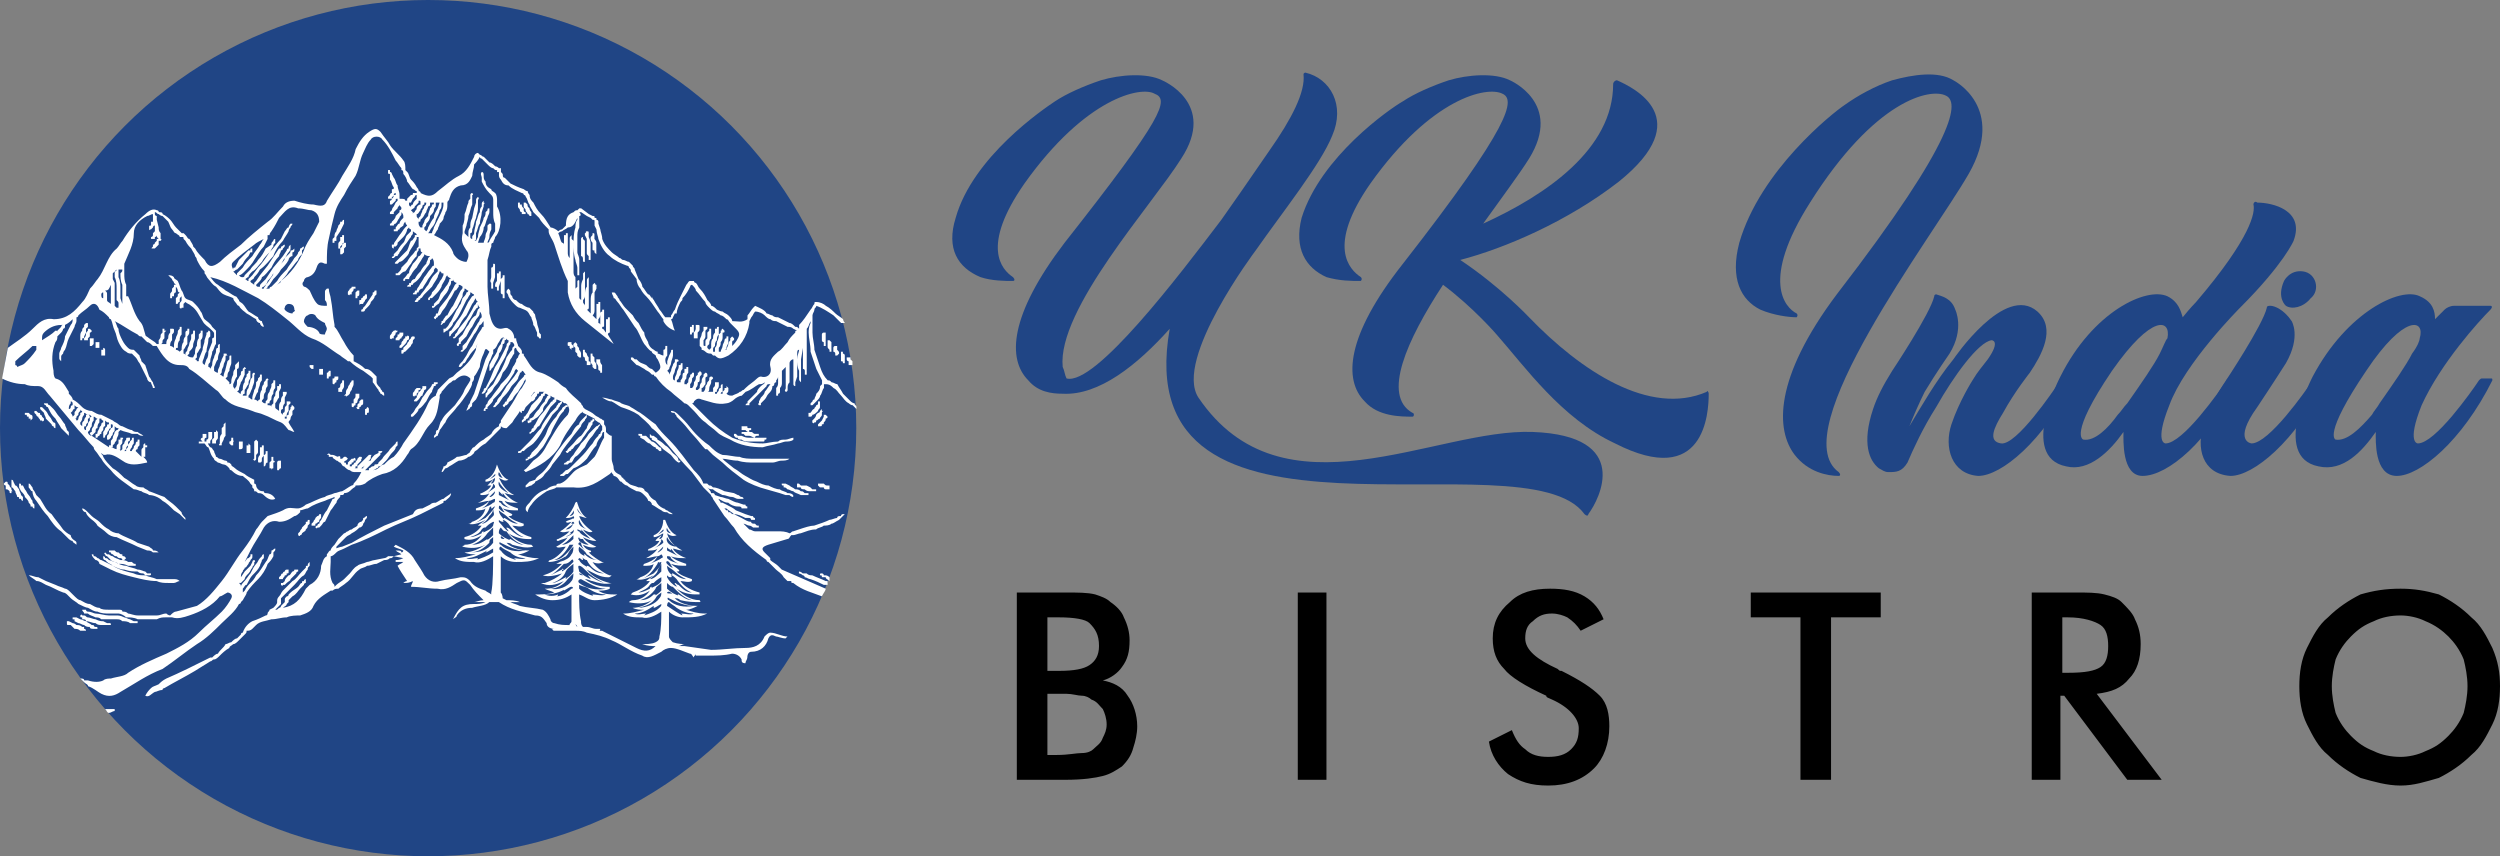 <?xml version="1.0" encoding="UTF-8"?>
<!DOCTYPE svg PUBLIC "-//W3C//DTD SVG 1.1//EN" "http://www.w3.org/Graphics/SVG/1.1/DTD/svg11.dtd">
<!-- Creator: CorelDRAW X8 -->
<svg xmlns="http://www.w3.org/2000/svg" xml:space="preserve" width="1308px" height="448px" version="1.1" style="shape-rendering:geometricPrecision; text-rendering:geometricPrecision; image-rendering:optimizeQuality; fill-rule:evenodd; clip-rule:evenodd"
viewBox="0 0 1308 448"
 xmlns:xlink="http://www.w3.org/1999/xlink">
 <rect x="0" y="0" width="1308" height="448" fill="#808080" stroke="none"/>
 <defs>
  <style type="text/css">
   <![CDATA[
    .fil0 {fill:#204585}
    .fil3 {fill:black;fill-rule:nonzero}
    .fil2 {fill:#204585;fill-rule:nonzero}
    .fil1 {fill:white;fill-rule:nonzero}
   ]]>
  </style>
 </defs>
 <g id="Layer_x0020_1">
  <g id="_1706101943088">
   <circle class="fil0" cx="224" cy="224" r="224"/>
   <path class="fil1" d="M1 198c4,2 8,3 12,3 2,1 4,1 7,1 3,0 4,3 6,5 5,6 10,12 15,18 3,3 5,6 8,9 0,1 1,2 1,2 0,0 0,0 0,0 1,1 2,3 3,4 1,2 3,4 5,6 3,4 8,7 12,10 2,0 3,1 4,1 1,1 3,1 4,2 2,0 5,1 7,3 2,1 4,3 6,5l3 2c1,1 2,2 3,3 0,0 0,0 0,0 0,-1 0,-1 0,-1 -1,-1 -2,-2 -2,-3 -1,-1 -2,-2 -3,-3 -2,-2 -4,-3 -6,-5 -3,-1 -5,-2 -8,-3 -1,-1 -2,-1 -3,-2 -1,0 -3,0 -4,-1 -2,-1 -4,-3 -6,-4 -2,-2 -4,-4 -6,-5 -2,-2 -4,-4 -5,-6 0,-1 -1,-1 -1,-2 1,1 1,1 2,1 3,-1 6,1 9,3 4,3 8,2 13,1 0,-1 -1,-2 -2,-3 0,0 0,0 0,0l0 0c0,0 0,0 1,0 0,0 0,0 0,0l0 -1c0,-1 0,-1 0,-2 0,0 0,-1 0,-2 1,0 1,0 1,0 0,-1 0,-1 0,-1 0,0 0,0 -1,0 0,-1 0,-1 0,-1 -1,0 -1,1 -1,1 0,0 0,0 0,0 0,0 0,1 0,1 -1,1 -1,1 -1,2 0,0 0,1 0,2 0,0 0,0 0,0 0,0 0,1 0,1 -1,-1 -2,-2 -3,-3 0,0 0,-1 1,-1 0,-1 0,-1 1,-2 0,-1 0,-1 0,-1 0,-1 0,-1 0,-1 0,0 0,-1 0,-1 0,0 0,0 0,0 -1,0 -1,0 -1,0 0,0 0,1 0,1 -1,0 -1,1 -1,1 0,1 -1,1 -1,2 0,1 -1,1 -1,2 0,0 -1,0 -1,0 0,-1 1,-2 1,-2 0,-1 1,-2 1,-2 0,-1 0,-1 0,-1 0,0 0,-1 0,-1 0,0 0,0 0,-1 0,0 0,0 0,0 -1,0 -1,0 -1,1 0,0 0,0 0,0 0,0 -1,1 -1,1 0,1 -1,1 -1,2 0,1 0,1 -1,2l0 1c0,0 -1,0 -1,0l1 -1c0,-1 0,-1 1,-2 0,0 0,-1 0,-2 0,0 1,0 1,-1 0,0 0,0 0,0 0,0 0,-1 0,-1 -1,0 -1,0 -1,0 0,0 0,0 0,0 -1,0 -1,0 -1,1 0,0 0,0 0,0 -1,1 -1,2 -1,2 -1,1 -1,1 -1,2l0 1c0,0 0,0 -1,1 0,-1 0,-1 -1,-1 0,0 0,0 1,0 0,-1 0,-2 0,-2 1,-1 1,-1 1,-2l0 -1c0,0 0,0 0,0 0,0 1,-1 0,-1 0,0 0,0 0,0 -1,0 -1,0 -1,0 0,0 0,0 0,1l-1 0c0,1 0,1 0,2 -1,1 -1,1 -1,2 0,0 0,0 0,1 0,0 0,0 0,0 -1,0 -2,-1 -3,-1 0,0 0,0 1,0 0,0 0,0 0,-1 0,0 0,0 1,-1 0,-1 1,-1 1,-2 0,-1 1,-2 1,-3l0 -1c0,0 1,-1 1,-1 0,0 0,0 0,0 0,0 0,0 0,0 2,1 4,1 6,2 1,0 2,0 3,0 1,1 2,1 3,1l0 0c0,0 0,0 0,0 0,0 0,0 0,0 -1,-1 -2,-1 -3,-2 -1,0 -2,0 -3,-1 -1,0 -3,-1 -5,-2 -1,0 -2,-1 -2,-1 -1,-1 -2,-1 -3,-2 -2,-1 -4,-2 -6,-3 -2,0 -3,-1 -5,-2 -2,0 -4,-1 -5,-2 -2,-2 -3,-3 -5,-4 0,-1 -1,-2 -2,-3 0,0 0,0 0,-1 -2,-3 -3,-6 -7,-7 -1,-1 -1,-3 -1,-4 -1,-5 -1,-10 1,-15 1,-1 1,-2 1,-3 0,0 0,0 0,0 1,-1 1,-1 2,-2 0,0 1,-1 1,-2 1,0 1,-1 1,-1 0,-1 0,-1 0,-1 0,0 0,0 0,0 2,-1 3,-2 4,-3 0,1 0,2 -1,3 -1,2 -2,4 -3,6 0,2 -1,4 -2,6 0,1 -1,2 -1,3 0,1 0,1 0,2 0,1 0,1 1,2 0,0 0,0 0,0 0,0 0,0 0,-1l0 0c0,0 0,-1 0,-1 0,-1 0,-1 1,-2 0,0 0,-1 1,-2 1,-2 1,-4 2,-6 1,-2 2,-4 3,-6 0,-1 1,-2 1,-3 0,-1 0,-1 0,-2 1,0 1,-1 1,-1 2,-2 4,-3 6,-5 2,-2 4,-1 5,2 2,1 3,2 5,4 0,0 0,1 1,1 1,2 1,4 2,6 1,2 1,4 2,6 1,2 2,4 4,5 1,1 2,1 3,1 1,1 1,1 2,2 1,1 1,2 2,3l1 2 3 6c0,1 1,2 2,2 0,1 1,2 1,3 0,0 1,0 1,0 0,0 0,0 0,0 0,-1 -1,-2 -1,-3 -1,-1 -1,-2 -2,-3l-2 -6 -2 -2c0,-1 -1,-2 -1,-3 -1,-1 -2,-2 -3,-3 -1,0 -2,0 -3,-1 -1,-1 -2,-2 -3,-4 -1,-2 -2,-4 -2,-6 -1,-1 -1,-3 -2,-4 4,2 8,5 12,7 1,1 1,1 2,1 0,0 0,0 0,0 1,1 2,2 3,3 1,0 2,1 3,2 0,0 1,0 1,0 0,0 0,0 1,0 3,5 6,10 12,10 2,0 4,0 5,2 5,3 9,7 14,11 2,1 3,4 5,5 4,4 9,4 14,6 2,1 4,1 6,2 3,1 6,3 9,4 2,1 3,3 4,4 1,0 2,1 3,1 0,0 0,0 0,0 -1,-2 -2,-3 -3,-5 0,0 0,0 0,0 0,0 0,0 0,0 0,-1 1,-1 1,-2 0,0 0,-1 1,-2 0,-1 0,-1 0,-2l1 -1c0,0 0,-1 0,-1 0,0 0,0 -1,-1 0,0 0,0 0,0 -1,0 0,1 -1,1 0,0 0,0 0,0l0 1c-1,1 -1,2 -1,3 -1,0 -1,1 -1,2 0,0 0,0 0,0 0,0 -1,0 -1,0 0,0 0,-1 0,-1 0,0 1,0 1,0 0,0 0,-1 0,-1 0,-1 1,-2 1,-2 0,-1 0,-2 0,-3l1 -1c0,0 0,0 0,0 0,-1 0,-1 -1,-1 0,0 0,0 0,0 0,0 0,0 -1,0 0,0 0,1 0,1l0 1c-1,1 -1,1 -1,2 0,1 0,2 -1,2 0,1 0,1 0,1 0,0 -1,-1 -1,-1 0,-1 0,-1 0,-1 0,0 0,-1 1,-1 0,-1 0,-2 1,-3 0,-1 0,-2 0,-3l1 -2c0,0 0,0 0,0 0,-1 0,-1 0,-1 -1,0 -1,0 -1,0l0 0c0,0 0,0 -1,0 0,0 0,1 0,1l0 1c-1,1 -1,2 -1,3 -1,1 -1,2 -1,3 0,1 0,1 0,2 0,0 0,0 0,0 -1,-1 -2,-1 -2,-2 0,0 0,0 0,0 0,-1 0,-1 0,-2 1,-1 1,-2 2,-3 0,-1 0,-2 0,-3l1 -2c0,0 0,-1 0,-1 0,0 0,-1 0,-1 -1,0 -1,0 -1,0 0,0 0,0 0,1 -1,0 -1,0 -1,0l0 2c-1,1 -1,2 -1,3 -1,1 -1,2 -1,4 0,0 -1,1 -1,1 0,0 0,0 0,1 0,-1 -1,-1 -2,-1 0,0 0,-1 0,-1 1,0 1,0 1,0 0,-1 0,-1 1,-2 0,-1 0,-2 1,-3 0,-1 0,-2 1,-3l0 -2c0,0 0,-1 0,-1 0,0 0,0 0,-1 0,0 0,0 -1,0 0,0 0,0 0,1 0,0 0,0 -1,1l0 1c0,1 -1,2 -1,3 -1,1 -1,2 -1,3 0,1 0,1 -1,2 0,0 0,1 0,1 0,0 0,0 0,0 -1,0 -1,0 -2,-1 0,0 0,0 0,0 0,-1 1,-1 1,-2 0,-1 0,-2 1,-3 0,-1 0,-2 1,-3l0 -2c0,0 0,0 0,-1 0,0 1,0 0,-1 0,0 0,0 0,0 0,0 -1,0 -1,1 0,0 0,0 0,0 -1,1 -1,1 -1,2 -1,1 -1,2 -1,3 -1,1 -1,3 -1,4 0,0 0,1 0,1 -1,0 -1,1 -1,1 0,0 -1,-1 -2,-1l0 0c1,-2 1,-3 2,-4 0,-2 1,-3 1,-4 0,-1 1,-2 1,-2 0,-1 0,-1 0,-1 0,-1 0,-1 0,-2 0,0 0,0 -1,0 0,0 0,1 0,1 0,0 -1,1 -1,1 0,1 0,1 -1,2 0,1 0,3 -1,4 0,1 -1,3 -1,4l0 1c-1,0 -1,-1 -2,-1 0,0 0,0 0,-1 1,-1 1,-2 2,-4 0,-1 1,-2 1,-4 0,0 0,-1 0,-2 0,0 0,0 0,-1 0,0 1,0 0,-1 0,0 0,0 0,0 -1,0 -1,1 -1,1 0,0 0,1 0,1 0,1 -1,1 -1,2 0,1 -1,3 -1,4 -1,1 -1,2 -1,4l-1 0c0,0 0,0 -1,0 0,0 0,0 0,0 0,-1 1,-1 1,-1l0 -2c1,-1 1,-2 2,-3 0,-1 0,-2 1,-3 0,-1 0,-1 0,-2 0,0 0,-1 0,-1 0,0 0,0 0,0 0,0 0,0 0,0 0,0 0,0 0,0 0,0 0,0 0,0 -1,0 -1,0 -1,0 0,0 1,0 1,0 0,0 0,0 0,0 0,0 0,0 0,0 0,0 0,0 0,0 0,0 0,0 0,0 0,0 0,0 0,0 0,0 0,0 0,0 0,0 0,0 0,-1 0,0 0,0 0,0 0,0 0,0 0,0 0,0 0,0 -1,0 0,0 0,0 0,0 0,1 0,1 0,1 0,0 0,0 -1,1 0,0 0,1 0,1 -1,1 -1,2 -1,3 -1,1 -1,3 -1,4l-1 1c0,1 0,1 0,1 -1,0 -1,-1 -2,-1 1,-1 1,-1 1,-1 0,-2 1,-3 1,-4 1,-1 1,-2 2,-4 0,0 0,-1 0,-2 0,0 0,0 0,-1 1,0 1,0 0,-1 0,0 0,0 0,0 0,0 -1,1 -1,1 0,0 0,1 0,1 -1,0 -1,1 -1,2 -1,1 -1,2 -2,3 0,2 0,3 -1,4l0 1c0,-1 -1,-1 -1,-2 0,0 0,-1 0,-1 1,-2 1,-3 2,-4 0,-1 0,-2 0,-4 1,0 1,-1 1,-2 0,0 0,0 0,-1 0,0 0,0 0,-1 0,0 0,0 0,0 -1,1 -1,1 -1,1 0,0 -1,1 -1,1 0,1 0,1 0,2 -1,1 -1,2 -1,3 -1,2 -1,3 -1,4 0,0 0,1 -1,1 0,-1 0,-1 0,-1 -1,-1 -1,-1 -2,-2 0,0 0,0 1,-1 0,-1 0,-2 1,-3 0,-2 1,-3 1,-4 0,-1 0,-1 0,-2 0,0 0,-1 0,-1 0,0 0,-1 0,-1 0,0 0,0 0,0 -1,0 -1,0 -1,1 0,0 0,0 0,1l-1 1 -1 4c0,1 -1,2 -1,4l0 0c-1,0 -1,-1 -2,-1 1,-1 1,-1 1,-2 0,-1 1,-2 1,-3 0,-1 1,-2 1,-3l0 -1c0,-1 0,-1 1,-1 -1,-1 0,-1 -1,-1 0,0 0,0 0,0l0 0c-1,0 -1,0 -1,0 0,1 0,1 0,1l-1 2c0,1 -1,2 -1,3 0,1 -1,2 -1,3 0,0 0,1 0,1 -1,0 -2,-1 -2,-1 0,0 0,0 0,0l0 -2c1,-2 1,-3 2,-4 0,-1 0,-2 1,-4 0,0 0,-1 0,-2 0,0 0,0 0,-1 0,0 0,0 0,-1 0,0 0,0 0,0 -1,0 -1,1 -1,1 0,0 0,1 0,1 -1,0 -1,1 -1,2 0,1 -1,2 -1,3 -1,2 -1,3 -1,4l-1 2c0,-1 -1,-1 -1,-1 0,0 0,-1 0,-1 0,-1 1,-1 1,-2 0,-2 1,-3 1,-5 1,-1 1,-3 2,-4 0,-1 0,-2 0,-3 0,0 0,0 0,-1 0,0 0,0 0,-1 0,0 0,0 0,0 0,-1 0,-2 0,-2 -1,-1 -2,-2 -2,-2 -1,-2 -3,-3 -4,-4 -1,-1 -1,-3 -2,-4 -1,-2 -2,-3 -4,-5 -1,-1 -3,-1 -4,-2 -1,-1 -1,-3 -2,-4 -1,-2 -1,-3 -2,-5 -1,-1 -2,-1 -2,-2 -1,-1 -2,-1 -3,-1 0,0 0,0 0,0 0,0 0,0 0,0l0 0c1,1 1,1 2,2 0,1 1,1 1,2 0,0 1,1 1,1 0,0 0,0 0,0 -1,0 -1,0 -1,0 0,0 0,1 0,1 0,0 0,0 -1,1 0,0 0,1 0,1 0,1 -1,1 -1,2l0 1c0,0 0,0 0,0 0,0 0,0 0,1l0 0c0,0 0,0 0,0 1,0 1,0 1,0 0,0 0,-1 0,-1 0,0 1,0 1,0 0,-1 0,-2 1,-2 0,-1 0,-1 0,-2 0,0 0,0 0,-1 1,1 1,2 1,2 0,1 1,1 1,1 -1,1 -1,1 -1,1 0,0 0,0 0,0 0,0 0,0 0,1 0,0 -1,1 -1,1 0,0 0,1 0,1l0 1c0,0 0,0 0,0 0,1 0,1 0,1l0 0c0,0 0,0 0,0 1,0 1,0 1,0 0,0 0,0 0,0 0,-1 1,-1 1,-1 0,0 0,-1 0,-1 0,-1 0,-1 1,-2 0,1 0,1 0,2 0,0 0,0 0,0 0,0 0,0 0,0 0,0 0,0 0,0 0,1 -1,1 -1,2 0,0 0,0 0,1l0 0c0,0 0,1 0,1 0,0 0,0 0,0l0 0c0,0 0,0 0,0 1,1 1,0 1,0 0,0 0,0 0,0 0,0 1,0 1,0 0,-1 0,-1 0,-2 0,0 1,-1 1,-1 0,0 0,0 0,0 1,1 2,1 3,2 3,2 4,5 6,8 1,2 3,3 4,4 0,0 1,1 1,1 1,1 1,1 1,2 0,0 0,1 0,1 0,0 0,1 -1,1 0,1 0,1 0,2l-2 5c0,1 0,3 -1,4l-1 3c0,0 0,0 0,0 0,0 -1,-1 -1,-1 0,0 0,-1 0,-1 1,-2 1,-4 2,-5 0,-2 1,-4 1,-6 0,-1 0,-1 1,-2 0,-1 0,-1 0,-2 0,0 0,-1 -1,-1 0,0 0,0 0,0 0,0 0,0 0,0 0,0 0,1 -1,1 0,0 0,1 0,1l-1 3c0,2 -1,3 -1,5l-2 5 0 1c0,0 -1,0 -1,0 0,-1 -1,-1 -1,-1 0,0 0,0 1,-1 0,0 0,-1 0,-2 1,-1 1,-2 2,-3 0,-2 0,-3 0,-4 1,-1 1,-2 1,-3 0,0 0,0 0,-1 0,0 0,0 0,-1 0,0 0,0 -1,0 0,0 0,1 0,1 0,0 -1,1 -1,1 0,1 0,1 0,2 -1,1 -1,3 -1,4 -1,1 -1,3 -1,4l-1 2c0,0 0,0 0,0 -1,0 -2,0 -3,-1 0,0 0,0 1,-1 0,0 0,-1 0,-1 1,-1 2,-2 2,-3 0,-2 1,-3 1,-4 0,-1 0,-1 0,-2 0,0 0,0 0,-1 0,0 0,0 0,-1 0,0 -1,0 -1,0 0,1 0,1 0,1 0,0 0,1 -1,1l0 2c0,1 -1,2 -1,3 0,1 -1,2 -1,3 0,1 -1,1 -1,2 0,0 0,0 0,1 0,-1 -1,-1 -1,-1 0,-1 0,-1 0,-2 1,-1 1,-2 2,-3 0,-1 0,-3 0,-4 0,0 1,-1 1,-2 0,0 0,0 0,-1 0,0 0,0 0,-1 0,0 -1,0 -1,0 0,1 0,1 0,1 -1,0 -1,1 -1,1 0,1 0,1 0,2 -1,1 -1,2 -1,3 -1,1 -1,3 -1,4 0,0 -1,1 -1,1 0,0 0,0 0,0 0,0 -1,-1 -2,-1 0,0 0,0 0,0 0,-1 0,-1 1,-1 0,-2 0,-3 1,-4 0,-1 0,-2 1,-3 0,-1 0,-2 0,-2 0,-1 0,-1 0,-1 0,0 0,-1 0,-1 0,0 0,0 0,0 -1,0 -1,0 -1,0 0,1 0,1 0,1 -1,1 -1,1 -1,2 0,1 -1,2 -1,3 -1,2 -1,3 -1,4 0,0 0,0 0,1 -1,-1 -2,-1 -2,-1 0,-1 0,-2 1,-3 0,-1 0,-2 0,-3 1,-1 1,-1 1,-2 0,0 0,0 0,0 0,-1 0,-1 -1,-1 0,0 0,0 0,0 0,0 0,0 -1,0 0,1 0,1 0,1 0,0 0,1 0,1 -1,1 -1,2 -1,3 -1,1 -1,2 -1,3l0 0c-1,0 -2,0 -3,0 1,0 1,-1 1,-1 0,-1 0,-1 1,-2 0,-1 0,-2 0,-3 0,0 0,0 1,-1 0,0 0,0 -1,0 0,-1 0,-1 0,-1 0,0 0,0 0,0 -1,0 -1,0 -1,0 0,0 0,1 0,1 0,0 0,1 0,1 -1,1 -1,1 -1,2 0,1 -1,2 -1,2l0 2c0,0 0,0 0,0 0,0 -1,0 -1,0 0,0 -1,-1 -1,-1l-3 -2c-1,-1 -2,-1 -2,-2 -1,-3 -1,-5 -3,-7 -3,-4 -4,-9 -6,-13 -1,0 -1,0 -1,0l0 -1c0,-2 0,-4 0,-5 -1,-2 -1,-4 -1,-6l0 -3c0,0 0,-1 0,-1 0,0 0,-1 0,-1 2,-5 5,-10 5,-16 0,-4 3,-7 7,-9 1,0 2,-1 3,-1 0,0 0,0 0,0 0,1 0,1 0,1 0,1 0,2 0,2 0,0 0,1 0,1 0,0 0,0 0,0 0,0 0,0 0,0 0,0 -1,0 -1,0 0,1 0,1 0,2 -1,0 -1,0 -1,1l0 0c0,0 0,0 0,1 0,0 -1,0 0,0l0 0c0,0 0,0 0,0 0,1 0,0 1,0 0,0 0,0 0,0 0,0 0,0 0,0 1,-1 1,-1 1,-1 0,0 0,-1 1,-1 0,1 0,1 0,1 0,1 0,1 0,1 0,0 0,0 0,1 0,0 0,0 0,0l-1 1 0 1c0,1 -1,1 -1,1 0,0 0,0 0,0 0,0 0,0 0,1l0 0c0,0 1,0 1,0 0,0 0,0 0,0 0,0 0,0 1,0 0,0 0,0 0,-1 0,0 1,0 1,-1 0,0 0,0 0,0 0,1 0,1 1,2l0 0c-1,0 -1,0 -1,0 0,0 0,0 0,0 0,0 0,1 0,1l-1 1c0,1 -1,1 -1,1 0,1 0,1 0,1 0,0 0,0 0,0 -1,1 -1,1 0,1l0 0c0,0 0,0 0,0 0,1 0,0 0,0 1,0 1,0 1,0 0,0 0,0 0,0 1,-1 1,-1 2,-2 0,0 0,-1 0,-1 0,-1 0,-1 0,-1 1,0 1,0 1,0 0,0 0,0 0,0l0 0c1,-1 0,-1 0,-1 0,0 0,-1 0,-1 0,-1 0,-1 0,-2 -1,-1 -1,-2 -1,-3l-1 -4c0,-1 0,-1 0,-2 0,0 -1,0 -1,-1 0,0 0,0 0,-1 0,0 0,0 0,0 1,0 1,1 2,1 0,0 1,1 2,1 1,1 2,2 3,3 1,2 1,3 2,4 1,1 1,2 2,2 1,1 2,1 2,2 1,0 1,0 1,0 1,0 1,0 1,1 0,0 1,1 1,1 1,2 2,3 3,4 1,2 2,3 2,4 1,1 1,2 1,2 1,2 2,4 4,6 0,0 0,1 0,1 1,1 1,2 2,3 1,1 2,3 4,4 1,1 2,3 4,4 2,1 3,1 5,2 0,1 1,2 1,2 1,1 1,2 2,2 1,2 3,3 4,4 2,1 3,2 5,3 0,1 1,2 2,2 0,1 1,2 2,2l0 0c0,0 0,0 0,0 0,0 0,0 0,0 0,-1 -1,-2 -1,-3 -1,0 -2,-1 -2,-2 -2,-1 -3,-2 -5,-3 -1,-1 -2,-3 -3,-4 -1,-1 -2,-1 -2,-2 -1,-1 -1,-2 -2,-2 -2,-1 -3,-2 -5,-3 -1,-1 -3,-2 -4,-3 -2,-1 -3,-3 -4,-4 0,0 0,0 0,0 9,2 17,7 25,11 5,3 10,7 15,11 4,3 8,8 13,10 6,2 10,6 15,9 1,1 3,2 4,3 0,0 1,0 1,0 2,2 5,4 7,5l4 3c0,0 1,1 1,1 0,0 0,1 0,2 1,1 2,3 3,4 0,1 1,1 1,2 1,0 1,1 2,1 0,0 0,0 0,0 0,0 0,0 0,0 0,-1 0,-2 -1,-2 0,-1 -1,-1 -1,-2 -1,-1 -2,-2 -2,-3 0,-1 0,-2 0,-3 -1,-1 -1,-1 -2,-2 -1,-1 -2,-2 -4,-2 -2,-2 -4,-3 -6,-4 0,-1 0,-2 0,-3 -2,-2 -4,-5 -5,-7 -2,-3 -3,-6 -5,-8 0,0 0,-1 0,-1 -1,-5 -1,-9 -2,-14 0,-1 -1,-3 -1,-5 -1,0 -1,0 -1,0 -1,1 -1,1 -1,2 0,1 0,2 0,4 1,1 1,2 1,3 -2,0 -4,0 -5,-1 -2,-2 -3,-5 -4,-7 -1,-1 -2,-2 -3,-2 -1,-1 -1,-2 0,-3 0,-1 1,-2 2,-2 3,-1 4,-3 5,-6 1,-2 2,-2 4,-1 0,0 1,0 1,0 0,-5 0,-9 1,-13 1,-5 2,-9 3,-13 1,-4 3,-7 5,-10 2,-4 4,-7 6,-10 2,-4 2,-8 4,-12 1,-2 2,-5 4,-7 1,-2 5,-2 6,0 3,3 5,7 7,11 1,1 2,3 3,4 0,0 0,0 0,1 1,0 1,1 1,2 1,1 2,3 2,4 1,1 2,3 3,4 1,0 1,1 2,1 0,1 0,1 0,1 -1,0 -1,0 -1,0 0,0 0,0 -1,0 0,1 0,1 -1,1 -1,1 -1,1 -2,2 0,0 0,1 0,1 0,0 0,0 -1,0 0,-1 -1,-1 -3,-1 0,0 0,-1 0,-2 0,-2 -1,-3 -1,-5 -1,-1 -1,-3 -2,-4l-1 -2c0,0 0,-1 -1,-1 0,0 0,-1 0,-1 0,0 -1,0 -1,0 0,1 0,1 0,1 0,1 0,1 1,1l0 3c1,1 1,3 2,4 0,0 0,0 0,0 0,0 0,0 0,0 0,1 0,1 -1,1 0,1 0,1 0,2 -1,0 -1,1 -1,1l-1 1c0,0 0,0 0,0 0,1 0,1 0,1 0,0 1,0 1,0 0,0 0,0 0,0 0,0 1,0 1,0 0,0 0,-1 0,-1 1,0 1,-1 1,-1 0,-1 1,-1 1,-1 0,0 0,0 0,0 0,1 0,1 0,1 -1,0 -1,0 -1,0 0,1 0,1 -1,2 0,0 0,1 -1,1l0 1c0,0 0,0 0,0 0,1 0,1 0,1 0,0 0,0 0,0 1,0 1,0 1,0 0,0 0,0 0,0l1 -1c0,0 1,-1 1,-1 0,-1 0,-1 1,-1 0,0 0,0 0,1 0,0 0,0 0,0 0,0 -1,1 -1,1l-1 2c0,0 -1,1 -1,2l-1 1c0,0 0,0 0,0 0,0 0,0 0,1l0 0c0,0 0,0 0,0 1,0 1,0 1,0 0,0 0,0 1,0 0,-1 0,-1 0,-1 1,-1 1,-1 2,-2 0,-1 1,-1 1,-2 0,0 0,0 0,0 0,0 0,0 0,0 0,1 1,1 1,2 0,0 0,1 -1,1 0,0 0,0 0,1 -1,1 -1,1 -2,2 0,1 -1,2 -1,2 -1,1 -1,1 -1,1 0,0 0,1 -1,1l0 0c0,0 0,0 0,1l0 0c0,0 0,0 0,0 1,0 1,0 1,0 0,0 1,0 1,0 0,-1 1,-1 1,-1 1,-1 1,-2 2,-3 0,-1 1,-1 1,-2l0 -1c1,1 1,2 1,2 0,0 0,0 0,1l-1 1c0,0 -1,1 -1,2 -1,0 -1,1 -2,2 0,0 0,0 0,1 -1,0 -1,0 -1,0 0,0 0,0 0,1l0 0c0,0 0,0 0,0 1,0 1,0 1,0 0,0 0,0 1,0 0,0 0,-1 1,-1 0,-1 1,-1 2,-2 0,-1 1,-2 1,-2 0,0 0,1 1,2 0,0 0,0 0,0 0,0 0,0 0,0l-1 1c-1,1 -2,3 -3,4l-2 3c0,0 -1,1 -1,2 0,0 0,0 -1,0l0 1c0,0 0,0 0,0 0,0 0,0 1,0 0,0 0,0 0,0 -1,0 -1,0 -1,0 0,0 0,0 0,0 0,0 0,0 0,0 0,0 0,0 0,0 1,0 1,0 1,0 0,0 0,0 -1,0 0,0 0,0 0,0 0,0 0,0 0,0 0,0 0,0 0,0 0,1 1,1 1,1l0 -1c1,0 1,0 1,0 1,-1 1,-1 1,-2 1,-1 2,-2 3,-3 1,-1 2,-3 2,-4 0,0 1,-1 1,-1 0,1 1,1 1,1 0,1 0,1 0,1l-2 2c-1,1 -1,3 -2,4 -1,1 -2,2 -3,4l-2 2c0,0 0,0 0,1 0,0 -1,0 -1,1 0,0 0,0 1,0 0,0 0,0 1,-1 0,0 0,0 1,0 0,-1 1,-1 1,-2 1,-1 2,-3 3,-4 1,-1 2,-3 3,-4 0,-1 1,-1 1,-2 0,0 0,-1 0,-1 1,1 2,1 2,2 0,0 0,0 0,0 0,0 -1,0 -1,0 0,1 0,1 0,1 -1,1 -1,2 -2,2 -1,2 -1,3 -2,5 -1,1 -2,2 -3,3 -1,1 -1,1 -2,2l-1 1 0 0c0,0 0,0 0,0l0 0c-1,1 0,1 0,1 0,0 1,0 1,0 0,0 1,-1 1,-1 1,0 2,-1 2,-1 2,-2 3,-3 3,-4 1,-2 2,-3 3,-5l1 -2c0,0 0,-1 0,-1 0,0 0,0 1,0 0,1 0,2 0,3 0,1 0,1 0,2 0,0 0,0 -1,1 0,0 0,0 0,1 -1,0 -1,1 -2,2 -1,1 -2,2 -3,4 -1,1 -2,2 -3,3 0,1 -1,2 -1,2l-1 1 -1 0c0,0 0,0 0,1l0 0c0,0 0,0 0,0 1,0 1,0 2,0 0,0 0,0 1,-1 0,0 1,-1 2,-1 1,-1 2,-3 3,-4 1,-2 2,-3 3,-4 0,-1 0,-2 1,-3 0,0 0,0 0,-1 0,0 0,0 1,0 0,1 0,2 1,2 0,0 0,0 0,0 -1,1 -1,2 -2,2 -1,2 -2,3 -3,4 -1,2 -2,3 -2,5 -1,0 -1,1 -2,2 0,0 0,0 0,0 -1,1 -1,1 -1,1l0 0c0,0 0,1 0,1 1,0 1,0 1,-1 1,0 1,0 2,0 0,-1 1,-2 1,-2 1,-2 2,-3 3,-4 1,-2 2,-3 3,-5 0,0 1,-1 1,-2 1,1 2,1 3,1 -1,1 -1,1 -1,1 0,1 -1,2 -1,3 -1,1 -2,2 -3,4 -1,1 -2,2 -3,4 -1,0 -2,1 -2,2 -1,0 -1,0 -1,1 0,0 -1,0 -1,1l0 0c0,0 0,0 0,0 1,0 1,0 2,0 0,-1 0,-1 1,-1 0,-1 1,-1 2,-2 1,-1 2,-2 3,-4 1,-1 2,-3 3,-4 1,-1 1,-2 1,-3 1,0 1,-1 1,-1 1,1 1,2 1,3 0,0 0,0 0,0l0 1c-1,0 -1,1 -2,2 -1,1 -2,3 -3,4 -1,2 -2,3 -3,5 0,0 -1,1 -1,2 -1,0 -1,0 -1,1 0,0 -1,0 -1,1l0 0c0,0 0,0 0,0 1,0 1,0 1,0 0,0 1,0 1,0 0,-1 0,-1 1,-1 0,-1 1,-2 2,-2 1,-2 2,-3 3,-5l3 -4c0,-1 0,-1 1,-2 0,0 1,1 1,1 0,0 0,0 0,1l-2 2c-1,1 -2,3 -3,5 -1,1 -2,3 -3,4 -1,1 -1,2 -2,2 0,1 -1,1 -1,1 0,1 -1,1 -1,2 0,0 1,0 1,0 0,0 0,0 0,0 0,0 1,0 1,-1 0,0 1,0 1,-1 1,0 1,-1 2,-2 1,-1 3,-3 4,-4 1,-2 2,-3 3,-5 0,-1 1,-2 1,-3 0,0 0,0 0,0 1,0 1,1 1,1 1,0 1,0 1,0 0,0 0,1 0,1l-1 2c-1,1 -1,2 -2,3 -1,2 -2,3 -3,4 0,0 0,1 -1,2 0,0 0,0 -1,1 0,0 0,0 0,1l0 0c0,0 0,0 0,0 1,0 1,0 1,-1 1,0 1,0 1,0 1,-1 1,-1 2,-2 1,-1 2,-2 3,-4 0,-1 1,-2 2,-4 0,0 0,-1 1,-2 0,0 0,0 0,0 0,1 1,1 2,2 0,0 0,0 0,0 -1,0 -1,0 -1,1l-1 2c-1,1 -2,3 -3,4 -1,1 -1,3 -2,4 -1,1 -1,1 -2,2 0,0 0,0 0,1 -1,0 -1,0 -1,1l0 0c0,0 0,0 0,0 1,0 1,0 1,0 1,-1 1,-1 1,-1 1,-1 2,-1 2,-2 1,-1 2,-3 3,-4 1,-1 2,-3 2,-4 1,-1 1,-2 1,-3 1,0 1,0 1,-1 0,1 1,2 2,2 0,0 -1,1 -1,1l-1 2 -3 5 -4 5 -1 3c-1,0 -1,0 -1,1 0,0 -1,1 -1,1 0,1 1,1 1,1 0,0 0,0 0,0 0,-1 1,-1 1,-1 0,-1 1,-1 1,-1 1,-1 1,-2 2,-3 1,-1 2,-3 3,-5 1,-1 2,-3 3,-5 1,0 1,-1 2,-2 0,0 0,-1 0,-1 1,0 2,1 2,1 0,0 0,0 0,0 0,1 0,1 -1,2l-1 2c-1,2 -2,4 -3,6 -1,1 -2,3 -3,5 -1,0 -1,1 -2,2 0,0 0,1 -1,1 0,1 0,1 0,1l0 0c-1,1 0,1 0,1 0,0 0,0 0,0 0,0 1,-1 1,-1 1,0 1,-1 1,-1 1,-1 2,-2 2,-2 2,-2 3,-4 4,-5 1,-2 2,-4 3,-6 0,-1 0,-2 1,-3 0,0 0,0 0,-1 0,0 0,0 0,0 1,0 1,1 2,1 0,1 -1,1 -1,1 0,1 -1,2 -2,3l-1 3c-1,1 -1,2 -2,3 -1,2 -2,4 -3,6 -1,1 -1,2 -2,3l-1 1 -1 0c0,1 0,1 0,1l0 0c0,0 0,1 0,1 0,0 0,0 0,0 1,0 1,-1 2,-1 0,0 1,-1 1,-1 1,-1 2,-2 2,-3 2,-2 3,-4 4,-6 1,-2 2,-4 3,-6 1,-1 1,-2 2,-3 0,0 0,-1 0,-1 1,0 1,1 2,1 0,1 -1,1 -1,1l-2 3c-1,2 -2,4 -3,6 -1,2 -3,4 -4,6l-2 3c0,0 -1,0 -1,1 0,1 0,1 0,2 0,0 0,0 0,0 0,0 0,0 0,0 1,0 1,-1 1,-1 1,-1 1,-1 1,-1 1,-1 2,-2 3,-3 1,-2 2,-4 4,-6 1,-2 2,-4 3,-6 1,-1 1,-2 2,-3 0,0 0,0 0,0 0,0 0,0 0,0 0,1 0,1 1,2 0,0 -1,0 -1,1 0,0 0,0 -1,1l-1 2 -3 5 -4 5 -1 2c-1,1 -1,1 -1,2 0,0 -1,0 -1,1 0,0 0,0 0,0 1,0 1,0 1,0 0,0 0,0 1,-1 0,0 0,0 1,-1 0,0 1,-1 2,-2 1,-1 2,-3 3,-5 1,-1 2,-3 3,-5 1,-1 1,-2 2,-2 0,-1 0,-1 0,-2 0,1 1,2 1,2l-1 1 -1 3c-2,1 -3,3 -4,5 -1,1 -2,3 -3,5l-2 2c0,1 0,1 0,2 0,0 -1,1 -1,1 0,1 0,1 1,1 0,0 0,0 0,0 0,-1 0,-1 1,-1 0,-1 0,-1 1,-2l2 -2c1,-2 2,-4 3,-5 1,-2 2,-4 3,-5 1,-1 1,-2 1,-3 1,1 1,2 1,3 0,0 0,0 0,0 0,0 -1,1 -1,1 0,1 -1,2 -1,2 -1,2 -2,3 -3,5 -1,2 -2,3 -3,5l-2 2c0,1 0,1 0,2 0,0 -1,0 -1,1 0,0 0,0 1,0 0,0 0,0 0,0 0,0 0,0 1,-1 0,0 0,0 1,-1l1 -2c1,-2 2,-3 3,-5 1,-1 2,-3 3,-5 1,0 1,-1 2,-2 0,0 0,0 0,0 0,0 0,0 0,0 0,1 0,2 0,3 0,0 0,0 0,0 -1,0 -1,1 -1,1l-2 3c-1,2 -2,4 -3,6 -1,1 -2,3 -3,5l-2 3c0,0 -1,1 -1,1 0,0 -1,1 -1,2 0,0 0,0 1,0 0,0 0,0 0,0 0,0 1,-1 1,-1 0,-1 1,-1 1,-1 1,-1 1,-2 2,-3 1,-2 3,-4 4,-5 0,-1 1,-2 1,-3 0,1 -1,2 -1,4 -2,5 -6,9 -10,12 -1,1 -1,1 -2,2l0 0 -2 1c-2,2 -4,4 -6,6 0,1 -1,2 -1,3 -2,1 -3,2 -4,4 -3,7 -8,14 -13,21 -1,2 -3,5 -5,7 -2,1 -3,2 -5,4 -1,0 -2,1 -2,1 -2,2 -3,2 -5,2 0,0 1,0 1,0 0,0 1,0 2,-1 0,0 1,0 1,-1 1,0 1,0 2,-1 0,0 1,-1 2,-2 1,-1 2,-3 3,-4 1,-1 2,-2 2,-3 0,0 1,-1 1,-1 0,0 0,-1 0,-2 0,0 0,0 0,0 0,0 0,0 0,0 -1,0 -1,1 -1,1 -1,1 -1,1 -1,1l-2 2c-1,2 -3,3 -4,5 -1,1 -1,1 -2,2 0,1 -1,1 -2,1 0,1 -1,1 -1,1 -1,0 -1,1 -2,1 0,1 0,1 0,1 -1,0 -1,0 -1,0 0,0 -1,0 -1,0 0,0 0,0 0,0 0,0 0,0 0,0 1,-1 1,-1 1,-1 1,-1 2,-2 3,-3 1,-1 2,-2 3,-3l1 -1c0,0 0,-1 0,-1 0,0 1,0 1,-1 0,0 -1,0 -1,0 0,0 0,0 -1,0 0,0 0,0 0,1l-2 1c-1,1 -2,2 -2,3 -1,0 -1,0 -2,1 1,-1 1,-1 1,-1 1,-1 1,-1 1,-2 0,0 0,0 0,0 0,-1 1,-1 0,-1 0,0 0,0 0,0l0 0c0,0 -1,0 -1,0 0,0 0,0 0,0l-1 1 -2 2 -2 2 -1 1c0,0 0,1 0,1 0,0 0,0 0,0 -1,0 -1,0 -1,0 0,0 0,0 -1,0 1,0 1,0 1,-1 1,0 1,0 1,-1 1,-1 1,-1 2,-2 0,0 0,0 0,-1 0,0 0,0 0,0 0,0 1,0 0,-1 0,0 0,0 0,0 0,0 0,0 -1,0 0,0 0,0 0,0l-1 1c0,1 -1,1 -1,2 -1,0 -1,1 -1,1 -1,0 -1,1 -1,1 0,0 0,0 0,0 0,0 0,0 -1,0 0,0 0,0 0,0 0,0 0,0 0,0 0,0 0,0 0,-1 1,0 1,0 1,-1 1,0 1,0 1,-1l1 0c0,0 0,0 0,-1 0,0 0,0 0,0 0,0 0,0 0,0 -1,-1 -1,0 -1,0 0,0 0,0 0,0l-1 0c0,0 -1,1 -1,1 0,0 -1,1 -1,1 0,0 0,0 0,1 0,0 0,0 -1,0 0,0 0,0 0,0 0,-1 0,-1 -1,-1 0,-1 1,-1 1,-1 0,0 0,0 0,0l1 -1c0,0 0,0 0,0 0,0 0,0 -1,-1 0,0 0,0 0,0 0,0 0,0 0,0 0,0 0,0 0,0l-1 0c0,0 0,0 -1,1 0,0 0,0 0,0 0,0 0,0 0,0 0,0 -1,0 -1,0 0,0 0,0 0,0 0,0 0,0 0,-1 0,0 0,0 0,0 0,0 0,0 0,0 0,0 0,0 0,0 0,0 0,0 0,0l0 0c-1,-1 -1,0 -1,0 0,0 0,0 0,0 0,0 0,0 0,0 0,0 0,0 0,0 0,0 0,0 0,0 0,0 0,0 0,0 0,0 0,0 0,0 -1,0 -2,-1 -3,-1 0,0 -1,0 -1,0 -1,-1 -1,-1 -2,0 0,0 0,0 0,0l0 0 0 0c0,0 1,0 1,0l0 1 2 0c0,1 1,1 2,2 1,0 1,1 2,1 1,1 1,2 2,2 1,1 2,2 3,2 1,1 2,1 3,1l2 0c1,0 1,0 1,0 0,0 0,0 0,0 -1,2 -2,4 -4,6 0,1 -1,1 -1,1 -2,1 -3,2 -5,3 -1,0 -3,1 -4,1 -2,1 -4,1 -5,2 -4,1 -7,3 -10,4 -1,1 -3,2 -4,2 0,0 -1,0 -1,0 -2,0 -4,-1 -7,1 -2,1 -5,2 -8,3 -1,1 -2,2 -3,3 -1,1 -2,3 -3,4 -2,4 -4,7 -7,11 -4,5 -7,11 -11,16 -4,5 -8,10 -13,13 -4,1 -7,2 -11,3 -1,0 -2,1 -3,2 0,0 -1,0 -2,-1 -2,0 -3,1 -5,1 -4,0 -7,0 -10,0 -2,0 -4,-1 -5,-1 -1,-1 -2,-1 -3,-1 0,-1 -1,-1 -2,-1 -2,0 -4,0 -5,0 -2,0 -4,0 -5,-1 -2,0 -3,-1 -5,-2 -2,0 -3,-1 -5,-2 -1,0 -2,-1 -4,-3 0,0 -1,-1 -1,-1 -1,-1 -2,-2 -3,-2 -2,-1 -3,-1 -5,-2l-5 -2 -4 -2c-2,0 -3,-1 -5,-1 0,-1 0,0 0,0 0,0 0,0 0,0 1,1 3,2 4,3 2,0 3,1 5,2 3,1 6,3 9,4 1,0 2,1 2,1 1,1 1,1 2,2 1,1 3,2 4,3 2,1 4,2 5,2 2,1 3,2 5,2 2,1 4,1 6,1 1,0 3,0 5,0 1,0 3,1 4,2 2,0 4,0 6,1 3,0 7,0 10,0 2,-1 3,-1 5,-1 1,0 2,0 3,0 0,0 0,0 0,0 3,1 6,0 9,-1 6,-2 12,-5 16,-10 1,0 2,-1 4,-2 1,0 3,1 2,3 -1,2 -3,5 -5,7 -4,4 -8,7 -12,11 -5,5 -11,8 -17,11 -7,3 -14,6 -20,10 -2,2 -6,2 -9,3 -1,0 -3,0 -4,1 -2,1 -5,1 -8,0 -1,0 -1,0 -1,0 0,0 0,0 -1,0 0,-1 -1,-1 -2,-1 1,1 1,1 2,2 1,1 2,1 2,2 3,1 5,3 7,4 4,2 7,1 10,-1 7,-4 14,-9 22,-12 6,-4 12,-9 18,-13 5,-3 9,-7 13,-11 3,-3 7,-6 9,-10 0,0 1,0 1,-1 0,0 1,-1 1,-1 1,-2 2,-3 2,-4 2,-3 4,-5 6,-7 2,-2 4,-5 5,-8 1,-1 2,-2 3,-4 0,-1 0,-1 0,-2 1,-1 1,-1 1,-2 0,0 0,0 0,0 0,0 0,0 0,0 -1,0 -1,1 -2,1 0,1 0,2 -1,2 -1,2 -1,3 -2,4 -2,3 -3,5 -5,7 -1,2 -2,3 -3,4 -1,1 -2,2 -3,4 0,0 -1,1 -1,1 0,-1 0,-1 0,-1 0,0 0,0 0,0 0,-1 0,-1 0,-1 1,-1 1,-2 2,-2 1,-2 2,-4 3,-5 2,-2 3,-3 4,-5 0,-1 1,-2 1,-3 0,0 1,-1 1,-1 0,-1 0,-1 0,-2 0,0 0,0 0,0 0,0 0,0 0,0l0 0c-1,0 -1,1 -1,1 -1,1 -1,1 -1,1 -1,1 -1,2 -2,3 -1,1 -2,3 -3,5 -1,1 -2,3 -4,5 0,0 -1,1 -1,2 0,0 0,0 0,0 0,-1 0,-1 -1,-2 1,0 1,0 1,0 0,0 0,0 0,0 1,-1 1,-1 2,-2 0,-1 1,-2 2,-3 1,-1 1,-2 2,-3 0,-1 1,-1 1,-2 0,0 0,0 0,-1 0,0 1,0 0,-1 0,0 0,0 0,0 0,0 -1,0 -1,1 0,0 0,0 0,0l-1 2 -3 3 -2 3 0 1c0,0 0,-1 0,-1 0,-1 0,-2 1,-3 0,0 0,0 0,0 0,-1 1,-1 1,-2 1,0 1,-1 2,-2 0,-1 1,-1 1,-2 1,-1 1,-1 1,-2 0,0 0,0 0,0 0,-1 0,-1 0,-1 0,0 0,0 0,0 -1,0 -1,0 -1,0 0,0 0,0 0,1l-1 1c-1,0 -1,1 -2,2 1,-2 2,-4 3,-6 2,-4 5,-8 7,-12 2,-3 5,-4 8,-3 3,0 5,-1 8,-3 1,0 2,-1 3,-2 0,0 0,0 0,-1 1,0 3,-1 4,-1 3,-2 6,-3 9,-4 2,-1 3,-1 5,-2 0,0 0,0 0,0 0,1 0,1 -1,1 -1,2 -2,4 -3,6 -1,1 -2,3 -3,5 0,0 -1,1 -1,2 -1,0 -1,1 -1,1 0,0 -1,0 -1,1l0 0c0,0 0,0 0,0l0 0c1,1 1,0 1,0 0,0 1,0 1,0 0,0 1,-1 1,-1 1,-1 1,-2 2,-2 1,-2 2,-4 3,-6 1,-1 2,-3 3,-4 0,-1 1,-2 1,-2 1,-1 1,-1 1,-2 0,0 0,0 1,0 0,0 1,0 1,-1 2,0 3,-1 4,-2 1,-1 2,-1 2,-2 2,0 3,0 5,-1 2,-2 6,-4 9,-5 6,-1 10,-5 13,-10 1,-1 1,-2 2,-3 5,-3 6,-9 10,-13 4,-4 4,-9 5,-14 0,0 0,-1 0,-1 0,-1 1,-1 1,-2 2,-2 3,-4 5,-5l0 0c1,-1 1,-1 2,-1 2,-2 5,-4 8,-1 0,0 0,0 0,0 0,0 0,1 0,1 -1,2 -2,3 -3,5 -1,3 -3,5 -5,8l-4 4c-1,1 -2,2 -3,4 -1,1 -1,3 -2,5 -1,0 -1,1 -1,2 -1,1 -1,1 -1,2l0 0c-1,0 0,0 0,0 0,0 0,0 0,0 1,0 1,-1 2,-1 0,-1 1,-2 1,-3 1,-1 2,-3 3,-4 1,-3 4,-5 6,-8 2,-2 4,-5 6,-8 1,-2 2,-3 2,-5 1,-1 1,-2 1,-3 1,-1 2,-3 3,-5 0,-2 1,-5 2,-7 1,-3 1,-3 3,-1 0,0 0,0 0,0l-1 2 -1 2c-1,3 -2,6 -3,9 -1,3 -2,6 -3,9l-1 2 -1 2c0,1 -1,2 -1,2 0,1 -1,2 -1,3l0 0c0,0 0,0 0,0 0,0 0,0 0,0 1,-1 2,-1 2,-2 1,0 1,-1 1,-2l2 -2 1 -2c1,-3 2,-6 3,-9l3 -9c1,-1 1,-3 2,-4 0,-1 0,-1 0,-2 2,-1 2,-3 3,-4 1,-2 2,-3 3,-2 -1,0 -1,0 -1,0 0,1 -1,2 -1,3 -1,1 -2,3 -2,4 -1,2 -2,3 -3,5l-1 2c0,1 0,1 0,2 0,0 0,0 0,1 0,0 0,0 0,0 1,0 1,-1 1,-1 0,0 1,-1 1,-1l1 -2c1,-2 2,-3 2,-5 1,-1 2,-3 2,-5 1,0 1,-1 1,-2 1,0 1,-1 1,-1 0,0 0,1 1,1 0,0 0,0 0,0 0,1 0,1 0,1 -1,1 -1,1 -1,2l-2 4c-1,2 -2,4 -4,7 -1,2 -2,5 -3,7l-2 4c-1,0 -1,1 -1,1 0,1 -1,1 -1,2 0,0 0,1 0,1 0,0 0,-1 0,-1 1,0 1,0 2,-1 0,-1 1,-1 1,-2 1,-1 1,-2 2,-3 2,-2 3,-5 4,-7 1,-3 3,-5 4,-8 0,-1 1,-2 1,-3 0,-1 1,-2 1,-2 0,-1 0,-1 0,-1 1,0 1,0 1,0 1,1 1,1 1,2 0,0 -1,1 -1,1 0,1 0,1 -1,2l-2 3c-1,3 -2,5 -3,7 -2,3 -3,5 -4,7 -1,1 -2,2 -3,3 0,1 0,1 -1,2 0,1 0,1 0,2 0,0 0,0 0,0 0,0 0,0 0,0 1,0 1,-1 1,-1 1,-1 1,-1 2,-2 1,-1 1,-2 2,-3 2,-2 3,-4 4,-7 2,-2 3,-4 4,-7 1,-1 1,-2 2,-3 0,-1 0,-2 0,-2 0,-1 1,-1 1,-1 0,0 0,0 0,0 0,1 1,2 2,3 0,0 0,0 0,0 -1,1 -1,2 -1,2 -1,1 -1,1 -1,2l-1 2c-1,1 -1,2 -2,4 -1,2 -3,4 -5,6 -1,2 -3,4 -5,7 -1,1 -2,2 -2,3 -1,1 -1,1 -1,2 -1,1 -1,1 -1,2 0,0 0,0 0,0 0,0 0,0 0,0l1 0c0,0 0,0 0,-1 0,0 1,0 1,0 0,-1 0,-1 0,-1 1,-1 1,-1 1,-1 1,-1 2,-2 2,-3 2,-2 4,-4 6,-7 2,-2 3,-4 5,-7 0,0 0,-1 1,-2 0,0 1,1 1,1 0,0 0,0 1,0 -1,0 -1,0 -1,0l-2 3 -4 5c-1,2 -2,3 -3,5 -1,1 -2,2 -2,3 0,0 -1,1 -1,1 0,1 -1,1 -1,2 1,0 1,0 1,0 0,0 0,0 0,0 0,0 1,-1 1,-1 0,0 1,-1 1,-1l2 -3c1,-1 3,-3 4,-5 1,-2 3,-3 4,-5 0,-1 1,-2 1,-3 1,0 1,-1 1,-1 1,0 1,1 2,2 0,0 0,0 0,0 -1,0 -1,1 -1,1 -1,1 -1,1 -2,2 -1,1 -2,3 -3,4 -1,2 -2,3 -3,5 0,0 -1,1 -1,2 -1,0 -1,1 -1,1 0,0 -1,1 -1,1l0 0c0,0 0,1 1,1 0,0 0,-1 1,-1 0,0 1,-1 1,-1 0,-1 1,-1 2,-2 1,-2 2,-3 3,-4 1,-2 2,-3 3,-5 0,-1 1,-1 1,-2 0,0 0,0 0,-1 0,1 0,1 0,2 0,1 -1,2 -2,4 -2,2 -3,5 -5,8 -2,3 -4,6 -6,9 0,1 0,1 0,1 -1,1 -1,1 -1,2 -2,1 -3,2 -4,4 -1,1 -3,2 -4,3 -2,1 -3,2 -5,4 -1,0 -1,1 -2,2 0,1 -1,1 -2,2 -1,0 -3,1 -5,1 -1,1 -3,2 -5,3 0,1 -1,2 -2,2 0,1 -1,2 -1,3 0,0 0,0 0,0 0,0 0,0 0,0 1,0 1,-1 2,-2 1,0 2,-1 2,-1 2,-1 3,-2 5,-3 2,0 4,-1 5,-2 1,0 2,-1 3,-2 0,-1 1,-1 2,-2 1,-1 2,-2 4,-3 1,-1 3,-3 4,-4 1,-1 3,-3 4,-4 0,-1 0,-1 0,-1 1,1 2,1 3,1 1,-1 2,-2 3,-3 1,-2 3,-4 4,-6 0,0 0,0 0,0 0,0 0,1 1,1 0,0 0,-1 0,-1 1,0 1,0 1,0l1 -2c1,-1 2,-2 3,-3 1,0 2,-1 2,-2 1,-1 1,-1 1,-2 1,0 1,0 1,-1 0,0 0,0 0,0 1,0 1,0 2,0 0,0 0,0 1,0 -1,0 -1,1 -1,1 -1,0 -1,0 -1,1 -1,0 -1,1 -2,2 -1,1 -2,2 -3,3l-2 4c-1,1 -1,2 -2,2 0,0 0,1 0,1 0,0 -1,1 -1,1l0 0c0,0 0,1 0,1 1,0 1,-1 2,-1 0,0 0,-1 1,-1 0,0 1,-1 1,-2 1,-1 2,-2 3,-3l3 -4 1 -2c0,0 0,-1 1,-1 0,0 0,-1 0,-1 1,0 1,0 2,1 0,0 0,0 0,0 0,0 -1,0 -1,1 0,0 -1,1 -1,2 -1,1 -2,2 -3,4 -1,1 -2,2 -3,4 0,0 -1,1 -2,1l0 1 -1 0c0,0 0,1 0,1l0 0c0,0 0,0 0,0 1,1 1,0 1,0 1,0 1,0 1,-1 1,0 2,-1 2,-1 2,-1 3,-3 4,-4 0,-2 1,-3 2,-4l1 -2c1,-1 1,-1 1,-1 0,-1 0,-1 0,-1 1,1 2,1 2,1 0,0 0,1 0,1 0,0 -1,0 -1,1 -1,0 -1,1 -2,2 -1,1 -2,3 -4,5 -1,1 -2,3 -3,5 0,0 -1,1 -1,2 -1,0 -1,1 -1,1 0,1 -1,1 -1,1l0 0c0,1 0,1 0,1 0,0 0,0 0,0 1,0 1,-1 2,-1 0,0 1,-1 1,-1 1,-1 1,-2 2,-2l3 -5 3 -5 2 -2c1,-1 1,-1 1,-1 0,-1 0,-1 0,-1 1,0 2,1 3,1 -1,0 -1,1 -2,1 0,1 -1,1 -1,2 -1,1 -2,2 -3,3 -2,3 -4,5 -5,8 -2,2 -4,5 -6,7 -1,1 -2,2 -3,3l-1 1 -1 1c-1,0 -1,0 -1,1l0 0c0,0 0,0 0,0 0,0 0,0 0,0 1,0 2,0 2,-1l1 0 1 -1c1,-1 3,-2 4,-3 2,-2 4,-5 5,-7l5 -8c1,-1 2,-2 3,-3 0,-1 1,-1 1,-2 1,-1 1,-1 1,-2 1,1 1,1 2,1 0,0 0,0 1,1 -1,0 -1,0 -1,0 -1,1 -2,1 -2,2 -1,1 -2,2 -3,4 -2,2 -4,5 -5,8 -1,3 -3,5 -5,8 -1,1 -2,2 -3,3 0,1 -1,1 -1,2 -1,0 -1,0 -1,1 -1,0 -1,0 -1,0l0 0c0,1 0,1 0,1 0,0 0,0 0,0 1,0 2,-1 2,-1 1,0 2,-1 2,-1 2,-1 3,-3 4,-4 2,-2 3,-5 5,-8 1,-3 3,-6 4,-8 1,-2 2,-3 3,-4 0,-1 1,-1 1,-2 1,0 1,0 1,-1 1,2 1,3 0,5 -5,5 -8,11 -11,16 -2,4 -4,6 -7,8 -2,2 -3,4 -5,5 1,1 1,1 1,1 7,-3 14,-7 18,-14 2,-5 5,-9 8,-13 1,-2 2,-3 3,-4 0,0 1,0 1,-1 0,0 0,1 0,1 2,1 4,2 6,3 0,1 1,1 2,2 1,0 1,1 2,2 0,0 0,1 0,2 0,0 0,0 0,0 0,0 -1,1 -1,2 -1,0 -1,1 -1,1 -1,1 -2,2 -3,4 -2,2 -3,4 -5,6 -2,2 -4,4 -6,6 -1,1 -2,2 -3,2 -1,1 -1,1 -2,2 0,0 -1,0 -1,1 0,0 0,0 0,0 0,0 0,0 0,0 1,0 1,0 2,0 1,-1 1,-1 2,-1 1,-1 2,-2 3,-3 3,-1 5,-3 7,-5 2,-3 3,-5 5,-7 0,-1 1,-3 2,-4 0,0 1,-1 1,-2 0,0 0,-1 1,-1 0,0 0,0 0,0 0,0 0,1 0,1 0,0 0,0 0,0 0,1 0,1 0,2 -2,3 -3,7 -5,10 -1,1 -3,3 -4,4 -2,1 -5,2 -7,4 -2,2 -4,5 -7,6 -1,0 -2,0 -2,1 0,0 0,0 0,0 -2,0 -4,1 -5,2 -4,1 -7,4 -9,7 -1,1 -2,2 -2,3 0,1 0,1 1,2 0,-1 1,-3 2,-4 2,-3 5,-5 8,-7 2,-1 4,-1 5,-2 1,0 1,0 2,0 1,0 2,0 4,0 1,0 2,0 3,0 8,1 13,-3 19,-7 0,0 1,-1 1,-1 0,1 1,1 1,2 1,0 2,1 2,1 1,1 1,2 2,2 1,1 2,2 3,2 1,1 3,2 5,3 2,0 3,1 4,2 1,1 2,2 2,3 1,0 2,1 2,2 2,1 3,2 5,3 1,1 2,1 3,1 1,1 2,1 3,1 0,0 0,0 0,0 0,0 0,0 0,0 -1,-1 -2,-1 -3,-2 -1,0 -1,-1 -2,-1 -2,-1 -3,-2 -4,-4 -2,-1 -3,-2 -4,-4 -1,-1 -2,-1 -2,-2 -1,-1 -2,-1 -3,-1 -2,-1 -4,-1 -5,-2 -1,-1 -2,-1 -2,-2 -1,0 -1,-1 -1,-1 -1,0 -1,-1 -1,-1 -1,-1 -2,-1 -3,-2 0,0 -1,-1 -1,-2 0,0 0,0 0,0 0,-2 -1,-3 -1,-5 0,-2 0,-5 0,-8 0,-1 0,-3 0,-4 -1,0 -2,-1 -3,-2 0,0 0,0 0,-1 0,-1 0,-2 -1,-3 0,0 0,-1 0,-2 -1,0 -1,-1 -2,-1 -1,-1 -2,-1 -3,-2 -1,-1 -3,-2 -5,-3 0,0 -1,-1 -1,-1 0,-1 -1,-1 -1,-2 -3,-3 -6,-5 -8,-8 -2,-1 -3,-2 -4,-3 -3,-2 -6,-4 -9,-5 -5,-1 -6,-5 -9,-9 0,-1 0,-1 -1,-1 0,-1 0,-1 0,-1 0,-1 -1,-2 -2,-3 0,-1 -1,-2 -1,-4 -1,0 -1,0 -1,0 0,-2 -1,-4 -3,-5 -1,-1 -3,0 -4,0 -4,0 -5,-4 -6,-8 0,-5 -1,-10 -1,-14 0,-5 0,-10 0,-14 1,-3 1,-5 2,-7 0,-1 0,-1 0,-1 0,-1 1,-1 1,-1 0,-1 1,-2 1,-3 3,-3 4,-11 1,-16 0,-1 0,-2 0,-3 0,-1 0,-3 -1,-4 -1,-1 -2,-1 -2,-2 -2,-1 -3,-2 -3,-4 -1,-1 -1,-2 -1,-3 0,-1 0,-2 -1,-2 0,-1 0,-1 0,-1 0,1 0,1 0,1 -1,1 0,2 0,3 0,1 0,1 0,2 1,2 2,4 4,6 0,0 1,1 1,1 1,1 1,2 1,3 0,0 0,1 0,2 0,1 0,3 0,4 0,0 0,0 0,0 0,2 0,4 1,6 0,1 0,2 0,2 0,1 0,2 0,2 -1,2 -2,3 -3,5l0 0c0,1 -1,1 -1,1 0,-1 1,-2 1,-3 0,-1 0,-2 1,-4 0,0 0,-1 0,-2 0,0 0,0 0,0 0,-1 0,-1 -1,-1 0,-1 0,-1 0,0l0 0c0,0 0,0 0,0 -1,1 -1,1 -1,1 0,1 0,1 0,2 0,1 -1,2 -1,3 0,2 -1,3 -1,4l0 0c-1,0 -2,0 -3,0l1 -3c1,-1 2,-3 2,-5 1,-1 1,-3 2,-5 0,-1 1,-2 1,-3 0,0 0,0 0,-1 0,0 0,-1 0,-1 0,0 0,0 0,0 0,0 0,0 0,0 -1,0 -1,0 -1,1 0,0 -1,1 -1,1 0,1 0,2 -1,3 0,1 -1,3 -2,5 0,1 -1,3 -1,5l-1 2c0,0 0,0 -1,0 1,0 1,-1 1,-1 0,-1 0,-2 0,-3 1,-2 1,-4 2,-5 0,-2 1,-4 1,-6l1 -3c0,0 0,0 0,-1 0,0 1,-1 0,-1 0,-1 0,-1 0,-1 0,0 0,0 0,0 -1,1 -1,1 -1,2 0,0 0,0 0,1 -1,1 -1,2 -1,3 -1,1 -1,3 -2,5 0,2 -1,4 -1,6 0,1 -1,1 -1,2 0,1 0,1 0,1 0,0 -1,0 -1,-1 0,0 0,0 0,0 0,-1 0,-1 0,-2 1,0 1,-1 1,-2 1,-2 1,-4 2,-6 0,-1 1,-3 1,-5 0,-1 0,-2 0,-3 0,0 0,-1 0,-1 0,-1 1,-1 0,-2 0,0 0,0 0,0 -1,1 -1,1 -1,2 0,0 0,1 0,1l-1 3 -1 5c-1,2 -1,3 -1,5 -1,1 -1,2 -1,3 0,0 0,1 0,1 0,0 0,0 0,1 -1,-1 -1,-1 -2,-2 0,0 0,0 0,-1l1 -3c0,-1 1,-3 1,-5 1,-2 1,-4 2,-6l0 -3c0,-1 0,-1 0,-2 0,0 1,0 0,-1 0,0 0,0 0,0 0,0 0,0 0,0 -1,0 -1,1 -1,1 0,1 0,1 0,2 -1,1 -1,1 -1,2 -1,2 -1,4 -2,6 0,2 0,4 -1,6 0,1 0,2 0,3 0,0 0,1 0,1 -1,4 0,6 2,9 1,1 1,2 1,3 0,1 -1,3 -1,3 -2,0 -4,-1 -5,-2 -1,-1 -2,-2 -2,-3 -2,-5 -6,-7 -10,-9 1,-1 1,-2 2,-3 0,-1 1,-2 1,-3 1,-1 2,-2 2,-3 0,-1 1,-2 1,-3 1,-1 1,-3 1,-4 0,0 0,-1 0,-1 0,-1 1,-1 1,-2 1,-3 2,-6 6,-7 4,0 5,-3 6,-5 0,-2 1,-4 1,-6 1,-1 2,-2 3,-4 0,0 0,1 1,1 1,1 2,2 3,3 1,1 2,2 3,2 1,1 1,1 2,1 0,1 0,1 0,1 1,0 1,0 1,0 0,1 0,2 0,2 0,1 1,2 1,2 1,2 2,3 4,3 2,2 5,3 7,4 0,0 1,0 1,1 1,0 1,1 1,1 1,1 1,3 2,4 0,1 1,2 2,4 1,1 2,2 3,3 1,2 3,4 5,6 0,0 0,1 0,1 0,2 2,4 3,7 2,6 4,13 7,19 0,2 0,4 0,6 1,6 4,11 9,15 5,4 10,8 15,12 0,0 0,0 0,0 -1,-2 -2,-3 -3,-5 0,0 0,0 0,0 0,0 0,0 0,0 0,-1 1,-1 1,-1 0,-1 0,-2 0,-3 0,-1 0,-1 0,-2l0 -1c0,-1 0,-1 0,-1 0,0 0,0 0,-1l0 0c-1,0 -1,0 -1,0 0,0 0,1 0,1 0,0 0,0 -1,0l0 2c0,0 0,1 0,2 0,1 0,2 0,2 0,0 0,1 0,1 -1,-1 -1,-2 -2,-2 0,0 0,0 0,-1 1,0 1,0 1,-1 0,-1 0,-2 0,-2 0,-1 0,-2 0,-3l0 -1c0,0 0,-1 0,-1 0,0 0,0 0,-1l0 0c-1,0 -1,0 -1,0 0,1 0,1 0,1 0,0 -1,0 -1,1l0 1c0,1 0,2 0,2 0,1 0,2 0,3 0,-1 -1,-1 -1,-1 0,0 0,0 0,0 0,-1 0,-1 0,-2 1,-1 1,-2 1,-3 0,-1 0,-2 0,-3l0 -1c0,-1 0,-1 0,-1 0,0 0,-1 0,-1l0 0c-1,0 -1,0 -1,0 0,0 0,1 0,1 0,0 -1,0 -1,0l0 2c0,1 0,2 0,3 0,1 0,2 0,3 0,0 0,0 0,0 -1,-1 -1,-1 -2,-2 0,0 0,0 0,0 1,-1 1,-2 1,-3 0,-1 0,-3 0,-4 0,-2 0,-3 0,-5l1 -2c0,-1 0,-1 0,-2 -1,0 0,0 -1,-1 0,0 0,0 0,0 -1,1 -1,1 -1,1 0,1 0,1 0,1l0 3c-1,1 -1,3 -1,4 0,2 0,4 0,5 0,1 0,1 0,2 -1,-1 -1,-1 -2,-2 1,0 1,-1 1,-1 0,-1 0,-1 0,-2 0,-2 0,-3 0,-4 0,-2 0,-3 0,-5l0 -2c0,-1 0,-1 0,-1 0,-1 0,-1 0,-2 0,0 0,0 0,0 -1,1 -1,1 -1,2 0,0 0,0 0,1 0,0 0,1 0,2 -1,1 -1,3 -1,4 0,2 0,3 0,5 0,0 0,1 0,1 0,-1 -1,-1 -1,-2 0,0 0,0 0,0 0,-1 0,-1 0,-1 1,-1 1,-2 1,-2 0,-2 0,-3 0,-4 0,-2 0,-3 0,-5l0 -2c0,0 0,0 0,-1 0,0 0,0 0,-1 0,0 0,0 0,0 -1,1 -1,1 -1,1 0,1 0,1 0,1l0 2c-1,2 -1,3 -1,4 0,2 0,3 0,4 0,1 0,2 0,3 0,0 0,0 0,0 0,0 -1,-1 -1,-1 0,-1 0,-2 0,-3 0,-1 0,-2 0,-3 0,-1 0,-1 0,-2 0,0 0,0 0,0 0,0 0,-1 0,-1 0,0 0,0 0,0 0,0 0,-1 -1,0 0,0 0,0 0,0l0 0c0,0 0,0 0,0 0,0 0,0 0,0 0,0 0,1 0,1 0,0 0,0 0,0 0,1 0,1 0,2 0,0 -1,1 -1,1 0,-2 0,-4 0,-6 -1,-1 -1,-2 -1,-3 0,0 0,0 0,-1l0 -2c0,-2 0,-3 0,-5 0,-2 0,-4 0,-5 0,-1 0,-2 0,-3 -1,-1 -1,-1 -1,-1 0,-1 0,-1 0,-2 0,0 0,0 0,0l0 0c-1,1 -1,1 -1,2 0,0 0,1 0,1 0,1 0,2 0,3 0,1 0,3 0,5 0,0 0,1 0,1 -1,-1 -1,-2 -1,-3l0 -1c0,-1 0,-2 0,-3 0,-1 0,-2 0,-3 0,0 0,-1 0,-1 0,-1 0,-1 0,-1 0,-1 0,-1 0,-1 -1,0 -1,0 -1,0 0,0 0,0 0,1 0,0 -1,0 -1,0 0,1 0,1 0,2 0,1 0,2 0,3 0,0 0,-1 -1,-1 -1,-1 -1,-3 -2,-5 0,0 0,0 0,0 1,-1 2,-1 2,-1 1,-1 2,-1 3,-2 3,0 4,-3 5,-5 0,0 0,1 0,1 -1,1 -1,3 -1,4 -1,3 -1,6 -1,9 0,2 0,5 1,8 0,1 1,3 1,4 0,1 0,1 0,2 0,1 0,1 0,2l0 0c0,0 0,0 0,0 0,0 1,0 1,0 0,0 0,-1 0,-1 0,0 0,-1 0,-1 0,-1 0,-1 0,-2 0,-2 0,-3 0,-4 0,-2 -1,-3 -1,-4 0,-2 0,-3 0,-4 0,-2 0,-3 0,-4 0,-2 0,-3 1,-5 0,-1 0,-2 0,-4 0,0 0,-1 0,-2 1,0 1,-1 0,-2 1,0 1,0 1,0l3 2 2 1c1,1 1,1 1,1 1,0 1,0 1,1 0,0 0,1 0,2l1 2c0,2 1,4 1,5 1,3 3,7 6,9 2,2 6,4 9,5 0,0 1,0 1,1 1,1 1,1 1,2l3 4c0,2 1,4 2,5 1,2 2,3 3,4 2,2 4,5 6,8 1,1 2,3 3,4 0,0 0,0 0,1 1,2 3,4 6,5 -1,-2 -1,-4 -2,-6 1,0 1,-1 1,-1l1 -2c0,0 0,0 1,0 0,-2 1,-4 2,-6 1,-1 1,-1 1,-2 2,-2 3,-4 4,-6 0,-1 1,-1 1,-1 0,0 0,0 0,0 0,0 0,0 0,0 1,1 2,2 2,3 2,2 3,4 5,6 0,1 1,2 2,3 1,1 2,2 3,2 1,1 2,1 3,2 1,0 2,1 3,2 1,0 1,1 2,2 1,1 2,2 3,3 2,2 2,3 1,5 -1,2 -2,3 -3,4 0,0 0,0 0,0 0,-1 0,-2 0,-2 0,-1 1,-1 1,-1 0,-1 0,-1 0,-1 0,0 0,0 -1,-1 0,0 0,0 0,0 0,0 0,0 -1,1 0,0 0,0 0,0 0,0 0,1 0,1 -1,1 -1,2 -1,2 0,1 -1,2 -1,3 0,0 0,0 0,0 0,0 0,0 -1,0 1,0 1,-1 1,-1 0,-1 1,-2 1,-3 0,-1 0,-1 0,-2 0,0 0,0 0,-1 0,0 0,0 0,0 0,0 0,-1 0,0 -1,0 -1,0 -1,0 0,0 0,1 0,1 -1,0 -1,1 -1,1 0,1 -1,2 -1,3 0,1 -1,2 -1,3 0,0 -1,0 -1,0 0,0 0,0 0,0 0,-1 0,-1 0,-2 1,-1 1,-2 1,-3 1,-1 1,-2 1,-3l0 -2c1,0 1,0 1,-1 0,0 0,0 -1,-1 0,0 0,0 0,0l0 0c-1,0 0,1 -1,1 0,0 0,0 0,1l-1 1c0,1 0,2 -1,4 0,1 0,2 -1,3 0,0 0,1 0,1 0,1 0,1 0,1 0,0 0,0 0,0 0,0 0,0 0,0 -1,0 -1,0 -1,0 0,0 0,0 0,0 0,-1 0,-1 0,-1 0,-1 0,-1 1,-2 0,-1 0,-2 1,-3 0,-1 0,-2 1,-3l0 -2c0,0 0,-1 0,-1 0,0 0,-1 0,-1 0,0 0,0 0,0 -1,0 -1,0 -1,1 0,0 0,0 -1,0l0 2c-1,1 -1,2 -1,3 -1,1 -1,2 -1,4 0,0 0,1 0,1 -1,1 -1,1 -1,1 0,0 0,0 0,0 -1,-1 -1,-1 -1,-1 0,0 0,0 0,0 0,0 0,-1 0,-1 0,0 1,-1 1,-1 0,-1 0,-2 1,-3 0,-1 0,-2 0,-2l0 -2c0,0 0,0 0,-1 0,0 1,0 0,0 0,0 0,0 0,0 -1,0 -1,0 -1,0 0,0 0,1 0,1l-1 1c0,1 0,2 0,3 -1,1 -1,1 -1,2 0,1 0,1 0,2 0,0 0,0 0,0 -1,0 -1,0 -1,-1 0,0 -1,0 -1,0 0,0 0,0 0,0 1,0 1,0 1,0 0,-1 0,-1 0,-2 0,0 1,-1 1,-2 0,-1 0,-2 0,-3l1 -1c0,0 0,0 0,-1 0,0 0,0 -1,0 0,0 0,0 0,0 -1,0 0,0 -1,0 0,0 0,1 0,1l0 1c-1,1 -1,2 -1,2 0,1 -1,2 -1,3 0,0 0,1 0,1 0,0 0,1 0,1 0,0 0,0 0,0 0,0 0,0 0,0 0,1 0,1 0,1 0,0 0,0 1,1 0,0 0,0 0,1 1,0 2,1 2,1 1,1 2,1 3,1 0,0 1,1 1,1 0,0 0,0 1,0 2,2 3,2 7,0 6,-4 10,-10 11,-17 0,-1 0,-1 0,-1 0,0 0,0 0,0l1 -2c1,-1 1,-2 2,-3 2,0 4,1 5,2 1,1 2,2 3,2 1,1 2,1 3,1 2,1 4,2 6,3 1,0 2,0 3,1l2 1c-1,0 -1,0 -1,1 -2,2 -3,3 -4,5 -2,2 -3,4 -5,5 -2,2 -5,4 -4,8 1,4 -2,6 -5,5 -1,0 -2,1 -2,1 -2,2 -4,3 -6,5 0,0 0,0 -1,1l0 0c-1,0 -1,1 -2,1 -1,1 -2,1 -4,2 0,0 0,0 0,0 -1,0 -2,0 -3,-1 0,0 0,0 0,0 1,-1 1,-1 1,-2l0 0c0,-1 0,-1 0,-1 0,0 0,0 0,0 0,0 -1,-1 -1,-1 0,0 0,1 0,1 0,0 0,0 -1,0l0 1c0,0 0,0 -1,1 0,0 0,1 0,1 0,0 0,0 -1,0 0,0 0,-1 1,-1 0,0 0,-1 0,-2 0,0 0,0 0,0 0,-1 0,-1 0,-1 0,0 0,0 0,0 0,-1 0,-1 0,-1 -1,0 -1,1 -1,1 0,0 0,0 0,0 0,0 0,1 0,1 -1,0 -1,1 -1,1 0,1 -1,1 -1,2 0,0 0,0 0,0 0,0 0,0 -1,0 0,-1 0,-1 1,-1 0,0 0,-1 0,-1 1,-1 1,-2 1,-2 0,-1 0,-1 0,-1 0,0 0,0 0,-1 0,0 0,0 0,0 -1,0 -1,0 -1,0 0,0 0,0 0,0 0,0 -1,0 -1,0 0,1 0,1 0,1 0,1 0,1 -1,2 0,1 0,1 0,2l0 0c-1,0 -2,0 -3,0 1,0 1,-1 1,-2 0,-1 1,-2 1,-3 0,0 0,-1 0,-1 1,-1 1,-1 1,-1 0,0 0,-1 -1,-1 0,0 0,0 0,0l0 0c0,0 -1,0 -1,1 0,0 0,0 0,0 0,1 0,1 -1,2 0,0 0,1 -1,2 0,1 0,2 -1,3 0,0 -1,0 -1,0 0,0 0,0 0,0l0 -2c1,0 1,-1 2,-2 0,-1 0,-2 0,-3 0,-1 1,-1 1,-1 0,-1 0,-1 0,-1 0,0 0,-1 -1,-1 0,0 0,0 0,0 0,0 0,0 0,0 -1,1 -1,1 -1,1 0,0 0,1 0,1 -1,1 -1,2 -1,3 -1,1 -1,2 -1,3l-1 1c0,0 0,0 0,0 0,0 -1,0 -1,0l0 -1c1,-1 1,-2 1,-3 1,0 1,-1 1,-2 0,-1 0,-1 1,-2 0,0 0,0 0,-1 0,0 0,0 -1,-1 0,0 0,0 0,0 0,0 0,1 -1,1 0,0 0,0 0,1 0,0 0,0 -1,1 0,1 0,2 -1,3 0,1 0,2 -1,3l0 0c0,0 -1,0 -1,0 0,-1 0,-2 0,-2 1,-1 1,-2 1,-3 1,-1 1,-1 1,-2 0,0 0,0 0,0 0,-1 0,-1 0,-1 0,0 0,0 0,0 -1,0 -1,0 -1,0 0,0 0,1 -1,1 0,0 0,1 0,1 -1,1 -1,2 -1,3 -1,1 -1,1 -1,2 0,0 0,-1 0,-1 -1,0 -1,0 -1,0l0 -1c0,-1 1,-2 1,-2 0,-1 0,-2 1,-3 0,0 0,-1 0,-1 0,0 0,-1 0,-1 0,0 0,0 0,-1 -1,0 -1,0 -1,0 0,0 0,1 0,1 -1,0 -1,0 -1,0 0,1 0,1 0,2 -1,0 -1,1 -1,2 0,1 -1,2 -1,2l0 1c-1,0 -1,0 -1,0 -1,0 -1,0 -1,-1l1 -1c0,0 0,-1 1,-2 0,-1 0,-2 1,-3 0,0 0,-1 0,-1 0,-1 0,-1 0,-1 0,0 0,-1 0,-1 0,0 0,0 0,0 -1,0 -1,0 -1,1 0,0 0,0 -1,0 0,1 0,1 0,1 0,1 -1,2 -1,3 0,1 -1,2 -1,3l0 1c-1,0 -1,-1 -1,-1 0,0 0,-1 0,-1 0,-1 1,-2 1,-3 0,-1 1,-2 1,-3l0 -1c0,-1 1,-1 1,-1 0,0 0,-1 -1,-1l0 0c0,0 0,0 0,0 0,0 0,0 -1,0 0,1 0,1 0,1 0,1 -1,1 -1,2 0,0 -1,2 -1,3l-1 2c0,-1 0,-1 -1,-2 1,-1 1,-1 1,-1 0,-1 1,-2 1,-3 0,-1 1,-3 1,-4 0,0 0,-1 0,-1 0,-1 0,-1 0,-1 0,0 0,-1 0,-1 0,0 0,0 0,0 -1,0 -1,0 -1,1 0,0 0,0 0,0l-1 2 -1 3 0 2c-1,-1 -1,-2 -1,-3l0 0c0,-1 1,-2 1,-2 0,-1 0,-2 0,-3 0,0 0,0 0,-1 0,0 0,0 0,0 0,0 0,-1 0,-1 0,0 0,0 0,0 -1,0 -1,0 -1,0 0,1 0,1 0,1 0,0 0,1 -1,1 0,1 0,1 0,2 0,1 0,1 0,1 -1,0 -2,-1 -3,-1 0,0 0,0 0,-1 -1,0 -2,-1 -2,-1 -2,-1 -3,-3 -3,-4 -1,-2 -2,-3 -2,-5 -1,-1 -2,-3 -3,-5 -1,-1 -2,-2 -3,-4l-4 -4c-1,-1 -2,-3 -3,-4 0,-1 -1,-1 -1,-2 -1,-1 -1,-2 -2,-2 0,0 -1,0 -1,0 0,0 0,0 0,0 0,1 1,2 1,3 1,0 1,1 2,2 1,1 2,3 3,4 2,3 4,6 6,9 2,2 3,6 5,9 1,1 2,3 4,4 0,1 1,1 2,2 0,0 0,0 0,0 0,1 1,2 1,2 2,4 2,5 -1,7 -1,-1 -1,-1 -1,-1l-1 -1c-1,0 -2,-1 -3,-2 -2,-1 -3,-1 -4,-2l-1 -1 -1 0c0,0 -1,-1 -1,-1 0,0 0,0 -1,0l0 0c0,0 0,0 0,0 0,1 0,1 0,1 0,0 1,1 1,1 1,1 1,1 2,2 1,0 2,1 4,2 1,1 2,1 3,2l1 1 1 0c0,0 0,1 1,1 0,0 0,0 0,0 2,3 5,6 8,8 2,2 5,4 7,6 1,0 2,1 2,1 1,1 2,2 3,3 2,2 3,4 6,6 2,2 4,3 6,5 2,2 5,3 7,4 5,3 11,4 17,4 3,-1 5,-1 8,-2 1,0 3,-1 4,-1 1,0 3,0 4,-1 0,0 0,0 0,-1 0,0 0,0 0,0 -1,0 -3,1 -4,1 -2,0 -3,0 -4,1 -3,0 -6,1 -8,1 -6,0 -11,-1 -16,-3 -5,-3 -9,-6 -13,-10 -2,-2 -4,-4 -6,-6l-2 -2c0,0 1,0 1,-1 1,-1 2,-2 4,-1 4,1 8,3 13,2 1,0 3,-1 4,-2 0,0 0,0 0,0 1,-1 3,-2 4,-2 1,-1 1,-1 2,-2 0,0 0,0 0,0 3,-1 5,-3 7,-4 1,0 2,0 3,-1 0,0 0,0 0,0 0,1 -1,1 -2,2 -1,1 -2,2 -2,3 -1,1 -2,2 -3,3l-2 2c0,0 0,0 0,1 0,0 -1,0 -1,1 0,0 0,0 1,0 0,0 0,0 1,0 0,-1 0,-1 0,-1l2 -2c1,-1 2,-2 3,-3 1,-1 2,-2 3,-3 0,0 1,-1 1,-1 0,-1 1,-1 1,-1 0,0 1,0 1,0l0 0c-1,1 -2,3 -3,4 0,1 -1,2 -2,3l-1 2c0,0 0,0 0,1 0,0 -1,0 0,1 0,0 0,0 0,0 0,0 1,0 1,0 0,-1 0,-1 0,-1l2 -2c1,-1 1,-2 2,-3 1,-1 2,-2 2,-4 1,0 1,-1 1,-1 0,-1 1,-1 1,-1 0,0 0,0 0,0 0,-1 0,-1 0,-1 0,0 1,-1 1,-2l0 3c0,1 0,2 -1,3l0 2c0,0 0,0 0,1 0,0 0,0 0,1 1,0 1,0 1,0 0,-1 0,-1 0,-1 1,0 1,-1 1,-1 0,0 0,-1 0,-2 1,-1 1,-2 1,-3 0,-1 0,-2 0,-3 0,-1 0,-1 0,-2 0,0 0,0 0,-1 0,0 0,0 0,0 1,-1 1,-1 2,-2 0,1 0,2 0,4 0,1 0,3 0,4 0,1 0,2 0,2l0 1c0,1 -1,1 0,2l0 0c0,0 0,0 0,0 1,0 1,-1 1,-1 0,-1 0,-1 0,-1 0,-1 0,-2 1,-3 0,-1 0,-3 0,-4 0,-2 0,-3 0,-5 0,0 0,-1 0,-1 0,-1 1,-2 2,-2 0,0 0,-1 0,-1 0,0 0,1 0,1 0,2 0,3 0,5 0,1 0,3 0,4 0,1 0,2 0,3 0,0 0,0 0,1 0,0 0,1 1,1 0,0 0,0 0,0 0,-1 0,-1 0,-1 0,-1 0,-1 0,-1l1 -3c0,-1 0,-3 0,-4 0,-2 0,-3 0,-5 0,0 0,-1 0,-2 0,0 0,-1 0,-1 0,0 0,0 0,0 0,0 0,0 0,0 0,-1 0,-2 1,-2 0,1 -1,3 -1,5 0,2 0,4 1,6 0,1 0,2 0,3 0,0 0,1 0,1 0,1 0,1 1,2 0,0 0,0 0,0 0,0 0,0 0,0 0,-1 0,-1 0,-2 0,0 0,-1 0,-1l0 -3 0 -6 1 -6 0 -3c0,0 0,0 0,0 0,-1 0,-1 0,-2 0,2 0,4 0,6 0,2 0,4 0,7 0,1 0,2 0,3 1,0 1,1 1,1 0,1 0,1 0,2 0,0 1,0 1,0 0,0 0,0 0,0 0,-1 0,-1 0,-2 0,0 0,-1 0,-1l0 -4c0,-2 0,-4 0,-6 0,-2 0,-4 0,-6l0 -3c0,-1 0,-1 0,-2 1,-1 1,-2 2,-4 0,1 0,1 0,1 -1,2 -1,4 -1,5 0,3 1,6 1,10 1,3 2,6 3,9 1,2 2,4 3,6 0,1 0,1 0,1 0,0 0,0 0,1l-1 1c0,2 -1,3 -2,4 0,1 -1,2 -1,3 -1,0 -1,1 -1,1 -1,1 -1,1 -1,1 0,0 0,1 0,1l0 0c0,0 0,0 0,0 0,0 1,0 1,0 0,0 0,0 1,-1 0,0 1,-1 1,-1 1,-1 2,-2 2,-3 1,-1 1,-3 2,-4 0,-1 0,-1 0,-2 0,0 0,0 0,0 0,0 0,0 1,0l0 0c0,0 0,0 0,0 2,0 3,1 4,2 2,1 2,2 4,4 1,1 2,3 4,4 0,0 1,1 2,1 1,1 1,1 2,2l0 -1c0,-1 -1,-1 -1,-2 -1,0 -2,-1 -2,-1 -2,-2 -3,-3 -4,-4 -1,-2 -2,-3 -3,-5 -1,0 -2,-1 -3,-1 -1,-1 -1,-1 -2,-1 -2,-2 -3,-4 -4,-7 -1,-3 -2,-6 -3,-9 0,-3 -1,-6 -1,-9 0,-1 0,-3 0,-4 0,-2 0,-3 0,-5 0,0 0,0 0,0 0,-1 1,-2 1,-3 0,-1 1,-1 1,-2 3,1 6,3 9,5 1,1 3,3 4,4 1,0 1,0 2,0 -1,-1 -1,-2 -1,-2 -1,-1 -3,-2 -4,-3 -1,-1 -3,-3 -5,-4 -1,-1 -3,-2 -5,-2l0 0c-1,0 -1,0 -1,1 -1,1 -1,2 -2,3 0,0 0,0 0,0 -2,3 -4,6 -6,8 0,1 0,1 0,2 0,0 0,0 0,0 -1,-1 -1,-1 -2,-1 -1,-1 -2,-2 -3,-2 -2,-1 -4,-2 -6,-3 -1,0 -2,0 -3,-1 -1,0 -2,-1 -3,-1 -1,-2 -4,-3 -6,-4l0 0c0,0 -1,1 -1,1 -1,1 -2,3 -3,4 0,1 0,2 0,2 -3,2 -5,1 -8,1 0,-1 -1,-2 -2,-3 -1,-1 -2,-1 -3,-2 -1,0 -3,-1 -3,-1 -1,-1 -2,-2 -3,-2 0,-1 -1,-2 -2,-3 -1,-2 -2,-4 -4,-6 -1,-1 -1,-2 -2,-3 -1,0 -1,-1 -1,-1 -1,0 -1,0 -2,0 -1,0 -1,1 -2,2 -1,2 -2,4 -3,6 -1,2 -2,4 -3,7 -1,1 -1,2 -2,3 0,0 0,1 0,1 -1,0 -2,0 -3,0 -1,-1 -2,-3 -3,-4 -1,-2 -2,-3 -3,-5 0,0 -1,-1 -1,-2 0,0 0,1 0,1 -1,-1 -1,-2 -2,-2 -1,-1 -2,-3 -3,-4 0,-1 -1,-3 -2,-4l-2 -5c0,-1 -1,-1 -1,-2 -1,-1 -2,-2 -2,-2 -1,0 -2,-1 -3,-1 -1,0 -1,-1 -2,-1 -1,-1 -3,-2 -4,-3 -2,-2 -4,-4 -5,-7 0,-2 -1,-4 -1,-5l-1 -3 0 -1c0,0 0,-1 -1,-1 0,-1 0,-1 -1,-1 0,-1 0,-1 -1,-1l-2 -1 -4 -3 0 0c0,0 -1,0 -1,0 0,0 0,0 -1,1 -1,0 -1,0 -2,1 -3,1 -4,3 -4,7 -1,1 -1,1 -2,2 -1,0 -2,1 -2,1 -1,-1 -3,-2 -4,-2 -2,-3 -3,-5 -5,-7 -2,-2 -3,-4 -4,-6 -1,-1 -2,-2 -2,-4 0,0 -1,-1 -1,-2 -1,0 -2,-1 -2,-1 -3,-1 -5,-2 -7,-3 -1,-1 -2,-2 -3,-3 -1,0 -1,-1 -1,-1 0,-1 0,-1 -1,-2 0,-1 0,-1 0,-2 -1,0 -1,0 -1,0 -1,-1 -2,-1 -2,-1 -1,-1 -2,-2 -3,-2 -1,-1 -2,-2 -3,-3 -1,0 -1,-1 -2,-1 0,0 0,0 0,0 0,0 -1,-1 -1,-1 -1,0 -2,1 -2,2 -2,4 -4,8 -8,10 -4,2 -7,5 -11,8 -3,3 -5,3 -9,1 0,-1 -1,-1 -1,-1 0,0 0,0 0,0 0,-1 -1,-2 -1,-2 -1,-2 -2,-3 -3,-4 -1,-1 -1,-3 -2,-4l-1 -1c0,-2 0,-4 -1,-5 -2,-3 -5,-5 -7,-8 -1,-2 -3,-4 -5,-7 -2,-2 -3,-2 -6,0 -3,2 -5,5 -7,9 -1,5 -4,9 -7,14 -2,4 -5,8 -8,13 -1,3 -3,3 -7,2 -3,0 -7,-1 -10,-2 -3,0 -5,1 -6,3 -3,3 -5,6 -8,8 -5,4 -10,8 -14,12 -4,3 -8,6 -11,9 -4,3 -6,3 -8,-1 -2,-2 -4,-4 -5,-6 0,0 0,0 -1,-1 0,-1 -1,-2 -2,-4 -1,0 -1,-1 -2,-2 0,0 0,0 -1,-1 0,0 -1,0 -1,0 -1,-1 -2,-2 -3,-3 -1,-1 -2,-3 -3,-4 -1,-1 -2,-2 -4,-3 0,-1 -1,-1 -2,-1 0,0 0,-1 -1,-1 -2,-1 -4,0 -6,2 -5,4 -9,9 -12,14 -1,1 -2,3 -3,4 -5,4 -6,11 -10,16 -1,1 -2,3 -4,5 -1,2 -2,5 -4,7 -4,5 -8,9 -15,9 -5,-1 -8,2 -11,5 -4,4 -9,7 -13,10 -1,5 -2,11 -3,16zm444 -10l1 1c0,1 0,1 0,1 0,0 0,0 0,0 0,1 0,1 0,1 -1,0 0,0 -1,0 0,0 0,0 0,0 -1,0 -1,0 -1,0 0,0 0,0 0,0l0 -1c0,0 0,-1 0,-1 -1,0 -1,-1 -1,-1 0,0 0,0 0,-1 0,0 0,0 0,0 0,0 0,0 1,0 0,0 0,0 0,0 0,0 1,0 1,0 0,0 0,0 0,0 0,0 0,0 0,0 0,1 0,1 0,1zm-11 114c0,1 0,1 0,2 -1,-1 -2,-1 -2,-2 -1,0 -1,0 -2,0 0,-1 0,-1 -1,-1 0,0 0,0 0,0 0,-1 0,-1 1,-1l0 0c0,0 1,0 1,1 0,0 1,0 1,0 1,0 2,1 2,1zm-1 2c0,1 0,2 0,2l-2 0c-2,-1 -4,-2 -7,-3 -1,0 -2,-1 -3,-1 0,-1 -1,-1 -1,-1 -1,-1 -2,-1 -2,-1 0,0 0,0 0,0 0,-1 0,-1 0,-1 1,0 2,1 2,1 1,0 1,0 2,0 1,1 2,1 3,1 2,1 5,2 7,3l1 0zm-1 4c0,1 -1,2 -2,4 -5,-2 -10,-3 -15,-7 -1,0 -1,0 -1,-1 -1,0 -1,0 -2,0l-2 -2c-1,-2 -3,-3 -4,-4 -1,-1 -3,-3 -4,-4 -1,0 -1,-1 -1,-1 -7,-5 -13,-10 -17,-17 -2,-2 -3,-4 -5,-6 -2,-3 -4,-6 -6,-9 0,0 0,0 0,0 0,-1 -1,-1 -1,-2 -1,-1 -2,-2 -4,-4l-6 -8c-5,-5 -9,-10 -14,-16 -2,-2 -4,-5 -7,-7 -2,-3 -5,-5 -7,-7 -3,-2 -6,-3 -9,-4 -2,-1 -3,-2 -5,-3 -2,0 -3,-1 -5,-2 0,0 0,0 0,0 0,0 0,0 0,0 2,0 4,1 5,1 2,1 4,1 5,2 2,1 4,1 5,2 2,1 3,2 5,3 3,2 5,4 8,6 2,3 4,5 7,8 5,5 9,11 13,16 2,2 4,4 5,7 1,0 1,0 2,0 0,0 0,0 1,1 1,0 1,0 2,1 2,0 4,1 6,2l5 1 2 1c1,0 1,1 2,1 0,0 1,0 1,1 0,0 0,0 0,0 0,0 0,0 0,0 -1,0 -1,0 -2,0 0,0 0,0 -1,0 -1,0 -2,-1 -3,-1 -2,0 -3,-1 -5,-1 -2,-1 -4,-2 -5,-3 -1,0 -2,0 -3,-1 1,1 2,2 2,3 1,0 1,0 1,0 0,0 1,0 1,1l3 1c1,0 3,1 4,1 2,1 4,2 5,2l3 1c0,0 1,0 1,0 0,1 1,1 1,1 0,0 0,1 0,1 0,0 -1,0 -1,0 -1,0 -1,0 -2,0 0,-1 -1,-1 -2,-1 -2,0 -4,-1 -5,-2 -2,0 -3,-1 -5,-2 0,1 1,1 1,2 0,0 1,0 1,0l2 1c2,1 4,2 5,3l5 2 3 1c0,0 0,0 1,0 0,1 1,1 1,1 0,0 0,1 0,1 -1,0 -1,0 -2,0 0,0 0,-1 -1,-1 -1,0 -2,0 -2,0 -2,-1 -4,-2 -6,-2 -1,-1 -3,-2 -4,-3 -1,0 -1,0 -1,0 0,0 1,1 1,1 0,0 0,0 0,0l0 0c1,0 1,0 1,1 0,0 1,0 1,0 1,1 1,1 2,1l4 2c2,1 3,2 5,2 0,1 1,1 2,1 0,0 1,1 1,1 0,0 1,0 1,0 0,1 0,1 0,1 -1,0 -1,0 -1,0 -1,0 -1,0 -2,0 0,0 -1,-1 -2,-1 -1,0 -2,-1 -3,-1 1,1 2,2 3,3 1,0 2,1 3,1 4,0 8,0 12,0 2,0 4,0 6,1 1,0 1,-1 2,-1l3 -1c3,-1 6,-2 8,-2 3,-1 6,-2 8,-3 1,0 3,-1 4,-1 0,-1 1,-1 2,-1 0,-1 1,-1 1,-1 0,0 0,0 0,0 1,0 1,0 1,0 -1,1 -1,1 -2,2 0,0 -1,1 -1,1 -2,1 -3,2 -4,2 -1,1 -3,1 -4,1 -1,1 -3,1 -4,2 -3,0 -5,1 -8,2 -1,0 -3,1 -4,1 0,0 -1,0 -1,0 -1,1 -1,2 -2,2 -3,1 -7,2 -10,3 -3,1 -4,2 -2,4 1,1 2,2 3,3 0,0 0,1 0,1 1,1 3,2 4,3 1,1 2,2 2,2l23 10zm-375 65c-1,0 -1,-1 -2,-2 2,0 3,0 5,0 0,0 0,0 0,1 -1,0 -2,1 -3,1zm285 -55c0,0 0,-1 0,-1 -3,2 -6,4 -10,4 2,1 4,0 6,0 0,0 0,0 0,0 0,0 -1,1 -1,1 3,-1 6,-2 8,-4 1,-1 1,-1 1,-2 -2,1 -3,2 -4,2zm7 -1c3,2 6,4 8,5 0,-1 -1,-1 -1,-1 3,0 5,1 7,0 -3,0 -6,-1 -9,-3 -1,-1 -3,-2 -4,-3 -1,0 -1,2 -1,2zm1 -3c3,3 8,4 13,3 -5,0 -9,-2 -13,-4 -1,-1 -1,1 0,1zm-7 -1c-2,3 -5,4 -9,5 4,0 9,-2 11,-5 1,-1 1,-2 1,-3 -1,1 -2,1 -3,3zm6 -3c0,1 2,0 3,1 -1,-1 -2,-2 -3,-1zm0 -2c2,2 4,3 7,4 -1,0 -2,-1 -1,-1 2,1 4,3 7,3 -4,-1 -7,-4 -10,-7 -1,0 -2,-1 -3,-2 0,1 0,2 0,3zm-6 0c-2,3 -5,5 -8,6 3,0 5,-1 7,-3 1,0 1,0 1,0 0,1 -1,1 -1,1 2,-1 3,-2 4,-3 0,-2 0,-3 0,-4 -1,1 -3,2 -3,3zm3 -6c-2,1 -3,2 -4,3 -1,0 -1,0 -2,1 -1,2 -4,3 -6,4 2,0 4,-1 6,-2 0,-1 1,-1 1,-1 0,1 -1,1 -1,1 2,-1 5,-2 6,-4 0,-1 0,-2 0,-2zm5 -1c0,0 1,1 0,1 -1,0 -1,0 -2,-1 0,1 0,1 0,1 1,2 3,4 5,5 0,-1 -1,-1 -1,-2 1,0 1,1 2,1 2,2 4,4 7,4 -3,-1 -6,-4 -8,-7 -1,-1 -2,-2 -3,-2zm-2 -5c0,2 1,4 3,5 0,0 -1,-1 0,-1 2,1 4,3 7,3 -2,-1 -4,-2 -6,-4 -1,-1 -3,-2 -4,-3zm-3 -1c-1,2 -2,3 -2,4 -1,2 -3,3 -4,4 2,0 4,-2 6,-4 0,-1 0,-2 0,-4zm-1 0c0,-1 0,-1 0,-1 0,0 -1,0 -1,1 -2,3 -4,6 -8,8 2,-1 4,-2 6,-3 2,-2 4,-4 4,-6 0,0 -1,0 -1,1zm4 0c1,1 2,2 3,2 -1,-1 -1,-2 -2,-3 -1,-1 -2,0 -1,1zm0 -4c0,0 0,1 0,1 2,2 4,2 6,3 -2,-1 -3,-2 -4,-3 0,-1 -1,-1 -2,-1zm-5 0c-1,2 -2,3 -4,4 2,-1 5,-2 6,-3 1,0 1,-1 0,-2 0,0 -1,1 -2,1zm5 -5c0,1 0,1 0,2 2,1 4,2 6,3 -2,-1 -3,-3 -4,-4 0,0 0,0 0,1 -1,-1 -2,-1 -2,-2zm-5 3c0,0 1,0 1,0 -1,0 -2,1 -2,1 1,-1 4,-2 4,-4 -1,1 -2,2 -3,3zm2 -7c0,1 0,1 -1,1 1,0 1,0 1,0 -1,2 -2,3 -4,4 2,-1 4,-2 5,-3 0,-1 0,-1 -1,-2zm3 -1c-1,3 2,5 5,5 -2,-1 -4,-3 -5,-5zm-2 -4c-1,1 -2,2 -3,3 1,-1 4,-2 3,-3zm2 -1c-1,2 1,3 2,3 -1,-1 -2,-2 -2,-3zm-2 -4c1,0 1,0 1,0 1,3 3,7 6,8 -2,1 -4,0 -5,-1 1,4 4,7 8,9 -2,0 -4,-1 -5,-1 1,2 4,4 7,5 0,0 -1,0 -1,0 -2,0 -5,0 -7,-1 2,2 5,3 8,4 0,0 0,1 0,1 -3,0 -5,0 -8,-1 1,1 3,2 4,3 1,1 0,1 -1,1 2,2 5,3 8,4 0,1 0,1 0,1 -2,1 -4,0 -6,0 2,3 6,5 10,6 0,0 0,1 0,1 0,0 -1,0 -2,0 -4,0 -7,-1 -10,-3 3,3 7,6 12,6 0,0 1,1 0,1 -3,0 -6,0 -10,-1 -1,-1 -2,-1 -3,-1 3,3 8,4 12,4 0,0 1,0 0,0 -2,1 -4,2 -6,2 3,1 6,2 10,2 0,0 0,0 1,0 -4,2 -8,2 -13,2 -2,0 -5,-1 -7,-3 0,4 0,9 0,13 0,1 1,2 2,3 3,1 5,1 8,1 0,0 -1,0 -2,0 -1,0 -2,1 -3,1 1,0 2,0 3,0l14 2c6,0 12,-1 18,-1 4,0 8,-1 10,-6 1,-1 2,-2 3,-2 3,0 6,2 9,2 -1,1 -1,1 -1,1 -2,0 -4,-1 -5,-1 -2,-1 -3,-1 -4,1 -1,4 -4,7 -9,7 -1,0 -2,1 -2,3 0,1 -1,2 -1,3 -2,0 -2,-1 -2,-2 -1,-2 -3,-3 -5,-3 -4,1 -8,1 -12,1 -3,0 -5,0 -7,0 0,0 0,-1 0,-1 0,1 -1,1 -1,2 -1,-1 -1,-2 -2,-2 -3,-1 -7,-3 -10,-3 -2,0 -4,1 -5,2 -4,2 -7,4 -10,2 -6,-2 -11,-6 -16,-8 -4,-2 -8,-3 -13,-4 -2,-1 -4,-1 -6,-1 -4,0 -7,0 -11,0 0,0 -1,0 -1,-1 1,0 2,0 4,0l-3 0c-2,0 -4,-1 -4,-3 -2,-3 -3,-4 -6,-4 -7,-2 -13,-3 -19,-7 -2,0 -3,0 -5,0 -2,2 -6,2 -9,3 -3,0 -6,1 -8,4 0,1 -1,1 -2,2l0 0c3,-6 5,-8 11,-8 2,0 4,0 6,-1 -2,0 -4,0 -5,0 -1,0 -1,0 -1,0 1,0 3,-1 5,-1 -3,-3 -5,-5 -7,-8 -3,-3 -3,-3 -7,-1 -3,2 -6,4 -10,3 -5,0 -9,-1 -14,-1 0,0 0,0 0,0 0,-1 1,-2 1,-3 -2,1 -3,1 -5,1 1,-1 2,-1 2,-1 -2,-3 -4,-6 -5,-8 1,-1 2,-1 3,-2 -1,0 -3,0 -4,0 0,-1 0,-1 0,-1 1,0 2,0 4,-1l-5 -1c0,0 0,0 0,0 -1,1 -1,1 -2,1 -1,1 -2,1 -3,1l-4 2c-2,0 -3,1 -5,1 -1,1 -3,1 -4,2 -3,2 -4,5 -7,7 -1,1 -3,2 -4,3 -1,0 -2,0 -3,1 0,0 0,0 -1,0 0,0 0,0 0,0 -3,2 -7,4 -9,8 -1,3 -4,4 -7,5 -2,0 -5,0 -7,1 -3,0 -5,1 -8,1 -3,1 -6,1 -8,3 -1,1 -2,2 -2,2 -1,1 -2,1 -3,1 0,0 0,0 0,0l0 0c0,1 0,1 -1,2l-1 1c-1,1 -1,1 -2,2 -1,1 -2,2 -3,2 -1,1 -2,1 -2,2 -2,1 -4,3 -5,4 -1,1 -2,2 -3,2 -1,0 -1,1 -2,1 0,0 0,0 0,0 -3,2 -5,3 -8,5 -5,3 -11,6 -16,9 0,0 -1,0 -1,1 -2,0 -3,1 -4,1 -2,1 -3,3 -5,2 1,-2 2,-3 3,-4 1,-1 2,-1 4,-2 1,-1 2,-2 4,-3 7,-3 15,-7 23,-11 0,0 1,0 1,0 1,-1 2,-2 3,-2 1,-2 3,-3 4,-5 1,0 2,-1 3,-1 1,-1 2,-2 3,-2l2 -2c0,-1 1,-1 1,-1 1,-3 3,-5 5,-6 3,-1 5,-2 7,-3 1,0 1,-1 1,-1 0,0 0,0 0,0 0,-1 1,-1 1,-2l2 -1c1,-1 2,-2 2,-3 0,0 0,0 0,0 0,-1 0,-1 0,-1 0,-1 1,-2 1,-2 1,-1 1,-2 2,-3 2,-2 3,-3 5,-5 2,-1 3,-3 5,-5 0,0 1,-1 2,-2 0,-1 0,-1 1,-1 0,-1 0,-1 1,-2l0 0c0,0 0,0 0,0 0,0 0,0 0,0 0,1 0,2 0,2 -1,1 -1,1 -1,2 -1,1 -1,2 -2,3 -2,1 -3,3 -5,5 -1,1 -3,3 -4,4 -1,1 -2,2 -3,3 0,0 0,1 0,1 0,0 0,0 0,0l0 2c-1,1 -2,2 -3,3 1,0 1,0 2,-1 0,0 0,0 0,0 1,0 1,-1 1,-1 1,-1 1,-1 2,-2 0,0 0,-1 0,-1 0,-1 0,-1 1,-2 0,0 1,0 1,-1l1 -1c1,-1 3,-2 4,-3 1,-1 1,-2 2,-2 0,-1 0,-1 1,-1 0,0 0,-1 1,-1 0,0 0,0 0,0 0,1 0,1 0,2 0,0 -1,0 -1,1 -1,1 -1,1 -2,2 -1,1 -2,3 -4,4l-1 1c0,0 0,0 -1,1 0,0 0,0 0,1 0,0 -1,1 -1,1 0,1 -1,1 -2,2 6,-1 9,-4 12,-10 0,0 1,-1 2,-2 4,-2 6,-6 6,-10 1,-2 1,-4 3,-5 0,0 0,0 0,-1 0,0 0,0 0,0 1,-1 1,-2 2,-2 0,-1 1,-2 2,-3l2 -3c1,-1 2,-2 3,-3 1,0 1,-1 2,-1 0,0 1,-1 2,-1 1,-1 2,-1 3,-2 0,-1 1,-2 2,-2 1,-1 1,-1 1,-2 1,0 1,-1 2,-1l0 0c0,0 0,0 0,0 0,0 0,0 0,0 0,1 0,1 -1,2 0,0 0,1 -1,2 0,1 -1,2 -2,2 -1,1 -2,2 -4,3 -1,1 -2,1 -3,2 0,0 -1,1 -2,2l-3 3c0,1 0,1 -1,1 1,0 3,-1 4,-1l5 -2c5,-3 11,-6 17,-9 5,-2 10,-4 15,-6 1,-2 2,-3 5,-3l4 -2c1,-1 2,-1 3,-1 2,-1 3,-2 4,-2 1,-1 3,-2 4,-3 0,0 0,0 0,0 0,0 0,0 0,0 0,2 -2,3 -3,4 -1,0 -1,0 -1,1 -2,1 -4,2 -6,3l-6 3c-6,3 -12,5 -18,8 -6,3 -12,6 -18,8l-4 2c-2,1 -3,1 -4,2 -1,1 -2,2 -3,2 0,1 0,2 0,3 0,3 -1,7 1,11 1,1 1,1 1,2 0,0 1,-1 1,-1 1,-1 3,-2 4,-3 1,-1 2,-2 3,-3 1,-1 2,-3 4,-4 1,-1 3,-1 5,-2 1,0 3,-1 4,-1l5 -1c1,0 2,-1 2,-1 1,0 2,0 3,0l0 0 4 -1c-1,-1 -2,-1 -3,-2 2,0 3,0 3,1 1,0 1,-1 1,-1 -2,-1 -3,-1 -5,-2 0,0 1,-1 1,-1 4,2 8,4 10,8 2,3 4,6 5,8 2,3 5,4 8,3 4,-1 7,-1 11,-2 2,0 3,0 5,2 2,3 5,4 8,5 1,1 2,1 3,2l0 -1c1,-4 1,-15 1,-19 -3,2 -7,4 -10,3 -4,0 -7,0 -10,-2 0,0 0,0 0,0 4,0 7,-1 11,-2 -2,0 -4,0 -6,-1 0,0 0,-1 0,0 4,0 8,-2 11,-4 -4,2 -8,2 -12,1 0,-1 1,0 1,-1 4,0 7,-2 9,-5 -3,2 -6,3 -9,2 0,0 0,-1 0,-1 4,-1 7,-3 9,-6 -1,0 -1,0 -2,0 0,0 0,0 0,0 1,-1 3,-2 4,-3 -2,1 -6,3 -9,2 1,0 1,0 2,-1 3,-1 6,-3 7,-7 -1,1 -3,1 -5,1 0,0 0,-1 0,-1 3,-1 5,-2 7,-4 -2,0 -4,1 -6,1 0,0 0,0 0,0 3,-1 5,-3 6,-5 -1,1 -3,1 -4,1 -1,0 -1,-1 0,-1 2,-1 4,-2 5,-4 -1,0 -1,0 -2,0 1,-1 2,-2 3,-3 0,0 0,0 0,0 0,1 -1,1 -1,2 1,0 2,-1 2,-3 -1,1 -3,2 -5,2 0,0 0,-1 0,-1 3,-1 5,-4 6,-8 0,0 0,0 0,0 1,3 3,7 6,8 -2,1 -3,0 -5,-1 2,4 4,7 8,9 -2,0 -4,-1 -5,-1 2,2 4,4 7,5 0,0 -1,0 -1,0 -2,0 -4,0 -6,-1 1,2 4,3 7,4 0,0 0,1 0,1 -3,0 -5,0 -8,-1 1,1 3,2 5,3 0,1 -1,1 -2,1 2,2 5,3 8,4 0,1 0,1 0,1 -2,1 -4,0 -6,0 3,3 6,5 10,6 0,0 0,1 0,1 0,0 -1,0 -2,0 -3,0 -7,-1 -10,-3 3,3 7,6 12,6 0,0 1,1 1,1 -4,1 -7,0 -11,-1 -1,-1 -2,-1 -3,-1 3,3 8,4 12,4 1,0 1,0 0,0 -2,1 -4,2 -6,2 3,1 7,2 10,2 0,0 1,0 1,0 -4,2 -8,2 -12,2 -3,0 -6,-1 -8,-3 0,4 0,15 0,19 1,1 1,3 1,3l2 1c2,0 5,0 7,1 0,0 -1,0 -2,0 -1,0 -2,0 -3,0 2,1 3,1 5,2 4,1 8,1 12,2 2,1 3,3 4,5 0,1 1,2 2,2 3,1 5,1 8,1 0,-1 1,-1 1,-2 0,-4 0,-10 0,-14 -3,2 -6,3 -10,3 -3,0 -6,-1 -9,-3 0,0 0,0 0,0 3,0 7,0 10,-1 -2,-1 -3,-1 -5,-2 0,0 0,0 0,0 4,0 7,-1 10,-4 -4,2 -8,3 -12,1 0,0 1,0 2,0 3,-1 7,-3 9,-5 -3,1 -7,2 -10,1 0,0 0,0 0,0 4,-1 7,-3 10,-6 -1,0 -2,0 -3,0 0,0 0,0 0,0 2,-1 4,-2 5,-4 -3,2 -6,3 -9,3 0,-1 1,-1 1,-1 3,-1 6,-4 8,-7 -2,0 -4,1 -5,0 -1,0 -1,0 0,0 2,-1 5,-3 6,-5 -1,1 -3,1 -5,2 -1,0 -1,-1 0,-1 2,-1 4,-2 6,-4 -2,0 -3,1 -5,0 0,0 0,0 0,0 2,-1 4,-3 6,-5 -1,0 -2,1 -3,0 1,-1 3,-1 4,-2 0,0 0,0 0,0 0,1 -1,1 -2,1 2,0 3,-1 2,-2 -1,1 -3,1 -4,1 0,0 0,0 0,0 2,-2 4,-5 5,-8 0,0 1,-1 1,0 1,3 2,6 5,8 -1,0 -3,-1 -4,-1 1,3 4,6 7,8 -1,1 -3,0 -5,-1 2,3 5,4 7,6 0,0 0,0 0,0 -3,0 -5,-1 -7,-2 2,3 5,4 7,5 1,0 1,0 0,0 -2,1 -5,0 -7,-1 1,2 3,3 4,3 1,1 -1,1 -1,1 2,2 5,4 7,5 1,0 1,0 1,0 -2,1 -4,1 -6,0 2,3 6,6 9,7 1,0 1,0 1,0 -1,1 -1,1 -2,1 -4,0 -7,-2 -11,-4 3,4 8,6 12,7 1,0 2,0 1,0 -3,1 -7,0 -10,-1 -1,0 -2,-1 -4,-1 4,3 8,4 13,4 0,0 0,1 0,1 -2,1 -4,1 -6,1 3,2 6,2 9,2 1,0 1,0 1,0 -3,2 -8,3 -12,3 -3,0 -5,-2 -8,-3 0,4 0,10 1,14 0,1 0,2 1,3 1,0 1,0 2,0 2,0 3,1 5,1 0,0 1,0 2,0 0,1 0,1 -1,1 1,0 2,0 2,0 6,3 12,6 18,9 4,2 7,2 10,-1 -2,0 -4,0 -7,-1 0,0 0,0 -1,0 3,0 6,0 8,-1 2,-1 2,-2 2,-3 1,-4 1,-9 1,-13 -3,2 -7,4 -10,3 -4,0 -7,0 -10,-2 0,0 0,0 0,0 4,0 7,-1 11,-2 -2,0 -4,0 -6,-1 0,0 0,-1 0,0 4,0 8,-2 10,-4 -3,2 -8,2 -12,1 1,-1 2,-1 2,-1 4,0 7,-2 9,-5 -3,2 -6,3 -10,2 0,0 1,-1 1,-1 3,-1 7,-3 9,-6 -1,0 -2,0 -2,0 0,0 0,0 0,0 1,-1 3,-2 4,-3 -2,1 -6,3 -9,2 0,0 1,0 2,-1 3,-1 6,-3 7,-7 -1,1 -3,1 -5,1 -1,0 0,-1 0,-1 3,-1 5,-2 7,-4 -2,0 -4,1 -6,1 0,0 0,0 0,0 2,-1 5,-3 6,-5 -1,1 -3,1 -5,1 0,0 0,-1 1,-1 2,-1 4,-2 5,-4 -1,0 -2,0 -2,0 0,-1 2,-2 3,-3 0,0 0,0 0,0 0,1 -1,1 -1,2 1,0 2,-1 2,-3 -2,1 -3,2 -5,2 0,0 0,-1 0,-1 3,-1 5,-4 5,-8zm-46 54c0,0 0,1 1,2l0 0c0,-1 -1,-1 -1,-2zm0 2c0,-1 0,-2 0,-2 0,0 0,1 0,1l0 1zm-6 -19c0,-1 1,-1 1,-1 -3,2 -7,3 -11,3 2,1 5,1 7,0 0,0 0,0 0,0 0,1 -1,1 -1,1 3,0 6,-2 8,-4 1,0 1,-1 0,-1 -1,0 -2,1 -4,2zm8 -1c2,2 5,3 8,4 0,0 -1,0 -1,-1 2,0 5,1 7,0 -3,0 -6,-1 -9,-3 -1,-1 -3,-1 -5,-2 0,0 0,1 0,2zm0 -3c4,3 9,4 14,3 -5,0 -9,-3 -13,-5 -1,0 -2,1 -1,2zm-6 -2c-2,3 -6,5 -9,5 4,1 9,-1 11,-4 1,-1 1,-3 1,-4 -1,1 -2,2 -3,3zm6 -3c0,1 2,1 2,1 0,0 -1,-1 -2,-1zm0 -1c2,2 4,3 6,4 0,-1 -2,-2 -1,-2 3,2 5,3 8,4 -4,-2 -7,-4 -10,-7 -1,-1 -2,-2 -3,-2 -1,0 0,2 0,3zm-7 0c-1,3 -4,5 -7,6 2,0 5,-2 7,-3 0,0 0,0 1,0 -1,0 -1,0 -1,1 1,-1 3,-2 4,-4 0,-1 0,-3 0,-4 -1,1 -3,2 -4,4zm3 -6c-1,1 -2,2 -4,2 0,0 -1,1 -1,1 -2,2 -4,4 -6,5 2,-1 4,-2 6,-3 0,0 0,-1 1,0 -1,0 -1,0 -1,1 2,-1 4,-3 6,-5 0,0 0,-2 -1,-1zm5 -2c1,1 1,1 1,2 -1,0 -1,-1 -2,-1 0,0 -1,1 0,1 1,2 3,3 5,4 -1,0 -1,-1 -1,-1 0,0 1,0 2,1 2,2 4,3 7,3 -4,-1 -7,-3 -9,-7 -1,0 -2,-1 -3,-2zm-1 -5c-1,3 1,4 3,5 0,0 -1,-1 0,-1 2,2 4,3 7,3 -3,0 -4,-2 -6,-3 -1,-2 -3,-3 -4,-4zm-3 0c-1,1 -2,2 -3,4 -1,1 -2,3 -4,4 3,-1 5,-2 6,-4 1,-1 1,-3 1,-4zm-1 -1c0,0 0,0 0,0 -1,0 -1,0 -1,0 -2,4 -5,7 -8,8 2,0 4,-1 6,-3 1,-1 3,-3 4,-5 0,0 -1,0 -1,0zm4 0c1,1 2,2 3,3 -1,-1 -2,-3 -2,-4 -1,-1 -2,1 -1,1zm0 -4c-1,1 0,1 0,2 1,1 3,2 5,2 -1,-1 -2,-1 -3,-3 -1,0 -2,0 -2,-1zm-5 1c-1,1 -2,2 -4,3 2,0 4,-1 6,-3 0,0 0,-1 0,-2 -1,1 -1,1 -2,2zm4 -5c0,0 0,1 1,1 1,2 4,3 6,4 -2,-2 -3,-3 -5,-5 0,0 0,1 1,1 -1,0 -2,-1 -3,-1zm-4 2c0,0 0,0 1,0 -1,1 -2,1 -3,2 2,-1 5,-2 4,-4 0,1 -1,1 -2,2zm2 -6c-1,0 -1,1 -1,1 0,0 0,0 1,0 -1,1 -3,2 -4,3 2,0 3,-1 4,-3 1,0 0,-1 0,-1zm3 -1c-1,3 2,4 4,5 -2,-1 -3,-3 -4,-5zm-3 -5c0,1 -1,2 -2,3 1,0 3,-1 2,-3zm2 -1c0,2 2,3 3,4 -1,-1 -2,-2 -3,-4zm-42 45c0,0 0,1 0,1l0 0 0 -1zm-1 3l0 0 0 0 0 0zm1 -2c0,0 0,-1 0,-1l0 1 0 0zm-6 -23c0,0 0,0 1,-1 -4,2 -7,4 -11,4 2,1 4,0 6,0 0,0 0,0 0,0 0,0 0,1 -1,1 3,-1 6,-2 9,-4 0,-1 0,-1 0,-2 -2,1 -3,2 -4,2zm8 -1c2,3 5,4 8,5 -1,-1 -1,-1 -2,-1 3,0 5,1 7,0 -3,0 -6,-1 -8,-3 -2,-1 -4,-2 -5,-3 -1,0 -1,2 0,2zm0 -3c3,3 8,4 13,3 -5,0 -9,-2 -13,-4 -1,-1 -1,1 0,1zm-6 -1c-3,3 -6,5 -10,5 5,0 9,-1 12,-5 0,-1 0,-2 0,-3 -1,1 -2,1 -2,3zm6 -3c0,1 1,1 2,1 -1,-1 -2,-2 -2,-1zm-1 -2c2,2 4,3 7,4 -1,0 -2,-1 -1,-1 2,1 4,3 7,3 -4,-1 -7,-4 -9,-7 -2,0 -2,-1 -3,-2 -1,1 -1,2 -1,3zm-6 0c-2,3 -5,5 -8,6 3,0 5,-1 8,-3 0,0 0,0 0,0 0,1 -1,1 -1,1 2,-1 3,-2 4,-3 0,-2 0,-3 0,-4 -1,1 -2,2 -3,3zm3 -6c-2,1 -3,2 -4,3 -1,0 -1,0 -2,1 -1,2 -3,3 -6,4 2,0 4,-1 6,-2 0,-1 1,-1 1,-1 0,1 -1,1 -1,1 2,-1 5,-2 6,-4 0,-1 1,-2 0,-2zm5 -1c0,0 1,1 0,1 0,0 -1,0 -2,-1 0,1 0,1 0,1 2,2 3,4 5,5 0,-1 -1,-1 -1,-2 1,0 2,1 2,1 2,2 5,4 7,4 -3,-1 -6,-4 -8,-7 -1,-1 -2,-2 -3,-2zm-2 -5c0,2 2,4 3,5 0,0 -1,-1 0,-1 2,1 4,3 7,3 -2,-1 -4,-2 -6,-4 -1,-1 -3,-2 -4,-3zm-3 -1c0,2 -1,3 -2,4 -1,2 -2,3 -4,4 2,0 4,-2 6,-4 1,-1 0,-2 0,-4zm-1 0c0,-1 0,-1 0,-1 0,0 -1,0 -1,1 -1,3 -4,6 -8,8 2,-1 4,-2 6,-3 2,-2 4,-4 5,-6 -1,0 -1,1 -2,1zm4 0c1,1 2,2 3,2 -1,-1 -1,-2 -2,-3 -1,-1 -1,0 -1,1zm0 -4c0,0 0,1 1,1 1,2 3,2 5,3 -2,-1 -3,-2 -4,-3 0,-1 -1,-1 -2,-1zm-5 0c-1,2 -2,3 -4,4 3,-1 5,-2 6,-3 1,0 1,-1 1,-2 -1,0 -2,1 -3,1zm5 -5c0,1 0,1 0,2 2,1 4,2 6,3 -2,-1 -3,-3 -4,-4 0,0 0,0 0,1 -1,-1 -1,-1 -2,-2zm-5 3c1,0 1,0 1,0 0,0 -1,1 -2,1 2,-1 4,-2 4,-4 -1,1 -2,2 -3,3zm2 -7c0,1 0,1 -1,1 1,0 1,0 1,0 -1,2 -2,3 -3,4 1,-1 3,-2 4,-3 0,-1 0,-1 -1,-2zm3 -1c-1,3 3,5 5,6 -2,-2 -4,-4 -5,-6zm-2 -4c-1,1 -2,2 -3,3 1,-1 4,-2 3,-3zm2 -1c-1,2 1,3 2,3 -1,-1 -1,-2 -2,-3zm173 7c0,1 0,1 0,1 0,0 0,0 0,0 0,1 0,1 0,1 0,0 0,0 0,0 -1,0 -1,0 -1,0 0,0 0,0 -1,0 0,0 -1,0 -1,-1 -1,0 -1,0 -2,0l-1 -1c0,0 0,0 0,0 0,0 0,0 0,0 0,-1 0,-1 0,-1 0,0 0,0 1,0 0,0 0,0 0,0l1 0c0,0 1,0 1,0 1,1 1,1 2,1 0,0 0,0 1,0zm-17 -1c0,0 0,0 1,0 0,0 0,0 0,0l1 1 3 0 2 1 1 1c1,0 1,0 1,0 0,0 0,0 1,0 0,1 0,1 0,1 -1,0 -1,0 -1,0 0,0 -1,0 -1,0 0,0 -1,0 -1,0 -1,0 -2,0 -3,-1 -1,0 -2,0 -2,-1 -1,0 -1,0 -2,0 0,0 0,-1 0,-1 0,0 0,0 0,-1 0,0 0,0 0,0l0 0zm-1 3c-1,-1 -2,-1 -3,-2l-2 -1c0,0 0,0 -1,0 0,0 0,0 -1,0 0,0 0,0 0,0 0,1 0,1 1,1 0,0 0,0 0,1 1,0 1,0 2,1 1,0 2,1 3,1 1,1 2,1 4,2 0,0 1,0 1,0 1,0 2,0 3,0l0 0c0,0 0,0 0,-1 0,0 0,0 0,0 0,0 0,0 -1,0 0,0 -1,0 -1,0 -1,-1 -1,-1 -2,-1 -1,-1 -2,-1 -3,-1zm6 3l0 0 0 0c0,0 0,0 0,0 0,0 0,0 0,0zm-76 -23c0,0 -1,0 -1,0 0,0 0,0 -1,-1 0,0 -1,0 -1,-1 -1,0 -2,-1 -3,-2 -1,0 -2,-1 -3,-2l-2 -1c0,0 0,-1 0,-1 -1,0 -1,0 -1,-1 0,0 0,0 0,0 1,0 1,0 1,0 1,0 1,0 1,1l2 0c1,1 2,2 3,3 1,0 2,1 3,2 0,0 1,1 1,1 1,0 1,1 1,1 0,0 0,0 0,1 0,0 0,0 0,0zm-5 -6c0,-1 0,-1 -1,-1 0,-1 0,-1 0,-1 0,-1 0,-1 0,-1 0,0 1,1 1,1 0,0 1,0 1,0 1,1 2,1 2,2 2,1 3,2 4,3 2,1 3,3 4,4 1,1 3,2 3,4l1 0c0,0 0,1 -1,1 0,0 0,0 0,0 0,0 0,0 0,0l0 0c-2,-1 -3,-3 -4,-4l-4 -3 -4 -4 -2 -1zm-185 49l1 -1c0,-1 1,-1 1,-2l2 -2c0,0 0,-1 0,-1 1,0 1,0 1,-1 0,0 0,0 1,0 0,0 0,0 0,0 0,1 0,1 0,1 0,0 0,1 0,1 0,0 -1,1 -1,1 0,1 0,1 -1,2 0,1 -1,1 -2,2 0,0 0,1 -1,1 0,0 0,0 0,0 0,0 0,1 -1,0 0,0 0,0 0,0l0 0c0,0 0,0 0,-1 0,0 0,0 0,0zm8 -4c0,0 -1,0 -1,0l0 0c0,-1 0,-1 0,-1 0,0 0,0 0,0l1 -1c0,-1 1,-1 1,-2 0,0 1,-1 1,-1 0,0 1,0 1,-1 0,0 0,0 0,0 0,0 0,0 1,0 0,0 0,0 0,0 0,1 0,1 0,1 0,0 0,0 0,0 0,1 0,1 0,1 -1,1 -1,1 -1,2 -1,0 -1,1 -2,1l0 1c0,0 -1,0 -1,0 0,0 0,0 0,0zm-14 25c0,1 0,1 -1,1 0,1 -1,1 -1,2l-1 0c0,0 0,0 0,0 0,0 -1,0 -1,0 0,0 0,0 0,0 0,-1 0,-1 0,-1 0,0 0,0 0,0l1 -1c0,0 0,-1 1,-1 0,-1 1,-1 1,-1 0,0 0,-1 1,-1 0,0 0,0 0,0 0,0 0,0 1,0 0,0 0,0 0,0 0,1 0,1 0,1 0,0 0,0 0,0 0,1 0,1 -1,1zm4 -2c0,0 1,0 1,0 0,0 0,0 1,0 0,0 0,0 0,0 0,0 0,1 0,1 0,0 -1,0 -1,1 0,0 0,0 -1,1 0,0 -1,1 -2,2 0,1 -1,1 -2,2l-1 1c0,0 -1,0 -1,0 0,0 0,1 -1,0 0,0 0,0 0,0 0,0 0,0 0,-1 0,0 1,0 1,0l1 -1c0,-1 1,-2 2,-3 1,0 1,-1 2,-2 0,0 1,0 1,-1zm65 -94c0,1 0,1 -1,2 0,0 0,0 0,1l-1 0c0,0 0,0 0,0 0,0 0,1 -1,0 0,0 0,0 0,0 0,0 0,0 0,0 0,-1 0,-1 0,-1l0 0c0,-1 1,-1 1,-2 0,0 0,0 1,-1 0,0 0,0 0,0 0,0 0,0 1,0 0,0 0,-1 0,0 0,0 0,0 0,0 1,0 1,0 1,0 0,1 0,1 0,1 -1,0 -1,0 -1,0zm2 -2c1,0 1,0 1,0 0,0 0,0 1,0 0,0 0,0 0,0 0,0 0,1 0,1 0,0 0,0 0,0 0,1 -1,1 -1,1 0,1 -1,2 -1,3 -1,0 -1,1 -2,2l-1 1c0,0 0,0 0,0 -1,0 -1,0 -1,0 0,0 0,0 0,0l0 0c-1,0 0,-1 0,-1 0,0 0,0 0,0l1 -1c0,-1 1,-2 1,-3 1,0 1,-1 2,-2 0,0 0,0 0,-1zm5 -1c1,0 1,0 1,-1 1,0 1,0 2,0 0,0 0,0 0,0 0,0 0,0 0,0l0 0c0,1 0,1 -1,1 0,1 0,1 -1,1 0,1 -1,2 -1,3 -1,1 -2,3 -3,5 -1,1 -2,3 -4,4 0,1 -1,2 -2,3 0,0 0,0 -1,1 0,0 0,0 -1,0 0,0 0,0 0,0 0,0 0,0 0,0l0 0c0,-1 0,-1 0,-1 1,-1 1,-1 1,-1 1,-1 1,-2 2,-3 1,-1 2,-3 3,-5 1,-1 2,-3 3,-4 1,-1 2,-2 2,-3zm-64 -10c0,0 0,0 0,0 0,0 1,0 1,0l0 0c0,0 0,0 0,0 1,0 1,0 1,0 0,0 0,0 0,0 0,0 0,0 0,0 0,0 0,1 0,1 0,0 0,0 0,0 0,1 0,1 0,1 -1,0 -1,0 -1,0 0,0 0,0 0,0 0,0 0,0 0,0l0 0c-1,-1 -1,-1 -1,-1 0,0 0,0 0,0l0 0c0,0 0,0 0,-1 0,0 0,0 0,0 0,0 0,0 0,0zm29 23c0,0 0,0 0,0 0,0 0,0 0,0 1,0 1,-1 1,-1l0 0c0,0 0,0 0,0 1,0 1,1 1,1 0,0 0,0 0,0 0,0 0,0 0,0 0,1 0,1 0,1 0,1 0,1 -1,1 0,0 0,0 0,1 0,0 0,0 0,0 0,0 0,0 -1,0 0,0 0,0 0,-1l0 0c0,0 0,0 0,0 0,0 0,0 0,0l0 -1c0,0 0,0 0,0 0,0 0,-1 0,-1zm-185 42c0,0 0,1 1,1 0,0 0,0 -1,0l0 0c0,0 0,0 0,1 0,0 0,0 0,0 -1,0 -1,0 -1,-1 0,0 0,0 0,0 -1,-1 -1,-1 -2,-1 0,-1 0,-1 0,-2 0,0 -1,0 -1,-1 0,0 0,0 0,0 0,0 0,0 1,-1 0,0 0,0 0,0l0 0c0,0 0,0 0,0 1,0 1,0 1,1l0 0c1,1 1,1 1,1 0,1 1,1 1,2 0,0 0,0 0,0zm0 -5c1,0 1,1 1,1 0,0 0,0 0,0l1 2c1,0 1,1 2,2 0,1 1,2 1,3 0,0 0,0 1,1 0,0 0,0 0,1 0,0 0,0 0,0 0,1 0,1 0,1 -1,0 -1,-1 -1,-1 0,0 0,0 -1,0 0,-1 0,-1 -1,-1 0,-1 -1,-2 -1,-3 -1,-1 -1,-2 -2,-2 0,-1 0,-1 0,-2 0,0 0,0 0,-1 0,0 0,0 0,0 0,0 0,-1 0,-1zm12 15c-1,0 -1,-1 -1,-1 0,0 0,0 -1,0 0,-1 0,-1 -1,-2 0,-1 -1,-2 -2,-3 0,-1 -1,-2 -2,-3l-1 -2c0,0 0,0 0,-1 0,0 0,0 0,-1 0,0 0,0 0,0 1,0 1,0 1,1 0,0 1,0 1,0l1 2c1,1 1,2 2,3 1,1 1,2 2,3 0,1 0,1 1,2 0,0 0,0 0,0 0,1 0,1 0,2 0,0 0,0 0,0zm20 16c1,1 2,1 2,2 0,0 0,0 0,0 0,0 0,1 0,1 -1,-1 -2,-1 -2,-2 -1,0 -2,-1 -2,-1l-2 -2 -2 -2c-3,-2 -5,-5 -7,-8 -2,-2 -4,-5 -6,-8 -1,-1 -2,-3 -2,-5 -1,0 -1,-1 -2,-2 0,-1 0,-1 0,-2 0,0 0,0 0,0 0,-1 0,-1 0,0 1,0 1,1 2,2 0,0 0,1 1,2l1 2 2 2c2,3 3,6 6,8 2,3 4,5 6,8 1,1 2,2 4,3 0,1 1,2 1,2zm-22 -62c0,0 0,-1 0,-1 0,0 0,0 -1,0 0,0 0,0 0,-1 -1,0 -1,0 -1,-1l-1 0c0,0 0,0 0,-1 0,0 0,0 0,0 1,0 1,0 1,0 0,-1 0,0 0,0 0,0 1,0 1,0l0 0c0,0 1,1 1,1 0,0 1,0 1,1 0,0 0,0 0,0 0,0 0,0 0,1 0,0 0,0 0,0 0,0 0,0 0,0 -1,1 -1,1 -1,1zm6 -2c1,1 1,1 1,1 0,0 0,0 0,1 0,0 0,0 0,0 0,0 0,0 0,0 -1,1 -1,0 -1,0 0,0 0,0 0,0 -1,0 -1,0 -1,0 0,-1 -1,-1 -1,-2 -1,0 -1,-1 -1,-1l-1 -1c0,0 0,0 0,0 0,-1 0,-1 0,-1 0,0 0,0 0,0 1,0 1,0 1,0 0,0 0,0 0,0l1 1c1,0 1,0 1,1 1,0 1,1 1,1zm-1 -5c1,0 1,0 1,0 1,1 1,1 1,1l1 1c1,1 1,2 2,3 1,1 1,2 2,3 0,0 1,0 1,1 0,0 0,0 0,1 0,0 0,0 0,1 0,0 0,0 0,0 0,0 -1,0 -1,-1 0,0 0,0 0,0 -1,0 -1,-1 -1,-1 -1,-1 -2,-2 -3,-3 0,-1 -1,-2 -1,-3l-1 -1c0,0 -1,-1 -1,-1 0,0 0,0 0,-1 0,0 0,0 0,0zm3 -2c0,0 1,0 1,0 0,1 1,1 1,1 1,1 1,1 2,2 1,1 2,3 3,4 1,1 2,3 3,4 0,1 1,2 1,3 0,0 1,1 1,1 0,0 0,1 0,1 0,1 0,1 0,1 -1,-1 -1,-1 -1,-1 -1,-1 -1,-1 -1,-1l-2 -2c-1,-2 -2,-3 -3,-5 -1,-1 -2,-2 -3,-4l-1 -2c0,0 -1,0 -1,-1 0,0 -1,0 -1,-1 0,0 1,0 1,0zm86 21c0,0 0,0 0,0 0,0 0,0 -1,0 0,0 0,0 0,0l0 0c-1,0 0,0 -1,0 0,-1 0,-1 0,-1l0 -1c1,0 1,-1 1,-1 0,-1 0,-1 0,-2 0,0 0,0 0,0 0,0 0,-1 0,-1 0,0 0,0 1,0 0,0 0,0 0,0 1,0 1,0 1,0 0,0 0,1 0,1 0,0 0,0 0,1 0,0 0,1 0,1 0,1 -1,1 -1,2 0,0 0,0 0,1zm3 -1c0,0 0,0 0,1 0,0 0,0 0,0 -1,0 -1,0 -1,0 0,0 0,0 0,0 -1,0 -1,0 -1,0 0,0 0,-1 0,-1l0 -1c0,0 1,-1 1,-1 0,-1 0,-1 0,-2 0,0 0,-1 0,-1 0,0 0,0 1,0 0,0 0,-1 0,-1 0,0 0,0 0,0 1,1 1,1 1,1 0,0 0,0 0,0 0,1 0,1 0,1 0,1 0,2 0,2 0,1 -1,1 -1,2zm4 -1l-1 2c0,0 0,0 0,1 0,0 0,0 -1,0 0,0 0,0 0,0 -1,0 0,-1 0,-1 0,0 0,0 0,-1l0 -1c0,-1 0,-2 1,-3 0,-1 0,-2 0,-3 0,0 1,-1 1,-1 0,0 0,-1 0,-1 0,0 0,0 1,-1 0,0 0,0 0,1 0,0 0,0 0,0 0,1 0,1 0,1 0,1 0,1 0,2 0,1 0,2 0,3 -1,1 -1,2 -1,2zm5 3c0,0 0,0 0,0 0,0 0,0 -1,0 0,0 0,0 0,0l0 0c0,0 0,0 0,0 0,0 0,0 0,0l-1 -1c0,0 0,0 0,-1 0,0 1,0 1,-1 0,0 0,0 0,0 0,0 0,0 0,0 0,0 0,-1 0,-1l0 0c0,0 0,0 1,0 0,0 0,0 0,1 0,0 0,0 0,0 0,0 0,0 0,0 0,1 1,1 0,1 0,1 0,1 0,1 0,1 0,1 0,1zm4 2c0,0 0,0 0,0 0,0 0,0 0,0l0 0c-1,0 -1,0 -1,0 0,-1 0,-1 0,-1l0 0c0,-1 0,-1 0,-1 0,-1 0,-1 0,-1 0,-1 0,-1 0,-1 0,0 0,0 0,0 0,0 0,0 1,0 0,-1 0,-1 0,-1 0,1 0,1 0,1 1,0 1,0 1,0 0,0 0,0 0,1 0,0 0,0 0,1 0,0 0,1 0,1 0,0 0,0 0,0 0,1 -1,1 -1,1zm4 -1c1,0 1,0 1,0 0,0 0,0 0,0 0,0 0,-1 0,-1 0,0 0,1 0,1 0,0 0,1 0,1 0,0 0,1 0,1 0,0 0,1 0,1 0,0 -1,0 -1,0 0,0 0,0 0,0 0,0 0,0 0,0l-1 0c0,0 0,0 0,0 0,0 0,0 0,-1l0 0c0,0 0,-1 0,-1 0,0 0,-1 0,-1 0,0 0,0 0,0 0,-1 0,-1 0,-1 0,0 0,0 1,0 0,0 0,-1 0,-1 0,0 1,1 1,1 0,0 0,0 0,0 0,0 0,1 0,1 -1,0 -1,0 -1,0 0,0 0,-1 0,-1l0 0c0,0 0,0 0,0 0,0 0,0 0,0 0,1 0,1 0,1 0,0 0,0 0,0zm4 6c0,0 0,0 0,0 0,0 0,1 -1,1 0,0 0,0 0,0 -1,-1 0,-1 0,-1 0,0 0,-1 0,-1l0 -1c0,-1 0,-2 0,-2 0,-1 0,-2 0,-3 0,0 0,-1 0,-1 0,0 0,-1 0,-1 0,0 0,0 1,-1 0,0 0,0 0,0 1,1 1,1 1,1 0,0 0,1 0,1 0,0 0,1 0,1 0,1 0,2 0,3 0,1 0,1 -1,2 0,1 0,1 0,2zm3 0c0,0 0,1 0,1 0,0 0,1 -1,1 0,0 0,0 0,0 0,0 0,0 0,0 -1,0 -1,0 -1,-1 0,0 0,0 0,0l0 -1c0,-1 1,-2 1,-2 0,-1 0,-2 0,-3 0,0 0,0 0,-1 0,0 1,0 1,0 0,0 0,0 0,-1 0,0 0,0 1,0 0,1 0,1 0,1 0,0 0,0 0,1 0,0 0,0 0,1 0,1 0,1 0,2 0,1 -1,1 -1,2zm1 -2c1,0 1,-1 1,-1 0,0 0,0 0,-1 0,0 0,0 0,0 1,0 1,0 1,0 0,0 0,0 0,1 0,0 0,0 0,0 0,0 0,1 0,1 0,1 0,1 0,2 0,1 0,1 0,2 -1,0 -1,1 -1,1 0,0 0,0 0,0 0,0 0,1 -1,1 0,0 0,0 0,0 0,-1 0,-1 0,-1 0,0 0,0 0,0l0 -1c0,-1 0,-2 0,-2 0,-1 0,-2 0,-2zm5 7c0,0 0,0 0,0 -1,0 -1,1 -1,1 0,0 0,0 0,-1l0 0c-1,0 -1,0 -1,0 0,0 0,0 0,0l0 -1c0,-1 0,-1 0,-2 0,0 1,-1 1,-1 0,-1 0,-1 0,-1 0,0 0,0 0,-1 0,0 0,0 0,0 0,0 0,0 1,0 0,0 0,0 0,0 0,1 0,1 0,1 0,0 0,0 0,1 1,0 1,1 0,1 0,1 0,2 0,2 0,0 0,1 0,1zm2 -3c0,0 0,0 0,0 0,0 0,-1 1,-1 0,0 0,0 0,0 0,0 0,0 0,0 1,0 1,0 1,0 0,1 0,1 0,1 0,0 0,0 0,1 0,0 0,0 0,1 0,0 0,1 0,1 -1,0 -1,1 -1,1 0,0 0,0 0,0 0,0 0,0 -1,0 0,0 0,0 0,0l0 0c0,0 0,0 0,0 0,0 0,-1 0,-1l0 0c0,-1 0,-1 0,-2 0,0 0,0 0,-1zm-90 -56c0,0 0,0 -1,0 0,0 0,0 0,0l0 0c-1,0 0,0 -1,0 0,0 0,0 0,-1l0 0c0,0 0,0 0,-1 0,0 0,0 0,-1 0,0 0,0 0,0 0,0 0,0 0,0 0,0 0,0 1,0l0 0c0,0 0,-1 0,-1 1,0 1,1 1,1 0,0 0,0 0,0 0,0 0,0 0,0 0,1 0,1 0,1 0,1 0,1 0,1 0,0 0,0 0,1 0,0 0,0 0,0zm-3 -4c-1,0 0,0 -1,0 0,0 0,0 0,0l0 0c-1,0 -1,0 -1,0 0,0 0,0 0,0l0 -1c0,0 0,0 0,0 0,-1 0,-1 0,-1 0,0 0,-1 0,-1 0,0 0,0 0,0 0,0 0,0 1,0 0,0 0,0 0,0 0,0 1,0 1,0 0,0 0,0 0,0 0,0 0,1 0,1 0,0 0,0 0,1 0,0 0,0 0,0 0,1 0,1 0,1 0,0 0,0 0,0zm-4 -5c0,0 0,-1 0,0 0,0 1,0 1,0 0,0 0,0 0,0 0,0 0,0 0,0 0,1 0,1 0,1 0,0 0,1 0,1 0,0 0,1 0,1l0 0c0,0 -1,1 -1,1 0,0 0,0 0,0l0 0c0,0 0,0 0,0 -1,0 -1,0 -1,0 0,0 0,-1 0,-1 0,0 0,0 0,0 0,-1 0,-1 0,-1 0,-1 0,-1 0,-2 0,0 0,0 1,0 0,0 0,0 0,0zm-2 -5c0,0 1,0 1,0 0,0 0,0 0,0 1,1 1,1 1,1 0,0 0,0 0,0 0,1 -1,1 -1,1 0,1 0,1 0,2 0,0 -1,1 -1,1l0 1c0,0 0,0 0,0 -1,0 0,0 -1,0 0,0 0,0 0,0 -1,0 -1,0 -1,0 0,0 0,-1 0,-1l0 0c1,-1 1,-2 1,-2 0,-1 0,-1 1,-2 0,0 0,0 0,0 0,0 0,-1 0,-1zm-1 0l0 2 -1 2c0,1 0,1 -1,1 0,0 0,1 0,1 0,0 0,0 0,0l0 0c0,0 -1,0 -1,0 0,0 0,0 0,0 0,-1 0,-1 0,-1 0,0 0,-1 0,-1 0,-1 0,-2 1,-3 0,-1 0,-1 1,-2 0,-1 0,-1 0,-1 0,0 1,-1 1,-1 0,0 0,0 0,0 1,0 1,0 1,0 0,1 0,1 0,1 0,0 0,0 0,1l-1 1zm122 21c0,0 0,0 1,0 0,0 0,0 0,0 0,0 0,0 0,0 0,0 1,0 1,0 0,0 0,0 0,0 0,0 0,0 0,0 0,1 0,1 0,1 0,0 0,0 0,1 0,0 0,0 0,1l-1 0c0,0 0,0 0,0 0,0 0,0 0,0 -1,0 -1,0 -1,0 0,0 0,0 0,0 0,0 0,0 0,-1l0 0c0,0 0,-1 0,-1 0,0 0,0 0,-1zm4 2c1,0 1,-1 1,-1 0,0 0,0 0,0 0,0 0,0 1,0 0,0 0,0 0,0 0,0 0,0 0,1 0,0 0,0 0,0 0,0 0,0 0,0 0,1 0,1 0,1 0,1 0,1 -1,1l0 1c0,0 0,0 0,0 0,0 0,0 -1,0 0,0 0,0 0,0 0,0 0,0 0,0 0,-1 0,-1 0,-1l0 0c0,-1 0,-1 0,-1 0,-1 0,-1 0,-1zm3 3c1,0 1,0 1,-1 0,0 0,0 0,0 0,0 0,0 0,0 1,0 1,0 1,0 0,0 0,0 0,0 1,0 1,0 1,0 0,0 0,1 0,1 0,0 0,0 0,0 0,1 -1,1 -1,1 0,1 0,1 0,1 0,0 -1,0 -1,1 0,0 0,0 0,0 0,0 0,0 0,0 -1,0 -1,0 -1,-1l0 0c0,0 0,0 0,0 0,0 0,0 0,0l0 -1c0,0 0,0 0,-1zm6 4c0,1 -1,2 -1,2 0,0 0,0 0,1 -1,0 -1,0 -1,0 0,0 0,0 0,0 -1,0 -1,0 -1,0l0 0c0,0 0,-1 0,-1 0,0 0,0 0,0l0 -1c1,0 1,-1 1,-1 0,-1 0,-1 1,-2 0,0 0,0 0,0 0,-1 0,-1 0,-1 0,0 0,0 1,0 0,0 0,0 0,0 0,0 0,0 0,0 0,1 0,1 0,1 0,0 0,0 0,1 0,0 0,1 0,1zm3 4l-1 1c0,0 0,0 0,0 -1,0 -1,1 -1,1 0,0 0,-1 0,-1 -1,0 -1,0 -1,0 1,-1 1,-1 1,-1l0 -1c0,-1 1,-2 1,-2 0,-1 1,-2 1,-2 0,-1 1,-1 1,-2 0,0 0,0 0,0 0,0 0,0 1,0 0,0 0,0 0,0 0,0 0,0 0,0 0,1 0,1 0,1 0,1 0,1 0,1 0,1 -1,2 -1,3 0,0 -1,1 -1,2zm3 6c0,0 -1,0 -1,1 0,0 0,0 0,0 -1,0 -1,0 -1,-1l0 0c0,0 0,0 0,0 0,0 0,0 0,-1l1 0c0,-1 0,-2 0,-2 1,-1 1,-1 1,-2 0,0 0,0 0,-1 0,0 1,0 1,0 0,0 0,0 0,0 0,0 0,0 1,0 0,0 0,0 0,0 0,0 0,1 0,1 0,0 0,0 0,1 0,0 -1,1 -1,2 0,0 0,1 -1,1 0,1 0,1 0,1zm1 0c0,0 0,-1 1,-1 0,-1 0,-1 0,-1 1,-1 1,-1 1,-1 0,0 0,0 0,0 0,0 0,0 1,0 0,0 0,0 0,0 0,0 0,0 0,0 0,1 0,1 0,1 0,0 0,0 0,1 0,0 0,1 -1,1 0,0 0,1 -1,1 0,0 0,1 0,1 0,0 0,0 0,0 -1,0 -1,0 -1,0 0,0 0,0 0,0l0 0c-1,-1 0,-1 -1,-1 1,0 1,0 1,0l0 -1zm-6 -85c0,0 0,0 0,0 0,1 0,1 0,1 0,0 0,0 0,0 0,0 0,1 0,1 0,0 -1,1 -1,1 0,1 0,1 0,2l-1 1c0,0 0,0 0,0 0,0 0,0 -1,0l0 0c0,0 0,0 0,0 0,0 0,0 0,0 0,-1 0,-1 0,-1 0,0 0,0 0,-1 0,0 0,-1 0,-1 1,-1 1,-1 1,-2 0,0 0,0 1,-1 0,0 0,0 0,0 0,0 0,0 1,0zm-1 -3c0,0 0,0 0,0 0,0 0,1 0,1 0,1 0,1 0,2 -1,0 -1,1 -1,1l-1 1c0,0 0,0 0,1 0,0 0,0 -1,0 0,0 0,0 0,0 0,-1 0,-1 0,-1 0,0 0,0 0,0l0 -1c0,-1 0,-1 1,-2 0,-1 0,-1 0,-2 1,0 1,0 1,0 0,-1 0,-1 0,-1 0,0 0,0 1,0 0,0 0,0 0,0 0,0 0,0 0,1zm-6 1c0,0 1,-1 1,-1 0,-1 0,-2 1,-3 0,-1 1,-2 1,-3 1,-1 1,-1 1,-2 0,0 0,0 1,0 0,0 0,-1 1,-1 0,0 0,0 0,1 0,0 0,0 0,0 0,1 0,1 0,1l-1 2 -1 2 -2 3 0 2c0,0 0,0 -1,0 0,1 0,1 0,1 0,0 0,0 -1,0 0,-1 0,-1 0,-1 0,0 0,-1 0,-1zm8 28c0,0 0,0 0,0 0,-1 1,-1 1,-2 0,0 1,0 1,-1 0,0 0,0 0,0 1,0 1,0 1,0 0,-1 0,-1 0,0 1,0 1,0 1,0 0,0 0,0 0,0 0,1 0,1 0,1 0,0 -1,0 -1,0 0,1 0,1 -1,2 0,0 0,0 0,1l-1 0c0,0 0,0 0,0 0,0 0,1 -1,0l0 0c0,0 0,0 0,0 0,0 0,0 0,0 0,0 0,-1 0,-1zm5 -1c0,0 0,0 0,0 0,0 0,0 0,0 0,0 0,0 1,0 0,0 0,0 0,0 0,0 0,0 0,0 0,0 0,1 0,1 0,0 0,0 0,0 0,1 0,1 0,1 0,0 0,1 -1,1l0 0c0,1 0,1 0,1 0,0 0,0 -1,0 0,0 0,0 0,-1 -1,0 0,0 0,0 -1,0 0,0 0,0l0 -1c0,0 0,0 0,-1 0,0 0,0 1,-1zm2 4c1,0 1,-1 1,-1 1,0 1,-1 1,-1 0,0 0,0 0,0 0,0 0,0 1,0 0,0 0,0 0,0 0,0 0,0 0,0 0,1 0,1 0,1 0,0 0,0 0,1 0,0 -1,1 -1,1 0,1 -1,1 -1,2 0,0 -1,0 -1,0 0,0 0,0 0,0 -1,0 -1,1 -1,0 0,0 0,0 0,0l0 0c0,0 0,0 0,-1 0,0 0,0 0,0l0 -1c1,0 1,0 1,-1zm6 -2l0 -1c1,0 1,-1 1,-1 0,0 0,0 1,0 0,0 0,0 0,0 0,0 0,0 0,1 0,0 0,0 0,1 0,0 -1,1 -1,1 0,1 -1,2 -2,3 0,1 -1,2 -2,3 0,0 -1,1 -1,1 0,0 0,1 -1,1 0,0 0,0 0,0 -1,0 -1,0 -1,0 0,-1 0,-1 0,-1 1,0 1,-1 1,-1l1 -1 2 -3 2 -3zm11 23l-1 0c0,0 0,0 0,0 0,0 0,1 -1,0 0,0 0,0 0,0 0,0 0,0 0,0 0,-1 0,-1 0,-1l0 0c0,-1 1,-1 1,-2 0,0 0,0 1,-1 0,0 0,0 0,0 0,0 0,0 0,0 1,0 1,-1 1,0 0,0 0,0 0,0 1,0 1,0 1,0 0,1 -1,1 -1,1 0,0 0,0 0,0 0,1 0,1 -1,2 0,0 0,0 0,1zm2 1c0,0 0,0 -1,0 0,0 0,0 0,0l0 0c0,-1 0,-1 0,-1 0,0 0,0 0,0l1 -1c0,0 0,0 0,-1 1,0 1,0 1,-1 0,0 0,0 0,0 0,0 1,0 1,0 0,0 0,-1 0,-1l0 0c0,0 0,0 0,1 1,0 1,0 1,0 0,0 0,0 0,0 0,1 0,1 0,1 0,1 -1,1 -1,2 0,0 -1,0 -1,1 0,0 0,0 -1,0 0,0 0,0 0,0zm1 4c0,0 0,0 0,0l0 0c0,-1 0,-1 0,-1 0,0 0,0 0,0l1 -1c0,-1 0,-1 1,-2 0,0 0,-1 1,-1 0,0 0,-1 0,-1 1,0 1,0 1,0 0,0 0,-1 1,0 0,0 0,0 0,0 0,0 0,0 0,0 0,1 0,1 0,1 0,0 0,1 -1,1 0,0 0,1 -1,2 0,0 -1,1 -1,1 0,0 -1,1 -1,1 0,0 0,0 0,0 0,0 0,0 -1,0zm3 2c0,0 -1,0 -1,1 0,0 0,0 -1,0 0,0 0,-1 0,-1l0 0c0,0 0,0 0,0 0,-1 0,-1 1,-1 0,0 0,-1 0,-1 1,-1 1,-1 2,-2 0,-1 1,-1 1,-2l1 -1c0,0 0,-1 1,-1 0,0 0,0 0,0 0,0 0,0 0,0 1,0 1,0 1,1 0,0 0,0 0,0 -1,1 -1,1 -1,2 0,1 -1,1 -1,2 -1,1 -2,2 -2,2 -1,1 -1,1 -1,1zm219 34c0,0 0,0 0,-1 1,0 1,0 1,0l0 0c0,0 0,0 0,0 1,1 1,1 1,1 0,0 0,0 0,0 0,1 -1,1 -1,1 0,1 0,1 -1,2 0,1 0,1 -1,1 0,1 0,1 -1,1 0,0 0,0 0,0 0,0 0,0 -1,0 0,0 0,0 0,0l0 0c0,-1 0,-1 0,-1 0,0 0,0 0,0l1 -1 1 -1 1 -2c0,0 0,0 0,0zm-1 -4c0,0 0,0 0,1 1,0 1,0 1,0 -1,0 -1,1 -1,1 0,0 0,1 0,1 0,1 -1,1 -1,2 -1,0 -1,1 -2,1 0,1 0,1 -1,1 0,0 0,0 0,0 0,0 0,1 -1,0 0,0 0,0 0,0l0 0c0,0 0,0 0,-1 0,0 0,0 0,0l1 -1c0,0 1,-1 1,-2 0,0 1,-1 1,-1 1,0 1,-1 1,-1 0,0 0,0 0,0 1,-1 1,-1 1,-1zm-7 3c0,0 0,0 0,-1 1,0 1,0 1,0 1,-1 1,-2 2,-2 0,-1 1,-1 1,-2 1,0 1,-1 1,-1 0,0 0,-1 0,-1 0,0 0,0 1,0l0 0c0,0 0,0 0,0 0,0 0,0 0,1 0,0 0,0 0,0 0,1 0,1 0,2 0,1 -1,1 -1,2 -1,1 -2,2 -3,2 0,0 0,1 -1,1 0,0 0,0 0,0 -1,0 -1,0 -1,0 0,0 0,0 0,0l0 0c0,-1 0,-1 0,-1zm19 -27c0,0 0,0 0,0 -1,0 -1,0 -1,0 0,0 0,0 0,0 0,-1 0,-1 -1,-1 0,-1 0,-1 0,-2 0,0 0,-1 0,-1 0,0 0,-1 0,-1 0,0 0,0 0,0 0,0 0,-1 0,-1 0,0 1,0 1,0 0,0 0,0 0,1 0,0 0,0 0,0 0,0 1,0 1,1 0,0 0,0 0,1 0,0 0,1 0,1l0 1c0,0 0,0 0,0 0,1 0,1 0,1l0 0zm-4 -4c0,0 0,0 0,0l0 0c-1,0 -1,0 -1,0 0,0 0,0 0,0l0 -1c0,0 0,-1 -1,-1 0,-1 0,-1 0,-1 0,-1 0,-1 0,-1 0,0 0,0 0,0 0,0 0,-1 1,-1 0,0 0,0 0,0 0,0 1,0 1,0 0,0 0,1 0,1 0,0 0,0 0,0 0,1 0,1 0,1 1,1 1,1 1,2 0,0 0,0 0,0 -1,1 -1,1 -1,1 0,0 0,0 0,0zm-3 -2l0 0c0,0 0,0 0,0 -1,0 -1,0 -1,0 0,0 0,0 0,-1 0,0 0,0 0,0 -1,-1 -1,-1 -1,-2 0,0 0,-1 0,-2 0,0 0,0 0,0 0,-1 0,-1 0,-1 0,0 0,0 0,0 1,0 1,0 1,0 0,0 0,0 0,0 0,0 0,0 0,0 1,1 1,1 1,1 0,1 0,1 0,2 0,0 0,1 0,1l0 1c0,0 0,0 0,0 0,1 0,1 0,1zm-3 -3c0,0 0,0 -1,0 0,0 0,0 0,-1 0,0 0,0 0,0l0 -1c-1,0 -1,-1 -1,-1 0,-1 0,-2 0,-2 0,0 0,-1 0,-1 0,0 0,0 0,0 0,0 0,-1 1,-1 0,0 0,0 0,0 0,0 0,0 1,0 0,1 0,1 0,1 0,0 0,0 0,1 0,0 0,1 0,1 0,1 0,1 0,2l0 1c0,0 0,0 0,0 0,0 0,1 0,1zm-388 149c0,0 -1,0 -1,0 0,0 -1,0 -1,0 -1,-1 -2,-1 -3,-1 -1,-1 -1,-1 -2,-2l-1 0c-1,0 -1,0 -1,-1 0,0 0,0 0,0 0,-1 0,-1 0,-1 0,0 0,0 1,0 0,0 0,0 0,0l2 1c0,0 1,0 2,1 1,0 2,0 3,1 0,0 0,0 1,0 0,1 0,1 0,1 0,0 1,0 1,1 0,0 0,0 0,0 -1,0 -1,0 -1,0zm6 -1c0,0 0,0 0,0 -1,0 -1,0 -1,0 -1,0 -2,0 -2,-1 -1,0 -2,0 -3,-1 -1,0 -2,-1 -3,-1l-2 -1c0,0 0,-1 0,-1 -1,0 -1,0 -1,0 0,-1 0,-1 0,-1 1,0 1,0 1,0 0,0 1,0 1,0l2 1c1,0 2,1 3,1 1,1 2,1 3,2l1 0c0,1 1,1 1,1 0,0 0,0 0,0l0 0c1,0 1,0 1,1 -1,0 -1,0 -1,0zm7 -2c0,0 0,0 -1,0 -1,0 -1,0 -2,0 -2,0 -3,0 -4,-1 -2,0 -3,-1 -5,-1 0,-1 -1,-1 -2,-1 0,-1 0,-1 0,-1 -1,0 -1,0 -1,-1 0,0 0,0 0,0l0 0c1,-1 1,0 1,0 1,0 1,0 1,0 1,0 1,1 2,1 1,0 3,1 4,1 2,1 3,1 4,1l2 1c1,0 1,0 1,0 1,0 1,0 1,1 1,0 1,0 0,0 0,0 0,0 -1,0zm-4 -3c-1,-1 -2,-1 -3,-1 -2,-1 -3,-1 -4,-2 -1,0 -1,0 -2,0 0,-1 -1,-1 -1,-2 0,0 0,0 0,0 0,0 0,0 0,0l0 0c1,0 1,0 2,0 0,1 1,1 1,1 2,0 3,1 4,1 2,0 5,1 7,1 1,0 3,0 4,0 1,0 2,0 4,1 1,0 2,1 3,1l2 1c1,0 1,0 2,0l0 0c0,1 0,1 0,1 0,0 0,0 0,0 -1,0 -2,0 -2,0 -1,0 -2,0 -2,0 -1,-1 -3,-1 -4,-1 -1,-1 -2,-1 -3,-1 -1,0 -3,0 -4,0 -1,0 -3,0 -4,0zm-8 -56c-1,0 -2,-1 -2,-2 0,0 0,0 0,0 0,0 0,0 0,0 1,0 2,1 3,2 0,0 1,1 2,2 1,1 3,2 4,3 2,2 3,3 5,4 1,1 3,2 5,2 3,2 7,3 10,5l6 2c1,1 2,1 2,2 1,0 2,0 3,1l0 0c0,0 0,0 0,0 0,0 0,0 0,0 -1,0 -2,0 -3,0 -1,-1 -2,-1 -3,-1l-5 -2c-4,-2 -7,-3 -11,-5 -2,0 -4,-1 -5,-2 -2,-2 -4,-3 -5,-4 -1,-2 -3,-3 -4,-4 -1,-1 -2,-2 -2,-3zm20 25c0,0 -1,0 -1,0 0,-1 -1,-1 -1,-1 -1,0 -1,0 -2,-1 -1,0 -1,0 -2,-1 0,0 -1,0 -1,-1 0,0 0,0 0,0 -1,0 -1,0 -1,-1 0,0 0,0 1,0 0,0 0,0 0,0 0,0 1,0 1,0l1 0c1,1 1,1 2,1 1,1 1,1 2,1 0,1 0,1 1,1 0,0 0,0 0,0 0,0 1,1 1,1 0,0 0,0 0,0 -1,1 -1,1 -1,1zm4 1c1,1 1,1 2,1 0,0 0,0 0,1 0,0 0,0 0,0 0,0 -1,0 -1,0 0,0 -1,0 -1,0 -1,0 -1,0 -2,0 -2,-1 -3,-1 -5,-1 -1,-1 -3,-1 -4,-2 -1,-1 -1,-1 -2,-2 0,0 -1,0 -1,-1 0,0 -1,0 0,-1 0,0 0,0 0,0l0 0c0,0 0,0 0,0l1 1 1 0c0,0 1,1 2,1 1,1 2,1 4,2 1,0 3,0 4,1 1,0 2,0 2,0zm7 5l1 1c0,0 1,0 1,0l0 0c0,0 0,0 1,0 0,1 0,1 -1,1 0,0 -1,0 -1,0 -1,0 -1,0 -2,-1 -1,0 -2,0 -3,-1 -2,0 -4,0 -7,-1 -2,0 -4,-1 -6,-2 -1,-1 -2,-1 -3,-2 0,0 -1,-1 -1,-1 -1,0 -1,-1 -1,-1 0,0 0,0 0,0 0,-1 0,-1 0,-1 1,0 1,1 1,1 1,0 1,0 2,1 1,0 2,1 3,1 2,1 4,2 6,2 2,1 4,1 6,2 2,0 3,1 4,1zm12 4c1,0 2,0 3,0 1,0 2,0 3,1l0 0c0,0 0,0 0,0 0,0 0,0 0,0 -1,0 -2,1 -3,1 -1,0 -2,0 -3,0 -2,0 -4,0 -6,-1 -4,0 -8,-1 -12,-2 -4,-1 -8,-2 -12,-4 -2,-1 -4,-2 -6,-3 0,-1 -1,-2 -2,-2 -1,-1 -2,-2 -2,-3 0,0 0,0 0,0 0,0 0,0 0,0l0 0c1,0 1,0 1,1 1,0 1,0 2,1 1,0 1,1 2,1 2,1 4,2 6,3 3,2 7,3 11,4 2,1 4,1 6,1 2,1 4,1 6,2 2,0 4,0 6,0zm211 -121c0,0 0,0 0,1 0,0 0,0 -1,-1 0,0 0,0 0,0 0,0 0,0 0,0 0,0 0,-1 0,-1 -1,0 -1,0 -1,-1l0 0c0,0 0,0 0,0 0,-1 0,-1 1,-1l0 0c0,0 0,0 0,0 0,0 0,0 0,0 1,0 1,0 1,0l0 1c0,0 0,0 0,0 1,1 1,1 1,1 0,0 0,1 0,1 0,0 0,0 0,0 0,0 0,0 -1,0zm4 5c0,0 -1,-1 -1,-1 0,0 0,0 0,-1 0,0 -1,-1 -1,-1 0,-1 0,-2 0,-2l-1 -1c0,-1 0,-1 0,-1 0,0 0,0 1,-1 0,0 0,0 0,0 0,0 0,0 1,1 0,0 0,0 0,0l0 1c1,1 1,1 1,2 0,0 1,1 1,2 0,0 0,0 0,1 0,0 0,0 0,0 0,0 0,1 0,1 0,0 -1,0 -1,0 0,0 0,0 0,0zm2 -4c0,0 0,0 0,0 1,0 1,0 1,0 0,0 0,0 0,1l1 1c0,0 0,1 1,2 0,0 0,1 0,2 0,0 1,0 1,1 0,0 0,0 0,0 0,1 0,1 -1,1 0,0 0,0 0,0 0,0 0,0 -1,0 0,0 0,0 0,-1 0,0 0,0 0,-1 -1,0 -1,-1 -1,-2 -1,0 -1,-1 -1,-2l0 -1c0,0 0,0 0,0 0,-1 0,-1 0,-1zm6 10c0,0 -1,-1 -1,-1 0,0 0,0 0,-1 0,0 -1,-1 -1,-2 0,0 0,-1 0,-2 0,0 0,-1 0,-1 0,0 0,0 0,0 0,-1 0,-1 0,-1 0,0 1,0 1,0l0 0c0,0 0,0 0,0 0,0 0,1 0,1l1 1c0,0 0,1 0,2 0,0 1,1 1,2 0,0 0,0 0,1 0,0 0,0 0,0 0,0 0,1 0,1 0,0 0,0 -1,0 0,0 0,0 0,0zm4 2c0,0 0,0 0,0 -1,0 -1,0 -1,0 0,-1 0,-1 0,-1 0,0 -1,0 -1,-1 0,0 0,-1 0,-1 0,-1 -1,-2 -1,-2l0 -1c0,0 0,0 0,-1 0,0 0,0 1,0 0,0 0,0 0,0 1,0 1,0 1,0 0,0 0,0 0,1l0 0c0,1 1,2 1,2 0,1 0,1 0,2 0,0 0,0 0,1 0,0 0,0 0,0 0,0 0,0 0,1zm46 -24l0 0c0,0 1,0 1,0 0,-1 0,-1 0,-1 0,0 0,0 1,0 0,1 0,1 0,1 0,0 0,0 0,0l0 1c0,0 0,1 0,1 0,1 0,1 -1,1 0,1 0,1 0,1 0,0 0,0 0,0 0,0 0,0 -1,0 0,0 0,0 0,0 0,0 0,0 0,0 0,0 0,0 0,0 0,-1 0,-1 0,-1 0,-1 0,-1 0,-1 0,-1 0,-1 0,-2zm3 1l0 -1c0,0 0,0 0,-1 0,0 0,0 1,0 0,0 0,0 0,0 1,0 1,0 1,1 0,0 0,0 0,0 0,0 0,1 0,1 0,1 0,1 -1,2 0,1 0,1 0,2 0,0 0,0 0,1 -1,0 -1,0 -1,0 0,0 0,0 0,0 0,0 -1,0 -1,0 0,0 0,0 0,0 0,0 0,-1 0,-1 0,0 0,0 0,-1 0,0 0,-1 0,-1 1,-1 1,-2 1,-2zm20 73c2,1 4,3 6,4 2,1 3,2 6,3 2,1 4,2 6,2 2,1 4,2 6,2 1,1 3,1 4,2 1,0 2,0 3,1 0,0 0,0 0,0 0,0 0,1 0,1l0 0c-1,0 -2,-1 -2,-1 -1,0 -1,0 -2,0l-3 -1 -7 -2c-4,-1 -9,-3 -12,-5 -4,-3 -8,-6 -11,-9l-5 -4c-1,-1 -2,-2 -3,-3 0,0 0,0 0,0 0,0 -1,0 -1,0 -2,-2 -4,-5 -6,-7 -2,-2 -4,-5 -6,-7 -1,-1 -2,-2 -3,-3 0,-1 -1,-1 -1,-2 -1,0 -2,0 -2,-1l0 0c0,0 0,0 0,0 0,0 0,0 0,0 2,0 3,1 4,2 1,1 2,2 3,3 2,2 4,5 6,7 2,2 4,4 7,6 2,2 4,4 7,5 3,0 6,1 9,1 2,1 5,1 8,1 3,0 6,0 9,0l5 0c1,0 3,0 4,0 0,0 0,0 0,0 0,0 0,0 0,0 -1,1 -3,1 -4,1 -2,0 -3,1 -5,1 -3,0 -6,0 -9,0 -3,0 -6,0 -9,-1 -3,0 -6,-1 -8,-1l1 1 5 4zm8 -20c0,1 0,1 0,1 -1,0 -1,0 -2,-1 0,0 -1,0 -1,0 -1,0 -1,0 -1,0 0,0 0,-1 0,-1 0,0 0,0 0,0 0,0 0,-1 0,-1l0 0c0,0 0,0 0,0 0,0 1,0 1,0l0 0c1,0 1,0 2,0 0,1 0,1 1,1 0,0 0,0 0,0 1,0 1,0 1,0 0,0 0,0 0,0l0 0c0,1 0,1 0,1 0,0 0,0 0,0 0,0 0,0 -1,0zm4 2c0,0 0,0 0,0 1,0 1,0 1,0l0 0c0,0 0,0 0,0 0,0 0,0 0,0 0,1 0,1 0,1 0,0 0,0 -1,0 0,0 -1,0 -1,1 -1,0 -2,-1 -3,-1 0,0 -1,0 -2,0l-1 -1c0,0 0,0 -1,0 0,0 0,0 0,-1 0,0 0,0 0,0 0,0 0,0 1,0 0,0 0,0 0,0l1 0c1,0 2,0 3,0 1,0 1,1 2,1 0,0 1,0 1,0zm4 2c0,0 0,0 1,0l0 0c0,0 0,0 0,0 0,1 0,1 -1,1 0,1 0,1 -1,1 -1,0 -1,0 -2,0 -2,0 -3,0 -5,0 -1,0 -3,0 -4,-1 -1,0 -2,0 -2,-1 -1,0 -1,0 -1,0 -1,-1 -1,-1 -1,-1 0,0 0,0 0,0 0,-1 0,-1 0,-1l0 0c1,0 1,0 1,0l1 1c1,0 2,0 2,0 2,1 3,1 4,1 2,0 3,0 5,0 1,0 1,0 2,0 0,0 1,0 1,0zm-94 -92c-1,0 -1,0 -1,-1 0,0 0,0 0,0 0,-1 0,-2 -1,-2 0,-1 0,-2 0,-3 0,-1 0,-3 0,-4 0,0 0,-1 0,-1 0,-1 0,-1 0,-1 0,0 0,-1 1,-1 0,0 0,0 0,0 0,0 0,1 0,1 0,0 0,0 1,1l0 1c0,1 0,2 0,3l0 4c0,0 0,1 0,1 0,1 0,1 0,1 0,0 0,1 0,1 0,0 0,0 0,0zm2 -1c0,-1 0,-1 0,-1 0,0 0,-1 0,-1 -1,-1 -1,-1 -1,-2 0,-1 0,-2 0,-4 0,-1 0,-2 0,-3l-1 -2c0,0 0,-1 0,-1 1,0 0,-1 1,-1 0,0 0,0 0,0 1,0 1,0 1,1 0,0 0,0 0,1l0 1c1,2 1,3 1,4 0,1 0,3 0,4 0,1 0,1 0,2 0,0 0,0 0,1 0,0 0,0 0,1 0,0 0,0 -1,0zm4 -3c-1,-1 -1,-1 -1,-1 0,0 0,0 0,-1 -1,0 -1,0 -1,-1 0,-1 0,-2 0,-3 0,0 -1,-1 -1,-2 0,-1 0,-1 1,-2 0,0 0,0 0,0 0,-1 0,-1 0,-1 0,0 0,0 0,0 1,0 1,0 1,1 0,0 0,0 0,0l0 2c0,0 1,1 1,2 0,1 0,2 0,3 0,0 0,1 0,1 0,0 0,0 0,1 0,0 0,0 0,0 0,1 0,1 0,1zm-37 -22c0,0 0,0 0,1 0,0 0,0 0,0 -1,0 -1,0 -1,0 0,0 0,0 0,0 -1,0 -1,0 -1,0 0,0 0,0 0,-1 -1,0 -1,-1 -1,-1 0,-1 -1,-1 -1,-2 0,0 0,-1 0,-1 0,0 0,0 0,0 0,-1 0,-1 0,-1 0,0 1,0 1,0l0 0c0,0 0,0 0,0 0,0 0,0 0,1l1 0c0,1 0,1 1,2 0,0 0,1 0,1 0,1 1,1 1,1zm-1 -5c1,0 1,0 1,0 0,0 0,0 0,0l1 1c0,1 0,1 1,2 0,0 0,1 1,2 0,0 0,0 0,1 0,0 0,0 0,0 0,0 0,0 0,1 0,0 0,0 0,0 -1,0 -1,0 -1,0 0,0 0,0 0,0 0,-1 -1,-1 -1,-1 0,-1 -1,-1 -1,-2 0,-1 -1,-1 -1,-2l0 -1c0,0 0,0 0,-1 0,0 -1,0 0,0 0,0 0,0 0,0zm6 59c0,1 1,3 1,4 0,1 1,3 1,4 0,1 0,1 1,2 0,1 0,1 0,2 0,0 0,0 0,0 0,0 0,0 -1,0 0,0 0,-1 -1,-1 0,-1 0,-2 0,-2 -1,-2 -1,-3 -2,-4 0,-2 -1,-3 -1,-4 -1,-1 -1,-2 -2,-3 -1,-1 -2,-1 -4,-2 -1,0 -2,-1 -3,-2 -1,-1 -2,-2 -3,-4 0,0 0,-1 -1,-2 0,-1 0,-1 1,-2 0,0 0,0 0,0 0,0 0,0 0,0l0 0c1,1 1,1 1,2 0,1 0,1 1,2 0,1 1,2 2,2 1,1 2,2 3,2 1,1 3,2 4,2 1,1 1,1 2,2 0,1 1,1 1,2zm-16 -11c0,0 0,1 0,1 0,0 0,0 0,1l0 0c0,0 0,0 -1,0 0,0 0,-1 0,-1 0,0 0,0 0,-1 -1,0 -1,-1 -1,-1 0,-1 0,-2 0,-3 0,-1 0,-2 0,-3 0,0 0,-1 0,-1 1,-1 1,-1 1,-1 0,0 0,0 0,-1 1,0 1,0 1,0 0,1 0,1 0,1 0,0 0,1 0,1l0 1c0,1 0,2 0,3 0,1 0,2 0,3 0,0 0,1 0,1zm-2 -7l-1 3 0 1c0,0 0,0 0,0 0,1 0,1 0,1l0 0c0,0 -1,0 -1,0 0,0 0,0 0,-1 0,0 0,0 0,0 0,-1 0,-1 -1,-1 0,-1 0,-2 1,-3 0,-1 0,-2 0,-3 0,0 0,0 0,-1 0,0 1,0 1,0 0,-1 0,-1 0,-1 0,0 1,0 1,0 0,1 0,1 0,1 0,0 0,0 0,1l0 1 0 2zm-3 -2l-1 3 0 1c0,1 0,1 0,1 0,0 0,1 0,1 0,0 -1,0 -1,0 0,0 0,-1 0,-1 0,0 0,0 0,-1 0,0 0,-1 0,-1 -1,-1 0,-2 0,-3 0,-1 0,-3 0,-4 0,0 0,-1 0,-1 1,0 1,-1 1,-1 0,0 0,0 0,-1 1,0 1,0 1,1 0,0 0,0 0,0 0,1 0,1 0,1l0 2 0 3zm30 98c-1,2 -2,3 -4,5 -1,2 -3,3 -5,4 0,1 -1,1 -2,2 -1,0 -2,1 -3,1 0,0 0,0 0,0 0,0 0,0 0,-1 0,0 1,-1 2,-2l3 -1c1,-2 3,-3 4,-4 3,-3 5,-7 7,-10 3,-4 5,-7 8,-10 1,-2 2,-4 4,-5 0,-1 1,-2 2,-3 0,0 1,-1 2,-2 0,0 0,0 0,0 0,0 0,0 0,1 0,1 -1,1 -1,2 -1,1 -2,2 -2,3l-4 5c-2,3 -5,6 -7,10l-4 5zm19 -18c-1,1 -2,3 -3,4 -1,2 -2,3 -4,4 -1,1 -1,2 -2,2 0,1 -1,1 -1,1 0,0 -1,1 -1,1l0 0c0,0 -1,0 -1,-1 0,0 1,0 1,-1 0,0 1,-1 1,-1l2 -2c1,-1 2,-3 4,-4 1,-1 2,-3 3,-4 0,-1 1,-2 1,-3 1,0 1,0 1,-1 1,0 1,0 1,-1 0,0 0,0 0,0 1,0 1,1 1,1l0 0c0,0 -1,1 -1,1 0,0 0,1 0,1 -1,1 -1,2 -2,3zm4 -2c1,0 1,-1 2,-1 0,0 0,0 0,0 0,0 0,0 0,0 0,1 -1,1 -1,2 0,0 -1,1 -1,1l-2 3c-2,2 -3,4 -4,6 -2,2 -3,4 -5,5 -1,1 -1,2 -2,3 -1,0 -1,0 -2,1 -1,0 -1,0 -2,0 0,0 0,0 0,0 0,0 0,0 0,0l0 0c0,0 0,-1 1,-1l0 0c1,-1 1,-1 2,-1 0,-1 1,-2 2,-3 1,-2 3,-4 4,-6 1,-1 3,-3 4,-5 1,-1 2,-2 3,-3 0,0 1,-1 1,-1zm-174 36c0,0 0,0 0,0 -1,-1 -2,-1 -3,-1 -1,-1 -1,-1 -2,-1 0,-1 0,-1 -1,-2 0,0 0,-1 0,-1 -1,-1 -1,-1 -1,-1 -1,-2 -3,-3 -4,-4 -2,0 -4,-1 -6,-3 0,0 -1,0 -1,-1l-1 -1c0,0 -1,-1 -2,-1 -1,0 -2,-1 -3,-1 -1,-1 -2,-1 -2,-2 -2,-2 -2,-4 -3,-6 -1,0 -1,-1 -2,-2 0,0 -1,0 -1,0 -1,0 -1,0 -1,0l-1 0c0,0 0,0 0,-1 0,0 0,0 0,0 1,0 1,0 2,0 0,0 0,0 -1,-1l0 0c0,-1 1,-1 1,-1 0,-1 0,-1 0,-1 0,-1 0,-1 0,-1 0,0 0,0 0,0 0,0 0,0 1,0 0,0 0,0 0,0 0,0 1,0 1,0 0,0 0,0 0,0 0,0 0,1 0,1 0,0 0,1 0,1 -1,0 -1,1 -1,1l0 1c0,0 0,0 0,0 0,0 0,0 1,0 1,1 1,2 2,3 1,0 1,1 2,2 0,1 1,2 1,3 1,0 1,1 2,1 1,0 2,1 3,1 0,0 1,0 1,1 1,0 1,0 2,1 0,1 1,1 2,2 1,1 3,2 5,3 1,1 3,2 5,3 0,1 0,1 0,2 1,0 1,1 1,1 0,1 1,2 1,2 1,1 2,1 3,1 0,1 1,1 1,1 0,0 0,0 0,0 2,0 4,1 5,3 -2,1 -4,0 -6,-2zm139 -51l0 0c1,0 1,-1 1,-1 1,-1 1,-2 2,-2 0,0 -1,1 -1,1 -1,1 -1,2 -2,2zm-86 35l0 0c0,1 -1,1 -1,2 0,0 0,0 -1,0 0,1 0,1 0,1 0,0 0,0 0,-1 0,0 0,0 -1,0 1,0 1,0 1,0 1,-1 2,-1 2,-2zm29 -137l0 0c0,0 0,0 0,1 -1,0 -2,1 -2,2 0,1 -1,1 -1,2 0,0 -1,0 -1,1 0,-1 0,-1 0,-1 0,0 -1,-1 -1,-1 0,0 0,0 0,0 1,-1 2,-1 2,-2 1,-1 1,-1 2,-2 0,-1 0,-1 0,-1 1,0 1,0 1,1zm-2 7l0 0c0,0 0,0 0,-1 1,0 1,-1 2,-2 0,-1 1,-1 1,-2 0,-1 1,-1 1,-1 0,-1 0,-1 0,-1 0,0 1,0 1,0 0,1 0,1 -1,2 0,0 0,1 -1,2 0,1 -1,2 -1,3l-1 1c0,0 0,1 0,1 0,0 0,0 0,0 0,-1 -1,-1 -1,-2zm12 -7l0 0c0,0 0,0 0,0l-1 3c-1,2 -2,3 -2,5 -1,1 -2,3 -3,5 0,0 0,1 -1,2 0,0 0,0 0,0 0,0 -1,-1 -1,-1 0,0 0,0 0,0 0,0 0,-1 0,-1 1,-1 1,-1 1,-2 1,-1 2,-2 2,-4 1,-1 2,-2 2,-3 0,-1 1,-2 1,-2 0,-1 0,-1 0,-1 0,0 0,-1 0,-1 1,0 1,0 2,0zm-3 13l0 0c0,1 -1,2 -1,3 -1,0 -1,0 -2,0 1,-1 1,-2 2,-3 1,-1 2,-3 2,-4 1,-2 2,-4 2,-5 1,-1 1,-2 1,-3 0,0 0,0 0,-1 1,0 1,0 1,0 0,0 0,1 0,1 0,2 -1,4 -2,6 -1,2 -2,4 -3,6zm-8 -2l0 0c0,0 0,-1 0,-1 0,0 0,0 0,0 1,0 1,0 1,-1 0,0 0,0 0,0l1 -1c1,-1 1,-2 2,-3 0,-1 1,-2 1,-3 0,0 1,0 1,-1 0,0 0,0 0,-1 0,0 1,0 2,0 0,1 0,1 -1,1 0,1 0,1 -1,2 0,1 -1,2 -1,4 -1,1 -2,2 -2,3l-1 2 0 1c0,0 0,0 0,0 -1,0 -1,0 -1,0 0,0 -1,-1 -1,-2zm-1 -15l0 0c0,0 0,0 0,0 0,0 0,0 0,0 0,1 0,1 0,1 0,1 0,1 0,1 0,0 0,0 -1,1 0,0 -1,1 -1,2 -1,0 -1,1 -1,1 -1,0 -1,-1 -1,-1 0,0 0,0 0,-1 0,0 0,0 1,0l1 -2 1 -1c0,-1 1,-1 1,-1zm-59 66l0 0c0,-1 1,-3 2,-3 1,-1 3,-1 4,0 1,2 3,3 5,4 0,1 1,2 1,3 0,1 -1,2 -1,3 -1,0 -3,0 -3,-1 -1,-2 -4,-3 -6,-3 -1,-1 -2,-2 -2,-3zm-26 -40l0 0c1,-1 3,-2 5,-3 -1,1 -1,2 -2,3 -1,2 -3,4 -4,6 -2,2 -4,4 -5,6 -1,1 -2,2 -3,3 0,0 0,1 0,1 -1,-1 -1,-1 -2,-2 1,0 1,-1 2,-1 1,-1 2,-2 3,-3 1,-2 2,-3 3,-4l1 -2c0,0 1,0 1,0 0,-1 0,-1 0,-2 0,0 0,0 0,0 -1,0 -1,0 -1,1 0,0 -1,0 -1,0 -1,1 -1,1 -2,2 -1,1 -2,2 -3,3l-2 4c-1,0 -1,0 -1,1 -1,-2 -1,-3 0,-4 3,-3 7,-6 11,-9zm16 33l0 0c0,-1 1,-2 2,-2 2,0 3,1 3,3 1,1 -1,1 -1,2 -2,0 -5,-2 -4,-3zm-10 -10l0 0c-1,0 -2,0 -2,0 0,-1 1,-1 1,-1 1,-1 2,-2 2,-3 1,-1 2,-2 3,-4 0,1 -1,2 -1,2l-2 3c0,0 -1,1 -1,1 0,1 -1,1 -1,2 0,0 1,0 1,0 0,0 0,0 0,0 0,0 1,0 1,-1 0,0 1,-1 1,-1l2 -3c1,-1 3,-3 4,-5 1,-1 3,-3 4,-5 0,-1 1,-2 2,-2 0,-1 0,-1 0,-2 1,0 1,-1 1,-1 0,-1 0,-1 0,-1 0,0 0,0 0,0 -1,1 -1,1 -2,1 0,1 0,1 -1,2 0,0 -1,1 -2,2 0,1 -1,2 -2,3 1,-1 1,-2 2,-3 1,-1 1,-2 2,-3 0,0 1,-1 1,-2 0,0 0,-1 0,-1 0,0 0,-1 0,-1 0,0 0,0 0,0 -1,1 -1,1 -1,2 -1,0 -1,1 -1,1l-2 3 -5 6 -4 6 -2 2c-1,1 -1,1 -1,2 0,0 -1,0 -1,0 0,0 0,0 0,0 0,0 -1,0 -1,-1 0,0 0,0 0,0 0,0 1,-1 1,-1 1,-1 2,-2 2,-3 2,-1 3,-3 5,-5 1,-2 2,-4 4,-6 0,-1 1,-2 1,-3 1,0 1,-1 1,-1 1,-1 1,-1 1,-2 0,0 0,0 0,0 0,0 0,0 0,0 -1,0 -1,1 -2,1 0,1 0,1 -1,1l-2 3 -4 6 -4 5 -2 3c0,0 -1,1 -1,1 0,0 0,1 0,1 -1,-1 -2,-1 -2,-2 0,0 0,0 0,0 1,-1 2,-1 2,-2 1,-1 2,-2 3,-4 3,-2 5,-5 7,-7 1,-3 3,-6 5,-8 1,-2 2,-3 3,-5 0,0 0,-1 1,-2 0,-1 1,-1 1,-2 0,0 0,0 -1,0 0,0 0,0 0,0 0,0 -1,1 -1,2 -1,0 -1,1 -2,2l-2 4c-2,2 -4,5 -6,7 -2,3 -4,6 -6,8l-3 4c-1,1 -1,1 -2,2 0,0 0,1 0,1 -1,0 -1,-1 -2,-1 0,0 0,0 0,0 1,0 1,-1 2,-1 0,-1 1,-2 2,-3 2,-1 3,-3 5,-5 1,-2 3,-4 4,-5 1,-1 1,-2 2,-3 0,-1 0,-1 1,-2 0,0 0,-1 0,-2 0,0 0,0 0,0 0,0 0,0 0,0 -1,0 -1,1 -1,1 -1,1 -1,1 -1,2l-3 2c-1,2 -2,4 -4,6 -1,2 -3,3 -4,5l-3 3c0,0 0,1 -1,1 0,0 0,0 0,0 -1,0 -1,0 -2,-1 1,0 2,-1 3,-2 2,-2 4,-4 5,-6 2,-3 3,-5 5,-7l1 -2 1 -2c0,0 0,-1 0,-2 1,0 1,0 1,0 0,-1 1,-2 1,-2 2,-3 3,-5 4,-7 3,-3 5,-7 10,-5 3,0 5,1 7,1 3,1 4,3 4,6 -1,2 -2,4 -3,6 -2,3 -4,6 -5,9 -3,7 -7,12 -12,16 0,1 -1,1 -2,2l1 -1c2,-2 4,-4 5,-6 2,-2 3,-4 5,-6 0,-1 1,-2 2,-3 0,-1 0,-2 0,-2 1,-1 1,-1 1,-2 0,0 0,0 0,0 0,0 0,0 0,0 -1,0 -1,1 -2,1 0,1 0,1 -1,2 0,1 -1,2 -2,3 -1,2 -3,4 -4,6 -2,2 -4,4 -5,6l-3 3c0,0 -1,0 -1,1 -1,0 -1,0 -2,0zm-81 -2l0 0c0,1 0,2 0,4 0,1 0,2 0,4 0,0 0,1 0,2 0,0 1,0 1,0 -1,0 -1,0 -1,0 -1,-1 -2,-1 -2,-2 0,0 0,0 0,0 0,0 0,0 0,0 0,-1 0,-1 0,-1 0,-1 0,-1 0,-2 0,-1 0,-1 -1,-2l0 0c2,0 2,-1 3,-3zm6 9l0 0c0,1 0,2 0,3 0,0 0,0 0,0 0,-1 0,-1 0,-2l-1 -3 0 -5c0,-2 0,-4 -1,-6l0 -3c0,0 0,-1 0,-1 0,0 0,0 0,0 0,0 1,0 2,0 0,1 0,1 -1,2 0,2 0,4 1,6 0,1 0,3 0,5 0,0 0,0 0,0 0,1 0,3 0,4zm-3 3l0 0c0,0 -1,-1 -1,-1 0,0 0,0 0,0 0,-1 0,-1 0,-1 0,-1 0,-2 0,-2 0,-2 0,-3 0,-5 0,-1 0,-2 0,-4l-1 -2c0,0 0,0 0,-1 0,0 0,0 0,0 0,-1 0,-1 0,-2 1,-1 1,-1 2,-2 0,1 -1,1 -1,1 0,1 0,2 0,3 1,2 1,4 1,6 0,2 0,4 0,6 1,1 1,1 1,2 0,1 0,1 0,2 0,0 0,0 0,0 0,0 -1,0 -1,0zm-8 -7l0 0c0,0 0,-1 1,-1 0,0 0,1 0,1 0,1 0,1 0,2 0,0 0,0 0,0 -1,0 -1,-1 -1,-2zm-15 57l0 0c0,0 0,0 0,0 0,0 0,0 0,0 0,1 0,1 0,1 -1,0 -1,1 -1,1 0,0 0,1 -1,1l0 0c0,-1 0,-2 1,-3 0,-1 0,-1 0,-1 1,0 1,1 1,1zm5 4l0 0c0,0 0,0 0,0 0,1 -1,1 -1,1 0,0 0,0 0,1 0,0 -1,1 -1,2 0,0 0,1 -1,1 0,0 0,-1 -1,-1 0,0 0,0 0,0 1,0 1,0 1,-1l0 0c1,-1 1,-1 1,-1 0,-1 0,-1 1,-2 0,0 0,0 0,-1 0,0 0,0 0,0 0,1 1,1 1,1zm-1 7l0 0c0,-1 0,-1 0,-1 0,0 1,-1 1,-2 0,0 0,-1 1,-2 0,0 0,0 0,-1 0,0 0,0 0,0 0,0 0,0 0,0 1,0 1,1 2,1 0,0 0,0 -1,0 0,0 0,0 0,1 0,0 0,0 0,0 -1,1 -1,2 -1,2 -1,1 -1,1 -1,2 0,0 0,1 0,1 -1,-1 -1,-1 -1,-1zm4 4l0 0c0,0 0,0 0,0 0,0 0,0 0,0 0,0 1,-1 1,-1 0,-1 1,-2 1,-2 0,-1 0,-2 1,-3 0,0 0,-1 0,-1 0,0 0,0 0,-1 0,0 0,0 0,0 1,0 1,1 2,1 0,0 0,0 0,0 -1,1 -1,1 -1,1 0,1 -1,2 -1,3 0,0 -1,1 -1,2l0 1c-1,0 -1,1 -1,1 0,0 0,0 1,1 0,0 0,0 0,0 0,0 0,0 1,-1 0,0 0,0 0,0l1 -1c0,-1 0,-2 1,-2 0,-1 0,-2 1,-3 0,0 0,-1 0,-1 0,0 0,-1 0,-1 0,0 0,0 1,0 0,1 1,1 1,1 0,0 0,0 0,0 0,0 0,1 0,1 -1,0 -1,1 -1,1 0,1 -1,1 -1,2l-1 2c0,1 0,1 -1,1 0,0 0,1 0,1 0,0 0,0 0,1l0 0c0,0 0,0 1,0 0,0 0,0 0,0 0,-1 1,-1 1,-1 0,0 0,-1 1,-1 0,-1 0,-1 1,-2 0,-1 0,-2 1,-2 0,-1 0,-1 0,-2 0,0 0,0 0,0 0,0 0,0 0,-1 1,1 1,1 2,1 0,0 0,0 0,0 0,0 0,1 0,1 -1,0 -1,0 -1,1 0,0 -1,1 -1,1 0,1 -1,2 -1,2 0,1 0,1 0,1 0,1 0,1 0,1 0,0 0,0 0,1 0,0 0,0 0,0 1,0 1,0 1,-1 0,0 0,0 0,0l1 -1c0,0 0,-1 1,-2 0,0 0,-1 1,-1 0,-1 0,-1 0,-1 0,-1 0,-1 0,-1 0,0 0,0 0,0 1,0 1,0 1,1 0,0 0,0 0,0 0,0 0,0 0,0 0,1 -1,1 -1,1 0,1 -1,1 -1,2 0,1 0,1 -1,2l0 1c0,0 0,0 0,1 0,0 0,0 0,0 0,0 0,0 1,0 0,0 0,0 0,0 0,0 0,0 0,0l1 -1c0,-1 1,-1 1,-2 0,-1 1,-1 1,-2 0,0 0,-1 0,-1 0,0 0,0 0,-1 0,0 0,0 0,0 1,1 1,1 2,1 0,0 0,1 -1,1 0,0 0,0 0,0l-1 1c0,1 -1,2 -1,3 0,1 -1,1 -1,2 0,1 0,1 0,2 -1,0 -1,0 -1,0 0,0 0,1 0,1 -3,-2 -6,-4 -9,-6 -1,0 -2,-1 -2,-2zm-1 -1l0 0c-1,0 -1,-1 -1,-1 0,0 0,0 0,0 0,-1 0,-1 1,-1 0,-1 0,-1 1,-2 0,-1 0,-1 0,-2 0,0 1,0 1,-1 0,0 0,0 0,0 0,0 0,-1 -1,-1 1,0 1,0 1,0 0,0 1,1 1,1 0,0 0,0 0,0 0,0 -1,0 -1,1 0,0 0,0 0,1 0,0 -1,1 -1,2 0,1 -1,1 -1,2l0 1c0,0 0,0 0,0zm-7 -7l0 0c0,-1 -1,-2 -1,-2 0,0 0,0 0,0 0,0 0,0 0,0 1,-1 1,-1 1,-1 0,0 0,-1 1,-1 0,0 0,-1 0,-1 0,0 0,-1 0,-1 1,1 1,1 2,1 0,0 0,0 0,0 0,0 -1,1 -1,1 0,0 0,0 0,0 0,1 -1,1 -1,2 0,0 0,0 0,1l-1 1c0,0 0,0 0,0 0,0 0,0 0,0zm-16 -41l0 0c0,-1 0,-2 1,-3 2,-2 5,-4 9,-4 0,0 0,0 1,0 0,0 0,0 0,0 -1,0 -1,1 -1,1 -1,1 -1,1 -2,2 0,0 0,0 0,1 0,-1 0,-1 -1,-1 -2,2 -4,3 -7,5 0,-1 0,-1 0,-1zm-14 12l0 0c3,-3 6,-5 9,-8 0,0 1,0 2,0 0,1 0,2 0,2 -2,3 -4,5 -6,7 -1,1 -2,1 -4,2 0,-1 -1,-1 -1,-1 0,-1 0,-2 0,-2z"/>
   <g>
    <path class="fil2" d="M802 226c-51,-2 -131,47 -175,-18 -13,-20 30,-77 30,-77 14,-20 34,-45 40,-60 7,-16 -1,-30 -14,-33 0,0 -1,0 -1,1 1,9 -6,23 -18,40 -11,16 -20,29 -25,36 -22,29 -66,87 -81,83 -1,-2 -1,-4 -2,-6 -3,-30 47,-85 62,-109 19,-29 -10,-41 -10,-41 -8,-4 -22,-3 -32,0 -9,3 -18,7 -24,11 -6,4 -43,29 -52,61 -5,16 1,26 13,31 6,2 13,2 17,2 1,0 1,-1 0,-2 -6,-4 -17,-16 6,-49 32,-45 61,-51 68,-47 8,3 5,12 -47,78 -29,38 -30,61 -19,72 5,6 12,7 18,7 19,1 39,-15 56,-34 -23,129 186,54 217,97 1,1 2,1 2,0 6,-8 23,-41 -29,-43z"/>
    <path class="fil2" d="M893 205c-30,13 -66,-11 -93,-39 0,0 -15,-16 -36,-30 23,-6 56,-20 83,-41 41,-33 8,-49 -1,-53 -1,0 -2,1 -2,2 0,34 -35,58 -68,73 10,-14 19,-26 24,-34 18,-29 -10,-41 -10,-41 -8,-4 -22,-3 -32,0 -9,3 -18,7 -24,11 -7,4 -43,29 -53,61 -4,16 2,26 13,31 7,2 13,2 18,2 0,0 1,-1 0,-2 -6,-4 -18,-16 5,-49 32,-45 61,-51 69,-47 7,3 5,16 -52,89 -30,38 -31,61 -20,72 7,8 19,8 25,8 1,0 1,-2 0,-2 -16,-9 -3,-38 16,-67 16,12 28,26 28,26 15,17 34,44 62,57 47,24 49,-16 49,-26 0,-1 -1,-2 -1,-1z"/>
    <path class="fil2" d="M1022 42c-8,-5 -21,-3 -32,0 -9,3 -18,8 -25,13 -6,4 -44,34 -55,72 -5,19 1,30 11,35 7,3 15,4 19,4 0,0 1,-1 0,-2 -6,-3 -19,-17 7,-58 34,-54 63,-60 71,-56 7,3 7,21 -57,104 -33,44 -32,71 -22,84 7,9 17,11 23,11 1,0 1,-1 0,-2 -29,-21 49,-123 68,-156 20,-35 -8,-49 -8,-49z"/>
    <g>
     <path class="fil2" d="M1084 198l-4 0c-1,0 -1,0 -2,1 -4,6 -23,34 -31,33 -7,-1 -4,-8 1,-16 6,-11 14,-21 14,-21 6,-9 14,-23 4,-32 -17,-15 -44,25 -44,25 -9,11 -17,25 -23,35 2,-5 5,-12 8,-18 6,-10 13,-20 13,-20 8,-13 3,-23 3,-23 -2,-6 -7,-7 -10,-8 0,0 -1,0 -1,1 -2,9 -22,39 -22,39 -5,8 -8,14 -10,20 -6,18 -2,27 3,31 2,1 3,2 5,2 4,0 7,0 10,-5 3,-7 8,-18 15,-29 9,-16 22,-34 29,-35 0,0 5,0 -2,10 -3,4 -5,6 -8,11 0,0 -7,11 -11,23 -4,12 0,26 14,27 12,0 34,-18 50,-50 0,-1 0,-1 -1,-1z"/>
     <path class="fil2" d="M1181 106c-1,-1 -2,0 -2,1 1,4 -1,17 -30,51 0,0 -3,3 -7,8 -1,-3 -2,-8 -8,-11 -11,-5 -39,8 -56,42 0,0 -22,42 3,47 12,3 23,-8 30,-18 0,4 -1,23 10,23 13,0 35,-18 50,-50 1,-1 0,-1 0,-1l-4 0c-1,0 -2,0 -2,1 -4,6 -23,33 -32,33 0,0 -6,0 2,-20 8,-22 37,-51 37,-51 23,-23 28,-35 28,-35 6,-16 -11,-20 -19,-20zm-51 79c-3,6 -10,16 -17,26 -2,2 -3,4 -5,6 -5,7 -12,14 -18,13 0,0 -8,-2 15,-36 21,-30 31,-27 29,-17 0,0 0,0 0,0 -1,1 -2,4 -4,8z"/>
     <path class="fil2" d="M1181 213c8,-12 15,-23 15,-23 8,-14 3,-22 3,-22 -4,-6 -9,-8 -11,-8 -1,0 -2,0 -2,1 -2,9 -22,39 -22,39 0,0 -7,10 -11,22 -4,12 -1,26 14,27 12,0 34,-18 50,-50 0,0 0,-1 -1,-1l-4 0c-1,0 -1,0 -2,1 -4,6 -23,33 -32,33 0,0 -10,-1 3,-19zm15 -53c3,2 9,1 13,-4 5,-4 3,-13 -4,-14 -7,-1 -10,5 -10,5 -4,9 1,13 1,13z"/>
     <path class="fil2" d="M1303 198l-4 0c-1,0 -1,0 -2,1 -4,6 -23,33 -32,33 0,0 -6,0 2,-20 10,-22 30,-44 36,-50 1,-1 1,-2 0,-2l-19 0c-2,0 -4,1 -5,2 -1,1 -3,3 -5,5 0,-4 -1,-9 -8,-12 -10,-5 -38,8 -56,42 0,0 -22,42 3,47 13,3 23,-8 30,-18 0,4 -1,23 11,23 12,0 34,-18 50,-50 0,-1 0,-1 -1,-1zm-58 13c-1,2 -3,4 -4,6 -6,7 -13,14 -19,13 0,0 -7,-2 16,-36 20,-30 31,-27 28,-17 0,0 0,0 0,0 0,1 -1,4 -4,8 -3,6 -10,16 -17,26z"/>
    </g>
   </g>
   <path class="fil3" d="M548 351l6 0c8,0 13,-1 16,-3 3,-2 5,-5 5,-10 0,-6 -2,-9 -5,-12 -2,-2 -8,-3 -16,-3l-6 0 0 28zm0 44l5 0c6,0 10,-1 13,-1 3,0 5,-1 6,-2 2,-2 4,-3 5,-6 1,-2 2,-4 2,-7 0,-3 -1,-6 -2,-8 -2,-2 -3,-4 -6,-5 -1,-1 -3,-2 -5,-2 -2,0 -5,-1 -8,-1l-5 0 -5 0 0 32zm-16 13l0 -98 25 0c7,0 12,0 16,1 3,1 6,2 8,4 3,2 6,5 7,8 2,4 3,8 3,12 0,6 -1,10 -4,14 -2,3 -6,6 -10,7 5,1 10,3 13,8 3,4 5,10 5,16 0,4 -1,8 -2,11 -1,4 -3,7 -6,10 -3,2 -6,4 -10,5 -4,1 -10,2 -20,2l-25 0zm147 0l0 -98 15 0 0 98 -15 0zm100 -20l12 -6c2,5 4,8 7,10 3,3 7,4 12,4 5,0 9,-1 12,-4 3,-3 4,-6 4,-11 0,-5 -5,-11 -14,-15 -2,-1 -3,-1 -3,-2 -11,-5 -19,-10 -22,-14 -4,-4 -6,-9 -6,-16 0,-8 3,-14 9,-19 5,-5 12,-7 21,-7 7,0 13,1 18,4 5,3 8,7 10,12l-12 6c-2,-3 -4,-5 -7,-7 -2,-1 -5,-2 -8,-2 -4,0 -7,1 -10,4 -3,2 -4,5 -4,9 0,6 6,11 17,16 1,1 1,1 2,1 10,5 16,9 20,13 4,4 5,10 5,16 0,9 -3,17 -8,22 -6,6 -14,9 -24,9 -9,0 -15,-2 -21,-6 -5,-4 -9,-10 -10,-17zm179 -65l0 85 -16 0 0 -85 -26 0 0 -13 68 0 0 13 -26 0zm121 29l3 0c9,0 14,-1 17,-3 3,-2 4,-6 4,-11 0,-5 -1,-9 -4,-11 -3,-2 -9,-4 -17,-4l-3 0 0 29zm-1 12l0 44 -15 0 0 -98 23 0c6,0 11,0 15,1 4,1 7,2 9,4 3,3 6,6 7,9 2,4 3,8 3,13 0,8 -2,14 -6,18 -4,5 -9,7 -17,8l34 45 -18 0 -33 -44 -2 0zm213 -5c0,-5 -1,-10 -2,-14 -2,-5 -5,-9 -8,-12 -3,-3 -7,-6 -12,-8 -4,-2 -9,-3 -13,-3 -5,0 -10,1 -14,3 -5,2 -8,4 -12,8 -3,3 -6,7 -8,12 -1,4 -2,9 -2,14 0,5 1,10 2,14 2,5 5,9 8,12 4,4 7,6 12,8 4,2 9,3 14,3 4,0 9,-1 13,-3 5,-2 8,-4 12,-8 3,-3 6,-7 8,-12 1,-4 2,-9 2,-14zm17 0c0,7 -1,14 -4,20 -3,6 -6,12 -11,16 -5,5 -11,9 -17,12 -7,2 -13,4 -20,4 -7,0 -14,-2 -21,-4 -6,-3 -12,-7 -17,-12 -5,-4 -8,-10 -11,-16 -3,-6 -4,-13 -4,-20 0,-7 1,-14 4,-20 3,-6 6,-12 11,-16 5,-5 11,-9 17,-12 7,-2 13,-3 21,-3 7,0 13,1 20,3 6,3 12,7 17,12 5,4 8,10 11,16 3,7 4,13 4,20z"/>
  </g>
 </g>
</svg>
